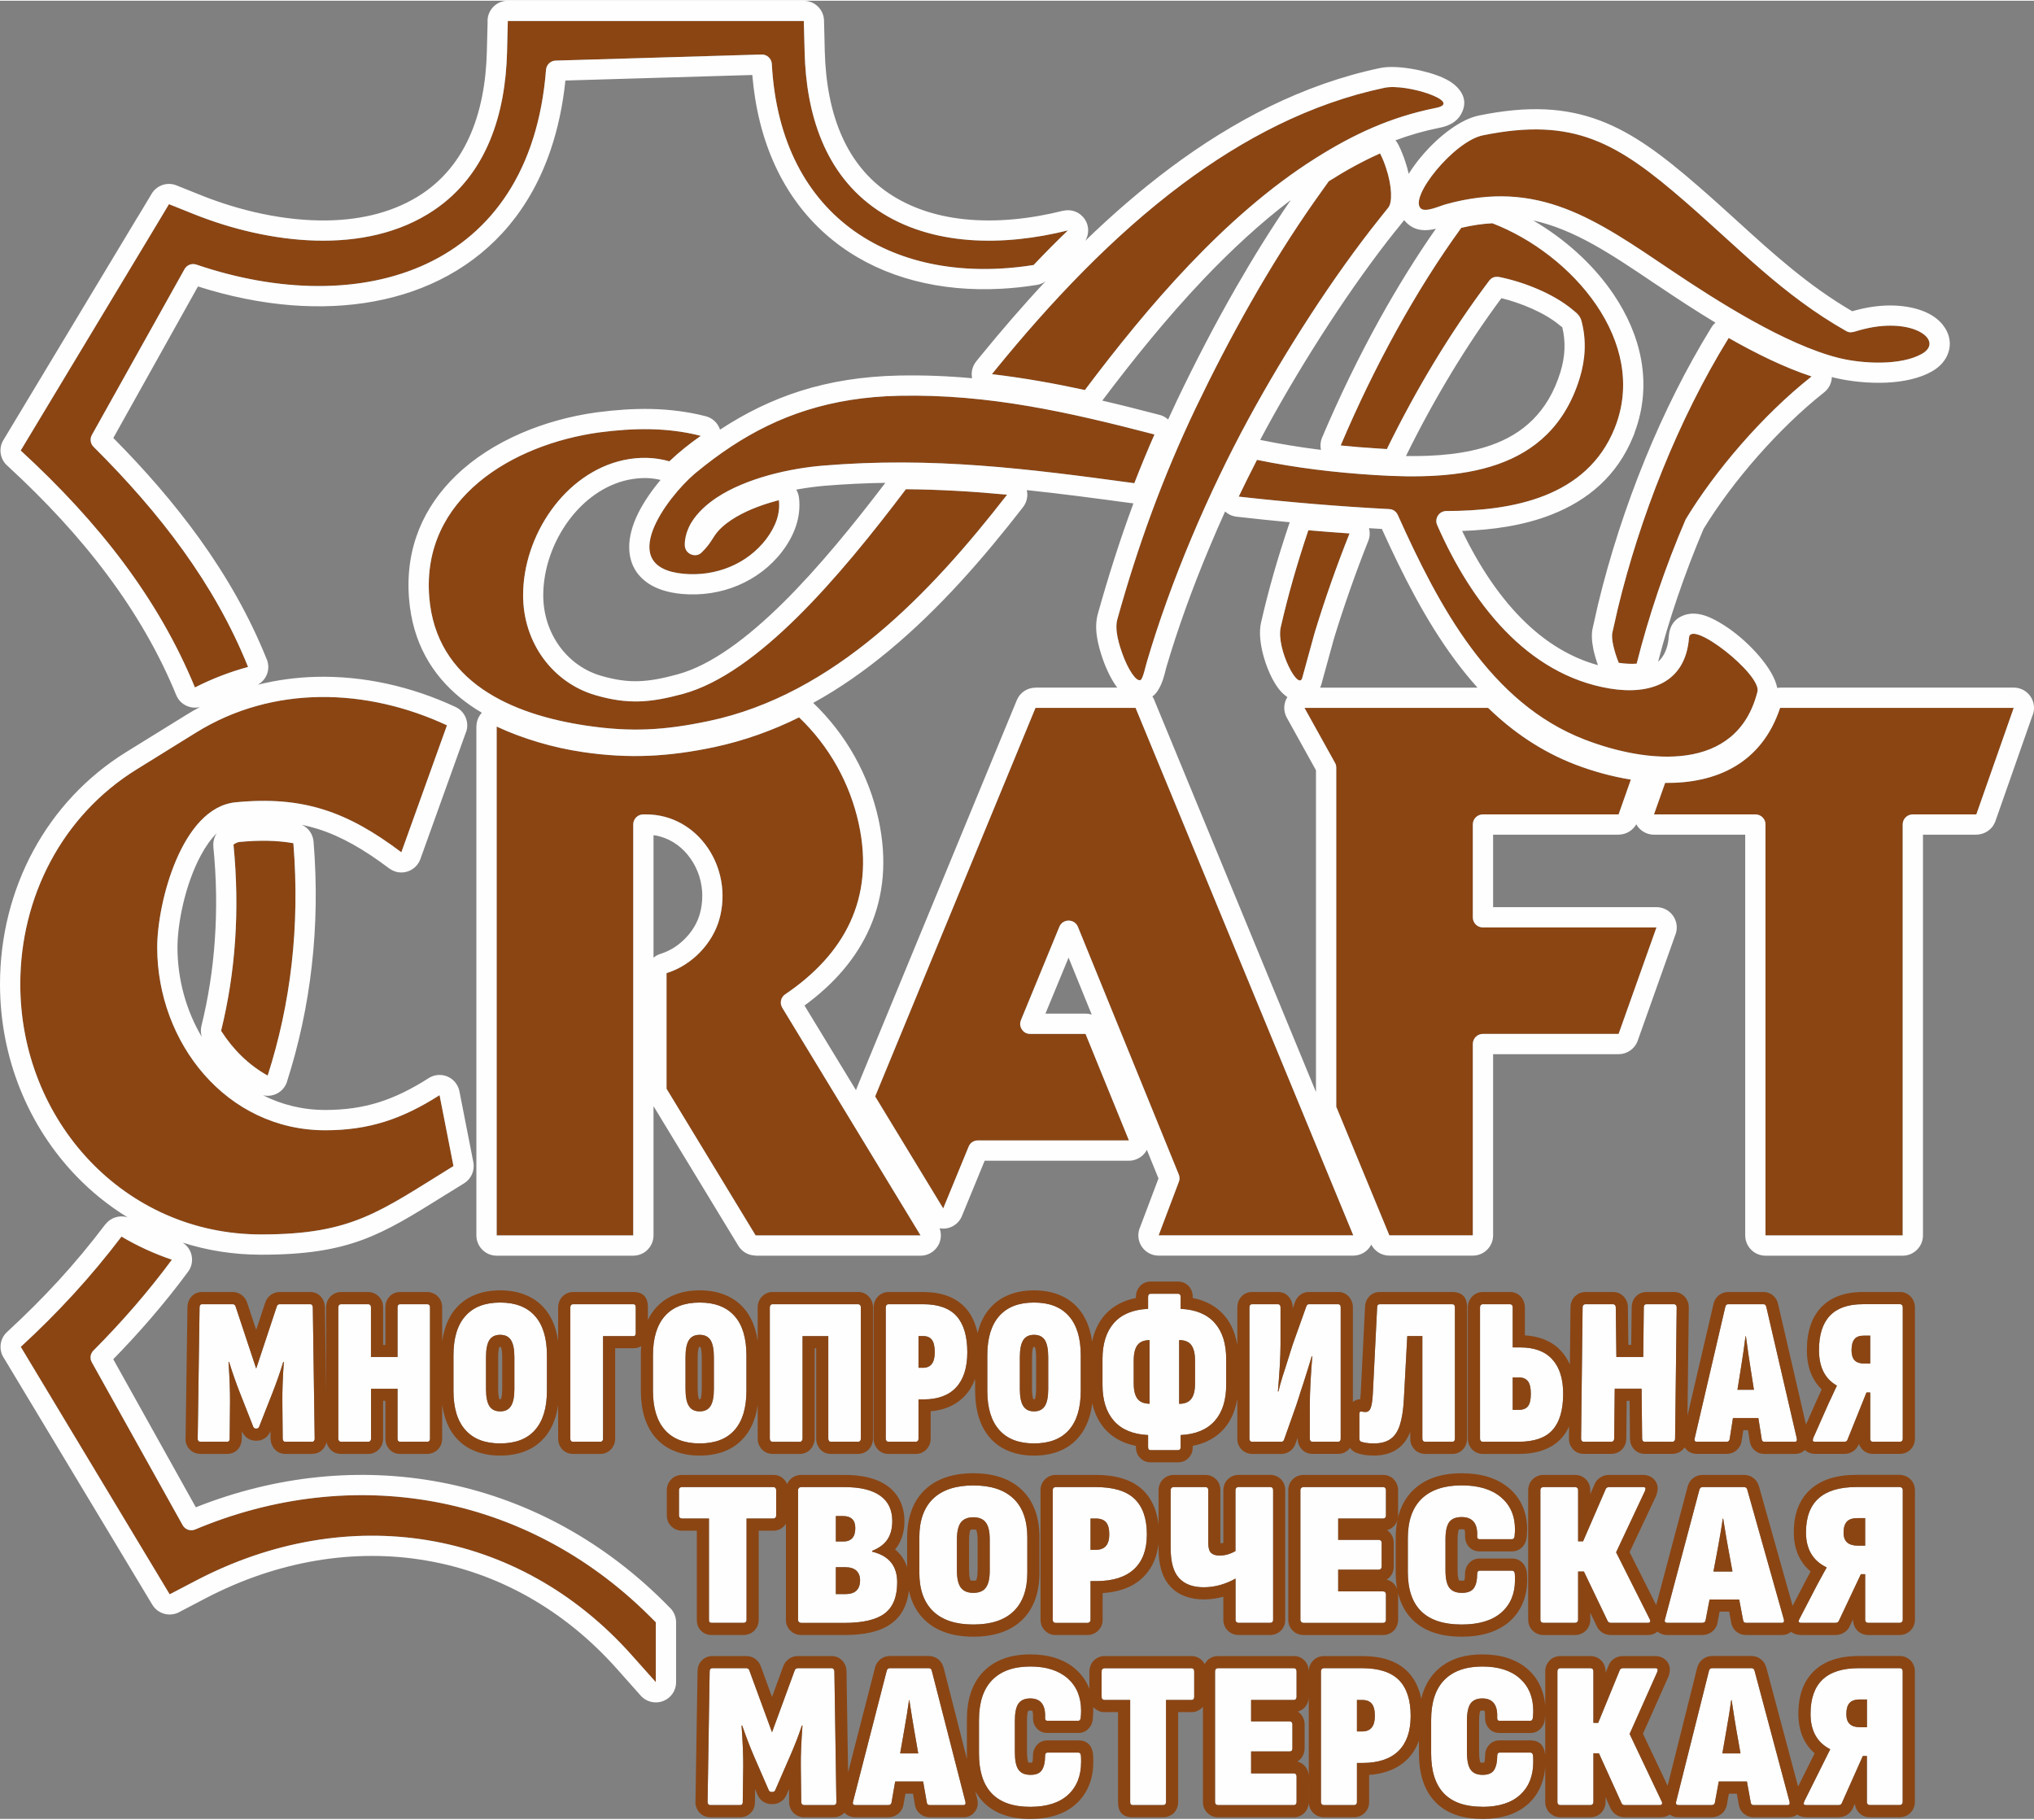 <?xml version="1.0" encoding="UTF-8"?>
<!DOCTYPE svg PUBLIC "-//W3C//DTD SVG 1.1//EN" "http://www.w3.org/Graphics/SVG/1.1/DTD/svg11.dtd">
<!-- Creator: CorelDRAW 2019 (64-Bit) -->
<svg xmlns="http://www.w3.org/2000/svg" xml:space="preserve" width="522px" height="467px" version="1.1" style="shape-rendering:geometricPrecision; text-rendering:geometricPrecision; image-rendering:optimizeQuality; fill-rule:evenodd; clip-rule:evenodd"
viewBox="0 0 293.84 262.67"
 xmlns:xlink="http://www.w3.org/1999/xlink"
 xmlns:xodm="http://www.corel.com/coreldraw/odm/2003">
 <rect x="0" y="0" width="293.84" height="262.67" fill="#808080" stroke="none"/>
 <defs>
  <style type="text/css">
   <![CDATA[
    .fil1 {fill:#FEFEFE}
    .fil0 {fill:saddlebrown}
    .fil2 {fill:saddlebrown}
   ]]>
  </style>
 </defs>
 <g id="Слой_x0020_1">
  <g>
   <path class="fil0" d="M199.37 22.06c-2.5,1.11 -4.91,2.44 -7.41,4.02 -0.91,1.26 -1.69,2.36 -2.07,2.91 -6.5,9.26 -12.29,19.7 -17.18,29.91 -4.73,9.92 -8.36,19.9 -11.3,30.49 -0.29,1.02 -0.11,2.58 0.69,4.83 0.87,2.46 2.07,4.22 2.68,3.91 0.33,-0.16 0.74,-2.09 0.88,-2.54 3.45,-11.76 8.91,-24.54 14.77,-35.3 5.23,-9.6 12.07,-20.32 18.88,-28.84l1.26 -1.58c0.59,-0.74 0.54,-3.08 -0.33,-5.69 -0.23,-0.71 -0.5,-1.38 -0.79,-1.96l-0.08 -0.16zm-68.5 48.51c4.88,0.04 9.76,0.33 14.62,0.79 -11.09,14.28 -24.97,28.88 -43.1,32.7 -6.37,1.34 -11.17,1.63 -17.65,0.67 -10.87,-1.61 -21.75,-6.34 -22.73,-18.59 -1.13,-14.28 12.07,-22.04 24.51,-23.77 5.06,-0.67 9.95,-0.74 14.72,0.49 -1.6,1.12 -3.14,2.34 -4.54,3.68 -2.05,-0.59 -4.3,-0.67 -6.6,-0.18 -8.54,1.85 -14.53,10.93 -14.53,19.52 -0.01,6.9 4.32,12.67 10.47,14.45 4.71,1.37 7.95,1.07 12.59,-0.18 10.83,-2.93 22.65,-16.9 32.24,-29.58l0 0zm76.6 -55.09c3.99,-0.83 -4.26,-3.58 -7.47,-2.9 -10.65,2.24 -20.39,7.34 -29.22,13.93 -10.17,7.6 -19.12,17.18 -26.83,26.63 -0.21,0.26 -0.43,0.53 -0.65,0.81 4.51,0.53 8.99,1.33 13.43,2.29 8.92,-11.87 20.16,-25.17 33.24,-33.44 5.55,-3.51 10.9,-5.99 17.39,-7.3 0.03,-0.01 0.07,-0.01 0.11,-0.02zm9.31 24.47c3.55,0.75 7.62,2.4 10.31,4.61 0.75,0.61 1.18,0.93 1.4,1.78 0.7,2.74 0.55,5.47 -0.28,8.18 -4.24,13.79 -17.57,14.77 -29.64,14 -5.84,-0.37 -11.31,-1.03 -16.98,-2.19 -0.9,1.75 -1.78,3.52 -2.64,5.31 7.23,0.81 14.47,1.42 21.73,1.8 0.56,0.02 1.02,0.34 1.25,0.85 5.95,13.24 13.34,27.18 27,32.45 8.96,3.46 21.98,4.91 24.96,-6.93 0.62,-2.48 -9.68,-10.54 -9.89,-7.79 -0.5,6.56 -5.65,8.31 -11.47,7.34 -12.03,-2.02 -20.01,-12.47 -24.91,-23.61 -0.2,-0.46 -0.16,-0.95 0.11,-1.37 0.27,-0.42 0.71,-0.65 1.21,-0.66 9.42,0 20.28,-1.94 24.31,-11.94 5.02,-12.44 -6.16,-25.21 -17.66,-29.63 -1.43,0.07 -2.92,0.29 -4.49,0.66 -6.54,8.99 -12.59,20.05 -17.42,31.44 1.7,0.18 3.42,0.31 5.14,0.42l1.53 0.1c4.18,-8.53 9.07,-16.73 14.78,-24.32 0.46,-0.6 1.01,-0.63 1.65,-0.5zm-21.82 37.01c-1.99,-0.14 -3.97,-0.29 -5.95,-0.46 -1.61,4.76 -2.96,9.48 -3.99,14.01 -0.7,3.06 2.65,9.5 3.14,7.2l1.76 -6.41c1.46,-4.78 3.14,-9.58 5.04,-14.34zm-31.09 -7.26c0.92,-2.37 1.89,-4.72 2.91,-7.04 -12.31,-3.2 -23.91,-5.86 -36.85,-5.59 -10.01,0.2 -17.58,2.92 -24.27,7.31 -1.76,1.16 -3.46,2.43 -5.12,3.8 -0.06,0.05 -0.12,0.1 -0.18,0.15 -4.01,3.43 -11.6,13.54 -1.59,14.46 4.57,0.42 9.15,-1.36 11.94,-5.04 1.34,-1.79 2.04,-3.67 1.81,-5.6 -0.16,0.04 -0.32,0.08 -0.47,0.13 -2.19,0.6 -4.5,1.47 -6.4,2.73 -0.93,0.62 -1.87,1.41 -2.48,2.37 -0.7,1.12 -1.04,1.57 -1.84,2.36 -0.41,0.39 -0.99,0.46 -1.51,0.24 -0.52,-0.22 -0.85,-0.69 -0.89,-1.25 -0.06,-1.2 0.45,-2.56 0.99,-3.41 0.86,-1.37 2.12,-2.54 3.61,-3.53 2.16,-1.43 4.81,-2.48 7.49,-3.23 2.77,-0.77 5.57,-1.21 7.89,-1.4 15.81,-1.31 29.56,0.44 44.96,2.54zm104.18 -21.93c0.42,-0.13 0.85,-0.25 1.27,-0.35 7.15,-1.75 11.6,1.72 8.33,3.59 -3.04,1.73 -8.59,1.45 -12,0.6 -7.7,-1.92 -17.64,-8.25 -24.17,-12.64 -10.94,-7.36 -19.2,-13.31 -32.66,-9.55 -0.89,0.25 -2.88,1.19 -3.55,0.6 -1.81,-1.57 4.78,-9.71 8.93,-10.57 13.19,-2.7 19.47,1.08 29.28,9.6 7.79,6.76 14.11,13.51 23.21,18.66 0.51,0.29 0.87,0.2 1.36,0.06zm-18.32 0.95c-7.31,11.84 -12.84,25.95 -16.02,39.12l-0.77 3.4c-0.23,0.86 0.26,2.8 0.91,4.41 1.04,0.15 1.89,0.18 2.59,0.12 1.72,-6.83 4.11,-13.94 7.07,-20.83 4.19,-6.94 11.11,-15.07 18.2,-20.66 -3.97,-1.31 -8.06,-3.33 -11.98,-5.56zm-123.3 109.58l0.15 -0.38 23.01 -55.76 14.46 0 31.45 76.2 -28.12 0 2.92 -7.73c0.14,-0.36 0.13,-0.71 -0.01,-1.06l-14.57 -35.78c-0.23,-0.55 -0.74,-0.9 -1.34,-0.9 -0.6,0 -1.11,0.34 -1.34,0.89l-5.55 13.49c-0.19,0.46 -0.14,0.94 0.14,1.35 0.27,0.42 0.7,0.64 1.2,0.64l7.99 0 6.27 15.39 -21.83 0c-0.59,0 -1.11,0.34 -1.33,0.9l-3.67 8.92 -9.83 -16.17zm-60.92 10.05c-10.75,6.62 -14.59,9.88 -27.79,9.88 -19.79,0 -34.79,-16.46 -34.79,-36.16 0,-12.58 6.05,-24.37 16.82,-31.03l8.6 -5.33c11.11,-6.88 24.62,-6.43 36.22,-1.03l-6.59 18.34c-7.79,-5.87 -14.18,-8.17 -23.94,-7.22 -7.83,0.76 -11.33,14.57 -11.33,20.95 0,13.74 9.97,26.43 24.28,26.43 6.32,0 11.13,-1.63 16.51,-5.07l2.01 10.24zm191.65 -66.19l33.75 0 -5.4 15.39 -9.19 0c-0.8,0 -1.45,0.65 -1.45,1.44l0 59.38 -19.82 0 0 -59.38c0,-0.79 -0.65,-1.44 -1.45,-1.44l-14.66 0 1.61 -4.55c7.29,0.08 13.91,-2.72 16.61,-10.84zm-42.18 0c3.56,3.45 7.69,6.3 12.57,8.18 2.54,0.97 5.29,1.74 8.05,2.18l-1.77 5.03 -19.61 0c-0.8,0 -1.45,0.65 -1.45,1.44l0 13.44c0,0.8 0.65,1.45 1.45,1.45l25.08 0 -5.47 15.38 -19.61 0c-0.8,0 -1.45,0.65 -1.45,1.45l0 27.65 -12.06 0 -7.67 -18.58 0 -48.98c0,-0.25 -0.05,-0.48 -0.18,-0.7l-4.41 -7.94 26.53 0zm-143.23 76.21l19.73 0c0,-24.84 0,-36.33 0,-59.38 0,-0.79 0.65,-1.44 1.44,-1.44l0.42 0c7.55,0 12.64,7.78 10.58,15.15 -0.98,3.48 -3.93,6.64 -7.63,7.78l0 16.7 12.87 21.19 23.83 0 -19.98 -32.89c-0.4,-0.66 -0.22,-1.51 0.42,-1.94 8.51,-5.75 12.97,-13.81 10.64,-24.6 -1.28,-5.92 -4.29,-11.26 -8.63,-15.41 -3.86,1.91 -7.94,3.38 -12.26,4.3 -6.59,1.39 -12.32,1.7 -19,0.71 -4.34,-0.64 -8.63,-1.92 -12.43,-3.68l0 73.51zm22.99 55.89l-0.98 -0.98c-17.88,-17.72 -42.9,-21.95 -65.56,-12.43 -0.68,0.29 -1.46,0.02 -1.82,-0.63l-13.11 -23.51c-0.32,-0.57 -0.23,-1.25 0.23,-1.71 4.17,-4.19 7.96,-8.56 11.33,-13.12 -2.56,-0.87 -5,-1.99 -7.28,-3.34 -4.41,5.81 -9.19,11 -14.55,15.93l21.51 35.75 3.85 -2.01c21.79,-11.38 46.45,-7.69 62.93,10.83l3.45 3.87 0 -8.65zm-58.94 -138.1c-4.8,-11.89 -12.65,-22.13 -22.28,-31.71 -0.47,-0.47 -0.56,-1.15 -0.24,-1.73l13.37 -23.93c0.34,-0.62 1.05,-0.89 1.72,-0.67 23.72,8.07 48.22,0.95 50.51,-28.14 0.06,-0.74 0.65,-1.31 1.39,-1.33l29.75 -0.88c0.78,-0.02 1.44,0.58 1.48,1.36 1.23,22.61 18.05,32.18 37.82,29.05 1.61,-1.7 3.26,-3.37 4.96,-5 -9.24,2.31 -19.68,2.35 -27.52,-2.94 -7.65,-5.17 -10.3,-13.95 -10.52,-22.8l-0.12 -4.51 -42.76 0 -0.11 4.51c-0.23,8.85 -2.88,17.63 -10.53,22.8 -9.96,6.74 -24.12,4.82 -34.66,0.61l-3.65 -1.46 -2.02 3.37c-5.82,9.66 -11.63,19.32 -17.45,28.98l-1.95 3.24c11.32,10.4 19.91,21.43 25.17,34.23 2.49,-1.27 5.05,-2.25 7.67,-2.96l-0.03 -0.09zm2.87 59.12c3.33,-10.38 4.68,-21.54 3.71,-33.57 -2.33,-0.41 -4.85,-0.46 -7.78,-0.18 -0.29,0.03 -0.58,0.17 -0.87,0.38 0.94,9.58 0.27,18.53 -1.79,26.9 1.71,2.69 3.99,4.95 6.73,6.47z"/>
   <path id="1" class="fil1" d="M191.96 26.08c-0.91,1.26 -1.69,2.36 -2.07,2.91 -6.5,9.26 -12.29,19.7 -17.18,29.91 -4.73,9.92 -8.36,19.9 -11.3,30.49 -0.29,1.02 -0.11,2.58 0.69,4.83 0.87,2.46 2.07,4.22 2.68,3.91 0.33,-0.16 0.74,-2.09 0.88,-2.54 3.45,-11.76 8.91,-24.54 14.77,-35.3 5.23,-9.6 12.07,-20.32 18.88,-28.84l1.26 -1.58c0.59,-0.74 0.54,-3.08 -0.33,-5.69 -0.23,-0.71 -0.5,-1.38 -0.79,-1.96l-0.08 -0.16c-2.5,1.11 -4.91,2.44 -7.41,4.02zm-61.09 44.49c4.88,0.04 9.76,0.33 14.62,0.79 -11.09,14.28 -24.97,28.88 -43.1,32.7 -6.37,1.34 -11.17,1.63 -17.65,0.67 -10.87,-1.61 -21.75,-6.34 -22.73,-18.59 -1.13,-14.28 12.07,-22.04 24.51,-23.77 5.06,-0.67 9.95,-0.74 14.72,0.49 -1.6,1.12 -3.14,2.34 -4.54,3.68 -2.05,-0.59 -4.3,-0.67 -6.6,-0.18 -8.54,1.85 -14.53,10.93 -14.53,19.52 -0.01,6.9 4.32,12.67 10.47,14.45 4.71,1.37 7.95,1.07 12.59,-0.18 10.83,-2.93 22.65,-16.9 32.24,-29.58l0 0zm76.6 -55.09c3.99,-0.83 -4.26,-3.58 -7.47,-2.9 -10.65,2.24 -20.39,7.34 -29.22,13.93 -10.17,7.6 -19.12,17.18 -26.83,26.63 -0.21,0.26 -0.43,0.53 -0.65,0.81 4.51,0.53 8.99,1.33 13.43,2.29 8.92,-11.87 20.16,-25.17 33.24,-33.44 5.55,-3.51 10.9,-5.99 17.39,-7.3 0.03,-0.01 0.07,-0.01 0.11,-0.02zm9.31 24.47c3.55,0.75 7.62,2.4 10.31,4.61 0.75,0.61 1.18,0.93 1.4,1.78 0.7,2.74 0.55,5.47 -0.28,8.18 -4.24,13.79 -17.57,14.77 -29.64,14 -5.84,-0.37 -11.31,-1.03 -16.98,-2.19 -0.9,1.75 -1.78,3.52 -2.64,5.31 7.23,0.81 14.47,1.42 21.73,1.8 0.56,0.02 1.02,0.34 1.25,0.85 5.95,13.24 13.34,27.18 27,32.45 8.96,3.46 21.98,4.91 24.96,-6.93 0.62,-2.48 -9.68,-10.54 -9.89,-7.79 -0.5,6.56 -5.65,8.31 -11.47,7.34 -12.03,-2.02 -20.01,-12.47 -24.91,-23.61 -0.2,-0.46 -0.16,-0.95 0.11,-1.37 0.27,-0.42 0.71,-0.65 1.21,-0.66 9.42,0 20.28,-1.94 24.31,-11.94 5.02,-12.44 -6.16,-25.21 -17.66,-29.63 -1.43,0.07 -2.92,0.29 -4.49,0.66 -6.54,8.99 -12.59,20.05 -17.42,31.44 1.7,0.18 3.42,0.31 5.14,0.42l1.53 0.1c4.18,-8.53 9.07,-16.73 14.78,-24.32 0.46,-0.6 1.01,-0.63 1.65,-0.5zm-21.82 37.01c-1.99,-0.14 -3.97,-0.29 -5.95,-0.46 -1.61,4.76 -2.96,9.48 -3.99,14.01 -0.7,3.06 2.65,9.5 3.14,7.2l1.76 -6.41c1.46,-4.78 3.14,-9.58 5.04,-14.34zm-82.44 -4.81c-0.16,0.04 -0.32,0.08 -0.47,0.13 -2.19,0.6 -4.5,1.47 -6.4,2.73 -0.93,0.62 -1.87,1.41 -2.48,2.37 -0.7,1.12 -1.04,1.57 -1.84,2.36 -0.41,0.39 -0.99,0.46 -1.51,0.24 -0.52,-0.22 -0.85,-0.69 -0.89,-1.25 -0.06,-1.2 0.45,-2.56 0.99,-3.41 0.86,-1.37 2.12,-2.54 3.61,-3.53 2.16,-1.43 4.81,-2.48 7.49,-3.23 2.77,-0.77 5.57,-1.21 7.89,-1.4 15.81,-1.31 29.56,0.44 44.96,2.54 0.92,-2.37 1.89,-4.72 2.91,-7.04 -12.31,-3.2 -23.91,-5.86 -36.85,-5.59 -10.01,0.2 -17.58,2.92 -24.27,7.31 -1.76,1.16 -3.46,2.43 -5.12,3.8 -0.06,0.05 -0.12,0.1 -0.18,0.15 -4.01,3.43 -11.6,13.54 -1.59,14.46 4.57,0.42 9.15,-1.36 11.94,-5.04 1.34,-1.79 2.04,-3.67 1.81,-5.6zm155.53 -24.38c0.42,-0.13 0.85,-0.25 1.27,-0.35 7.15,-1.75 11.6,1.72 8.33,3.59 -3.04,1.73 -8.59,1.45 -12,0.6 -7.7,-1.92 -17.64,-8.25 -24.17,-12.64 -10.94,-7.36 -19.2,-13.31 -32.66,-9.55 -0.89,0.25 -2.88,1.19 -3.55,0.6 -1.81,-1.57 4.78,-9.71 8.93,-10.57 13.19,-2.7 19.47,1.08 29.28,9.6 7.79,6.76 14.11,13.51 23.21,18.66 0.51,0.29 0.87,0.2 1.36,0.06zm-18.32 0.95c-7.31,11.84 -12.84,25.95 -16.02,39.12l-0.77 3.4c-0.23,0.86 0.26,2.8 0.91,4.41 1.04,0.15 1.89,0.18 2.59,0.12 1.72,-6.83 4.11,-13.94 7.07,-20.83 4.19,-6.94 11.11,-15.07 18.2,-20.66 -3.97,-1.31 -8.06,-3.33 -11.98,-5.56zm-123.3 109.58l0.15 -0.38 23.01 -55.76 14.46 0 31.45 76.2 -28.12 0 2.92 -7.73c0.14,-0.36 0.13,-0.71 -0.01,-1.06l-14.57 -35.78c-0.23,-0.55 -0.74,-0.9 -1.34,-0.9 -0.6,0 -1.11,0.34 -1.34,0.89l-5.55 13.49c-0.19,0.46 -0.14,0.94 0.14,1.35 0.27,0.42 0.7,0.64 1.2,0.64l7.99 0 6.27 15.39 -21.83 0c-0.59,0 -1.11,0.34 -1.33,0.9l-3.67 8.92 -9.83 -16.17zm-60.92 10.05c-10.75,6.62 -14.59,9.88 -27.79,9.88 -19.79,0 -34.79,-16.46 -34.79,-36.16 0,-12.58 6.05,-24.37 16.82,-31.03l8.6 -5.33c11.11,-6.88 24.62,-6.43 36.22,-1.03l-6.59 18.34c-7.79,-5.87 -14.18,-8.17 -23.94,-7.22 -7.83,0.76 -11.33,14.57 -11.33,20.95 0,13.74 9.97,26.43 24.28,26.43 6.32,0 11.13,-1.63 16.51,-5.07l2.01 10.24zm191.65 -66.19l33.75 0 -5.4 15.39 -9.19 0c-0.8,0 -1.45,0.65 -1.45,1.44l0 59.38 -19.82 0 0 -59.38c0,-0.79 -0.65,-1.44 -1.45,-1.44l-14.66 0 1.61 -4.55c7.29,0.08 13.91,-2.72 16.61,-10.84zm-42.18 0c3.56,3.45 7.69,6.3 12.57,8.18 2.54,0.97 5.29,1.74 8.05,2.18l-1.77 5.03 -19.61 0c-0.8,0 -1.45,0.65 -1.45,1.44l0 13.44c0,0.8 0.65,1.45 1.45,1.45l25.08 0 -5.47 15.38 -19.61 0c-0.8,0 -1.45,0.65 -1.45,1.45l0 27.65 -12.06 0 -7.67 -18.58 0 -48.98c0,-0.25 -0.05,-0.48 -0.18,-0.7l-4.41 -7.94 26.53 0zm-99.54 1.37c-3.86,1.91 -7.94,3.38 -12.26,4.3 -6.59,1.39 -12.32,1.7 -19,0.71 -4.34,-0.64 -8.63,-1.92 -12.43,-3.68l0 73.51 19.73 0c0,-24.84 0,-36.33 0,-59.38 0,-0.79 0.65,-1.44 1.44,-1.44l0.42 0c7.55,0 12.64,7.78 10.58,15.15 -0.98,3.48 -3.93,6.64 -7.63,7.78l0 16.7 12.87 21.19 23.83 0 -19.98 -32.89c-0.4,-0.66 -0.22,-1.51 0.42,-1.94 8.51,-5.75 12.97,-13.81 10.64,-24.6 -1.28,-5.92 -4.29,-11.26 -8.63,-15.41zm-20.7 130.73l-0.98 -0.98c-17.88,-17.72 -42.9,-21.95 -65.56,-12.43 -0.68,0.29 -1.46,0.02 -1.82,-0.63l-13.11 -23.51c-0.32,-0.57 -0.23,-1.25 0.23,-1.71 4.17,-4.19 7.96,-8.56 11.33,-13.12 -2.56,-0.87 -5,-1.99 -7.28,-3.34 -4.41,5.81 -9.19,11 -14.55,15.93l21.51 35.75 3.85 -2.01c21.79,-11.38 46.45,-7.69 62.93,10.83l3.45 3.87 0 -8.65zm-58.94 -138.1c-4.8,-11.89 -12.65,-22.13 -22.28,-31.71 -0.47,-0.47 -0.56,-1.15 -0.24,-1.73l13.37 -23.93c0.34,-0.62 1.05,-0.89 1.72,-0.67 23.72,8.07 48.22,0.95 50.51,-28.14 0.06,-0.74 0.65,-1.31 1.39,-1.33l29.75 -0.88c0.78,-0.02 1.44,0.58 1.48,1.36 1.23,22.61 18.05,32.18 37.82,29.05 1.61,-1.7 3.26,-3.37 4.96,-5 -9.24,2.31 -19.68,2.35 -27.52,-2.94 -7.65,-5.17 -10.3,-13.95 -10.52,-22.8l-0.12 -4.51 -42.76 0 -0.11 4.51c-0.23,8.85 -2.88,17.63 -10.53,22.8 -9.96,6.74 -24.12,4.82 -34.66,0.61l-3.65 -1.46 -2.02 3.37c-5.82,9.66 -11.63,19.32 -17.45,28.98l-1.95 3.24c11.32,10.4 19.91,21.43 25.17,34.23 2.49,-1.27 5.05,-2.25 7.67,-2.96l-0.03 -0.09zm2.87 59.12c3.33,-10.38 4.68,-21.54 3.71,-33.57 -2.33,-0.41 -4.85,-0.46 -7.78,-0.18 -0.29,0.03 -0.58,0.17 -0.87,0.38 0.94,9.58 0.27,18.53 -1.79,26.9 1.71,2.69 3.99,4.95 6.73,6.47zm139.89 -113.85c2.48,-4.33 5.12,-8.58 7.91,-12.64 -4.43,3.36 -8.62,7.26 -12.56,11.39 -5.41,5.7 -10.32,11.81 -14.67,17.59 2.71,0.63 5.43,1.32 8.19,2.04 0.17,0.04 0.35,0.09 0.52,0.17 0.3,0.13 0.57,0.31 0.8,0.52 0.43,-0.95 0.88,-1.9 1.33,-2.86 2.62,-5.47 5.46,-10.96 8.48,-16.21zm-14.92 31.46c0.04,-0.09 0.07,-0.18 0.1,-0.28 -0.08,0 -0.17,-0.01 -0.25,-0.02 -5.19,-0.7 -10.18,-1.37 -15.15,-1.89 0.06,0.29 0.09,0.6 0.06,0.92 -0.05,0.58 -0.27,1.1 -0.6,1.53l0 0c-5.63,7.26 -12,14.62 -19.35,20.72 -3.45,2.87 -7.1,5.44 -10.97,7.57 2.38,2.28 4.39,4.88 5.98,7.72 1.59,2.84 2.77,5.93 3.47,9.17 1.25,5.81 0.73,10.96 -1.23,15.5 -1.92,4.44 -5.19,8.2 -9.48,11.33l7.44 12.23c0.02,-0.07 0.04,-0.14 0.07,-0.2l0 0 0.15 -0.38 23.01 -55.76c0.46,-1.13 1.55,-1.81 2.7,-1.81l0 -0.01 11.81 0c-0.38,-0.5 -0.76,-1.12 -1.12,-1.83 -0.34,-0.68 -0.66,-1.43 -0.94,-2.21 -0.45,-1.27 -0.74,-2.4 -0.88,-3.37 -0.18,-1.24 -0.12,-2.3 0.13,-3.21 1.51,-5.4 3.17,-10.62 5.05,-15.72zm3.72 26.61c-0.21,0.39 -0.51,0.74 -0.88,1.01 0.16,0.23 0.28,0.49 0.37,0.76l23.26 56.38 0 -46.48 -4.21 -7.59c-0.54,-0.97 -0.47,-2.11 0.08,-2.98 -0.22,-0.15 -0.45,-0.33 -0.66,-0.53 -0.4,-0.37 -0.8,-0.9 -1.17,-1.52 -1.28,-2.1 -2.57,-6.1 -1.98,-8.68 0.54,-2.39 1.15,-4.74 1.8,-7.03 0.64,-2.25 1.38,-4.61 2.2,-7.06 0.04,-0.15 0.09,-0.3 0.15,-0.44 -2.52,-0.24 -5.09,-0.5 -7.69,-0.8l0 0c-0.32,-0.04 -0.63,-0.13 -0.94,-0.27 -0.26,-0.13 -0.5,-0.29 -0.71,-0.48 -0.78,1.73 -1.55,3.48 -2.28,5.24 -2.44,5.81 -4.58,11.73 -6.24,17.38 -0.02,0.09 -0.02,0.09 -0.08,0.33 -0.19,0.76 -0.47,1.86 -1.02,2.76zm15.63 -37.81c-0.31,0.58 -0.63,1.16 -0.94,1.76 0.04,0 0.08,0.01 0.12,0.02 2.78,0.57 5.5,1.01 8.21,1.36 0.15,0.02 0.3,0.04 0.45,0.05 -0.13,-0.57 -0.08,-1.18 0.16,-1.76 2.49,-5.87 5.29,-11.65 8.31,-17.1 2.56,-4.61 5.29,-9.02 8.13,-13.08 -1.34,0.33 -2.82,0.39 -4.08,-0.72 -0.19,-0.16 -0.35,-0.34 -0.5,-0.52l-1.25 1.56 -0.01 0c0,0 0,0 0,0 -3.16,3.96 -6.39,8.5 -9.49,13.24 -3.34,5.1 -6.45,10.32 -9.11,15.19zm20.03 -38.43c0.2,0.59 0.36,1.18 0.49,1.75 0.58,-0.94 1.32,-1.94 2.16,-2.9 2.25,-2.58 5.33,-4.98 7.95,-5.52 7.18,-1.47 12.55,-1.15 17.52,0.72 4.85,1.83 9.11,5.07 14.25,9.53 2.04,1.77 3.8,3.37 5.54,4.95 5.27,4.8 10.32,9.38 16.65,13.07l0.33 -0.09c0.05,-0.02 0.09,-0.03 0.14,-0.04 0.22,-0.06 0.42,-0.11 0.59,-0.15 4.21,-1.03 7.79,-0.5 9.93,0.59 0.94,0.47 1.69,1.1 2.21,1.81 0.76,1.02 1.05,2.18 0.82,3.37 -0.04,0.16 -0.08,0.31 -0.13,0.46 -0.35,1.07 -1.12,2.02 -2.37,2.74 -1.8,1.02 -4.12,1.5 -6.49,1.62 -2.69,0.13 -5.54,-0.2 -7.66,-0.72 -0.1,-0.03 -0.21,-0.06 -0.31,-0.09 -0.03,0.84 -0.41,1.67 -1.12,2.22 -3.29,2.6 -6.56,5.79 -9.52,9.14 -3.1,3.52 -5.84,7.2 -7.9,10.59 -1.39,3.26 -2.65,6.58 -3.78,9.9 -1.06,3.11 -1.99,6.22 -2.78,9.28 0.71,-0.63 1.23,-1.57 1.45,-2.89 0.04,-0.23 0.07,-0.5 0.09,-0.79 0.14,-1.77 1.09,-2.79 2.66,-3.17 1.02,-0.24 2.18,-0.03 3.38,0.51l0 0c0.8,0.36 1.7,0.89 2.6,1.51 3.11,2.16 6.53,5.91 7.02,8.61 0.14,-0.02 0.28,-0.03 0.42,-0.03l0 -0.01 33.75 0c1.62,0 2.93,1.31 2.93,2.93 0,0.42 -0.09,0.82 -0.25,1.18l-5.32 15.17c-0.42,1.2 -1.55,1.96 -2.76,1.96l0 0.01 -7.71 0 0 57.89c0,1.61 -1.31,2.93 -2.93,2.93l-19.82 0c-1.62,0 -2.93,-1.32 -2.93,-2.93l0 -57.89 -13.18 0c-1.1,0 -2.06,-0.61 -2.56,-1.5 -0.52,0.93 -1.51,1.49 -2.55,1.49l0 0.01 -18.13 0 0 10.47 23.6 0c1.62,0 2.93,1.31 2.93,2.93 0,0.4 -0.08,0.79 -0.23,1.14l-5.41 15.22c-0.43,1.2 -1.55,1.95 -2.76,1.95l0 0 -18.13 0 0 26.17c0,1.62 -1.31,2.93 -2.93,2.93l-12.06 0c-1.14,0 -2.12,-0.64 -2.61,-1.59 -0.3,0.59 -0.82,1.09 -1.49,1.37 -0.36,0.14 -0.74,0.22 -1.11,0.22l0 0 -28.12 0c-1.62,0 -2.93,-1.31 -2.93,-2.93 0,-0.43 0.1,-0.85 0.27,-1.23l2.64 -6.99 -1.68 -4.13c-0.31,0.59 -0.82,1.08 -1.49,1.35 -0.36,0.15 -0.73,0.22 -1.1,0.22l0 0 -20.84 0 -3.29 8c-0.53,1.3 -1.9,2.01 -3.22,1.76 0.12,0.32 0.18,0.67 0.18,1.03 0,1.61 -1.31,2.93 -2.93,2.93l-23.83 0 0 -0.02c-0.98,0 -1.94,-0.5 -2.49,-1.4l-12.26 -20.18 0 18.67c0,1.61 -1.31,2.93 -2.93,2.93l-19.73 0c-1.62,0 -2.93,-1.32 -2.93,-2.93l0 -73.51 0.01 0c0,-0.42 0.08,-0.83 0.26,-1.23 0.14,-0.29 0.31,-0.55 0.52,-0.77 -1.1,-0.64 -2.14,-1.36 -3.11,-2.15 -4.09,-3.35 -6.9,-7.98 -7.41,-14.34 -0.59,-7.43 2.2,-13.33 6.75,-17.74 5.26,-5.11 12.92,-8.13 20.28,-9.15 0.05,-0.01 0.1,-0.01 0.15,-0.02 2.61,-0.34 5.2,-0.53 7.78,-0.48 2.66,0.06 5.3,0.38 7.91,1.05 1.01,0.26 1.76,1.02 2.06,1.94 0.01,-0.01 0.03,-0.02 0.04,-0.03 3.57,-2.34 7.38,-4.24 11.62,-5.58 4.22,-1.33 8.89,-2.1 14.2,-2.21 3.61,-0.07 7.12,0.07 10.55,0.39 -0.16,-0.82 0.02,-1.71 0.59,-2.42l0.55 -0.69 0 0.01c0.01,-0.01 0.01,-0.01 0.01,-0.02l0.11 -0.13c2.94,-3.6 6.06,-7.23 9.35,-10.75 -0.36,0.26 -0.79,0.45 -1.26,0.52 -1.74,0.28 -3.45,0.46 -5.12,0.55 -8.81,0.48 -16.9,-1.55 -23.2,-6.13 -6.36,-4.62 -10.84,-11.76 -12.38,-21.43 -0.17,-1.08 -0.3,-2.19 -0.4,-3.32l-27 0.8c-0.38,3.67 -1.11,7.02 -2.14,10.04 -2.89,8.51 -8.13,14.45 -14.79,18.12 -6.55,3.61 -14.42,4.95 -22.69,4.3 -4.41,-0.35 -8.94,-1.27 -13.46,-2.71l-12.23 21.89c4.61,4.65 8.81,9.47 12.47,14.57 3.89,5.41 7.16,11.13 9.64,17.27 0.08,0.15 0.14,0.32 0.18,0.49 0.36,1.33 -0.27,2.69 -1.43,3.32 2.74,-0.68 5.53,-1.06 8.34,-1.14 6.89,-0.19 13.85,1.37 20.24,4.35 1.46,0.68 2.1,2.42 1.42,3.88l-6.5 18.09c-0.54,1.52 -2.22,2.31 -3.73,1.77 -0.29,-0.11 -0.55,-0.25 -0.78,-0.42l0 0c-3.63,-2.73 -6.9,-4.63 -10.34,-5.71 -0.75,-0.23 -1.51,-0.43 -2.29,-0.59 0.94,0.42 1.62,1.33 1.71,2.44 0.5,6.18 0.4,12.17 -0.26,17.95 -0.65,5.77 -1.86,11.34 -3.58,16.72 0,0 0,0 0,0 0,0.01 0,0.01 0,0.02l0 0c-0.06,0.18 -0.14,0.35 -0.23,0.52 -0.65,1.18 -2,1.72 -3.24,1.42 2.68,1.36 5.71,2.13 9,2.13 2.87,0 5.37,-0.37 7.74,-1.11 2.41,-0.76 4.74,-1.92 7.2,-3.49 1.36,-0.87 3.17,-0.47 4.03,0.89 0.21,0.32 0.34,0.66 0.41,1.01l0 0 2.01 10.24c0.24,1.23 -0.33,2.44 -1.34,3.06l0 0c-1.46,0.9 -2.19,1.35 -2.88,1.78 -9.15,5.71 -13.67,8.53 -26.44,8.53 -3.98,0 -7.79,-0.61 -11.34,-1.75 0.06,0.04 0.13,0.08 0.19,0.13 1.29,0.96 1.56,2.79 0.6,4.08 -1.71,2.32 -3.53,4.59 -5.45,6.81 -1.71,1.98 -3.5,3.93 -5.36,5.83l11.93 21.39c11.6,-4.61 23.76,-5.81 35.33,-3.62 11.77,2.23 22.91,7.97 32.2,17.17l0 0c0.01,0.01 0.01,0.01 0.02,0.02l0.82 0.83c0.62,0.54 1.01,1.33 1.01,2.21l0 8.65 0 0c0,0.81 -0.33,1.61 -0.98,2.19 -1.21,1.07 -3.06,0.96 -4.13,-0.24l-3.45 -3.88c-7.71,-8.66 -17.29,-13.88 -27.49,-15.63 -10.41,-1.8 -21.5,0.01 -31.91,5.44l-3.74 1.96c-1.38,0.79 -3.15,0.34 -3.97,-1.03l-21.43 -35.62c-0.79,-1.17 -0.63,-2.79 0.45,-3.78 2.66,-2.45 5.14,-4.92 7.46,-7.45 2.32,-2.53 4.55,-5.21 6.73,-8.09l0.01 0.01c0.75,-1 2.04,-1.4 3.21,-1.03 -2.73,-1.67 -5.22,-3.68 -7.43,-5.98 -6.86,-7.13 -11,-16.98 -11,-27.71 0,-6.84 1.67,-13.48 4.83,-19.31 3.1,-5.71 7.62,-10.63 13.39,-14.21l8.6 -5.32c0.68,-0.43 1.37,-0.82 2.06,-1.19 -1.38,0.35 -2.86,-0.36 -3.42,-1.72 -2.52,-6.15 -5.87,-11.89 -9.96,-17.37 -4.08,-5.49 -8.91,-10.68 -14.39,-15.73 -1.08,-0.91 -1.38,-2.5 -0.62,-3.75l1.95 -3.24 17.44 -28.98 0.01 0 1.97 -3.28c0.7,-1.27 2.26,-1.85 3.64,-1.29l3.64 1.46c5.47,2.18 11.93,3.71 18.18,3.6 4.95,-0.08 9.77,-1.22 13.77,-3.92 3.05,-2.07 5.19,-4.82 6.63,-7.94 1.75,-3.78 2.5,-8.12 2.61,-12.51l0.11 -4.27c0,-0.06 -0.01,-0.11 -0.01,-0.17 0,-1.62 1.32,-2.93 2.93,-2.93l42.76 0 0 0.01c1.58,0 2.88,1.26 2.92,2.85l0.11 4.51c0.12,4.39 0.86,8.73 2.61,12.51 1.44,3.12 3.58,5.87 6.64,7.94 3.21,2.16 6.94,3.32 10.86,3.74 4.7,0.5 9.66,-0.05 14.32,-1.22l0 0.01c0.98,-0.24 2.05,0.03 2.8,0.81 0.94,0.97 1.06,2.42 0.4,3.52 3.88,-3.75 7.97,-7.31 12.25,-10.51 4.55,-3.4 9.35,-6.42 14.4,-8.89 5.06,-2.47 10.39,-4.39 15.97,-5.56 2.4,-0.5 6.73,0.36 9.03,1.4 0.74,0.33 1.38,0.72 1.84,1.15 1.33,1.23 1.67,2.65 0.73,4.24 -0.53,0.88 -1.48,1.53 -2.95,1.83l-0.11 0.02 0 0c0,0 -0.01,0 -0.01,0 -2.22,0.45 -4.31,1.05 -6.34,1.81 0.14,0.15 0.26,0.33 0.36,0.52 0.04,0.07 0.09,0.15 0.12,0.22 0.16,0.32 0.33,0.7 0.5,1.13 0.18,0.44 0.33,0.85 0.45,1.22zm-107.59 45.97c-0.65,-0.16 -1.33,-0.25 -2.02,-0.27 -0.86,-0.02 -1.76,0.07 -2.69,0.26l0 0c-3.42,0.74 -6.37,2.93 -8.52,5.81 -2.34,3.14 -3.71,7.06 -3.72,10.85 0,2.78 0.86,5.33 2.34,7.37 1.48,2.05 3.58,3.57 6.03,4.28 2.05,0.59 3.75,0.83 5.43,0.77 1.69,-0.05 3.46,-0.4 5.59,-0.98 4.87,-1.32 10.12,-5.27 15.3,-10.39 5.12,-5.07 10.16,-11.28 14.73,-17.28 -2.86,0.04 -5.76,0.18 -8.74,0.42 -1.15,0.1 -2.42,0.26 -3.75,0.49 -0.12,0.03 -0.25,0.05 -0.38,0.07 0.21,0.35 0.35,0.75 0.4,1.18 0.16,1.37 0,2.71 -0.42,4.02 -0.42,1.28 -1.09,2.51 -1.97,3.68 -1.68,2.23 -3.91,3.89 -6.4,4.95 -2.53,1.07 -5.33,1.49 -8.13,1.24 -2.04,-0.19 -3.6,-0.71 -4.77,-1.47 -1.95,-1.28 -2.79,-3.08 -2.84,-5.15 -0.04,-1.64 0.47,-3.36 1.29,-5.03 0.83,-1.67 2.01,-3.36 3.24,-4.82zm125.89 -24.74c-1.43,-0.64 -2.96,-1.16 -4.42,-1.52 -2.58,3.48 -4.98,7.08 -7.23,10.8 -2.39,3.96 -4.58,7.97 -6.56,12.01 4.32,0.06 8.59,-0.28 12.26,-1.56 4.53,-1.58 8.25,-4.71 10.05,-10.56 0.34,-1.11 0.55,-2.22 0.59,-3.32 0.04,-1.07 -0.06,-2.13 -0.32,-3.18 -0.12,-0.08 -0.24,-0.16 -0.35,-0.25l-0.1 -0.08 0 -0.01c0,0 0,0 0,0 -1.07,-0.88 -2.44,-1.67 -3.92,-2.33zm-21.69 31.82c-0.62,-0.04 -1.24,-0.07 -1.86,-0.11 0.16,0.59 0.14,1.23 -0.1,1.83 -0.91,2.29 -1.79,4.64 -2.63,7.03 -0.84,2.4 -1.62,4.75 -2.32,7.05l-1.71 6.21c-0.07,0.34 -0.17,0.64 -0.3,0.92l22.74 0c-1.14,-1.27 -2.23,-2.61 -3.26,-4 -4.29,-5.79 -7.61,-12.43 -10.56,-18.93zm20.9 13.65c2.96,2.81 6.39,4.95 10.32,6.03 -0.28,-0.78 -0.52,-1.6 -0.68,-2.37 -0.23,-1.16 -0.28,-2.27 -0.05,-3.13l0 0 0.74 -3.29 0 0c0.01,-0.01 0.01,-0.03 0.01,-0.04 1.67,-6.9 3.97,-14.06 6.82,-21.02 2.68,-6.56 5.87,-12.97 9.49,-18.85 0,0 0.01,-0.01 0.01,-0.01 0.17,-0.3 0.38,-0.56 0.63,-0.77 -2.92,-1.77 -5.65,-3.56 -7.96,-5.12l-0.97 -0.64c-6.14,-4.14 -11.44,-7.71 -17.41,-9.01 4.53,2.63 8.7,6.34 11.62,10.67 3.97,5.88 5.68,12.89 3.06,19.93 -0.02,0.09 -0.05,0.17 -0.08,0.25l-0.1 0.26 0 0c-0.01,0 -0.01,0.01 -0.01,0.02 -2.36,5.86 -6.69,9.34 -11.79,11.35 -4.06,1.61 -8.6,2.23 -12.95,2.38 2.41,5.01 5.48,9.74 9.3,13.36zm-62.81 56.52l-3.35 -8.24 -3.34 8.09 5.79 0c0.32,0 0.62,0.05 0.9,0.15zm-126.39 -26.23c-0.85,0.83 -1.63,1.94 -2.3,3.19 -2.31,4.27 -3.39,9.93 -3.39,13.31 0,4.64 1.26,9.14 3.51,12.94 -0.15,-0.5 -0.18,-1.04 -0.05,-1.58 0.99,-4.01 1.65,-8.18 1.94,-12.49 0.3,-4.34 0.24,-8.82 -0.22,-13.43l0.01 0c-0.07,-0.68 0.11,-1.37 0.5,-1.94zm63.08 0.3l0 17.7c0.29,-0.25 0.63,-0.44 1.02,-0.56 1.34,-0.41 2.57,-1.2 3.56,-2.22 1.01,-1.02 1.75,-2.26 2.11,-3.55 0.24,-0.84 0.35,-1.7 0.35,-2.57l0.01 0c0,-2 -0.63,-3.92 -1.73,-5.46 -1.06,-1.5 -2.56,-2.64 -4.34,-3.14 -0.31,-0.09 -0.64,-0.16 -0.98,-0.2z"/>
  </g>
  <g>
   <path class="fil1" d="M28.56 207.76l0.27 -18.99c0,-0.23 0.09,-0.46 0.35,-0.46l4.45 0c0.2,0 0.34,0.11 0.41,0.34l2.97 8.96 2.97 -8.96c0.07,-0.23 0.21,-0.34 0.43,-0.34l4.43 0c0.24,0 0.34,0.25 0.35,0.46l0.27 18.99c0,0.21 -0.12,0.42 -0.35,0.42l-3.92 0c-0.22,0 -0.34,-0.22 -0.35,-0.42l-0.05 -5.27c-0.02,-1.5 0.05,-3.45 0.21,-5.85l-0.08 0c-0.43,1.45 -0.96,2.95 -1.56,4.48l-1.92 4.88c-0.07,0.18 -0.19,0.27 -0.35,0.27l-0.16 0c-0.14,0 -0.28,-0.08 -0.35,-0.27l-1.92 -4.88c-0.48,-1.21 -1.01,-2.7 -1.57,-4.48l-0.08 0c0.17,2.4 0.23,4.35 0.22,5.85l-0.05 5.27c-0.01,0.28 -0.12,0.42 -0.36,0.42l-3.87 0c-0.26,0 -0.4,-0.17 -0.39,-0.42zm20.69 0.42c-0.11,0 -0.2,-0.04 -0.27,-0.12 -0.07,-0.08 -0.11,-0.18 -0.11,-0.3l0 -18.99c0,-0.15 0.04,-0.25 0.11,-0.34 0.07,-0.08 0.16,-0.12 0.27,-0.12l3.97 0c0.1,0 0.19,0.04 0.26,0.12 0.08,0.08 0.11,0.19 0.11,0.34l0 7.17 3.84 0 0 -7.17c0,-0.31 0.12,-0.46 0.38,-0.46l3.94 0c0.11,0 0.2,0.04 0.27,0.12 0.07,0.08 0.1,0.19 0.1,0.34l0 18.99c0,0.12 -0.03,0.22 -0.1,0.3 -0.08,0.08 -0.16,0.12 -0.27,0.12l-3.94 0c-0.13,0 -0.22,-0.04 -0.29,-0.12 -0.06,-0.08 -0.09,-0.18 -0.09,-0.3l0 -7.24 -3.83 0 0 7.24c0,0.12 -0.04,0.22 -0.11,0.3 -0.07,0.08 -0.17,0.12 -0.27,0.12l-3.97 0 0 0zm23.01 0.24c-2.2,0 -3.87,-0.64 -5.02,-1.94 -1.16,-1.29 -1.73,-3.18 -1.73,-5.66l0 -5.12c0,-2.5 0.57,-4.4 1.73,-5.69 1.15,-1.3 2.82,-1.94 5.02,-1.94 2.19,0 3.87,0.64 5.02,1.94 1.15,1.29 1.73,3.19 1.73,5.69l0 5.12c0,2.48 -0.58,4.37 -1.72,5.66 -1.14,1.3 -2.82,1.94 -5.03,1.94l0 0zm0 -4.63c0.72,0 1.24,-0.26 1.56,-0.78 0.33,-0.51 0.49,-1.33 0.49,-2.46l0 -4.58c0,-1.13 -0.16,-1.95 -0.49,-2.47 -0.32,-0.51 -0.84,-0.77 -1.56,-0.77 -0.72,0 -1.24,0.26 -1.57,0.77 -0.32,0.52 -0.48,1.34 -0.48,2.47l0 4.58c0,1.13 0.16,1.95 0.48,2.46 0.33,0.52 0.85,0.78 1.57,0.78zm10.23 4.27c-0.07,-0.08 -0.1,-0.18 -0.1,-0.3l0 -18.99c0,-0.15 0.04,-0.25 0.11,-0.34 0.07,-0.08 0.16,-0.12 0.27,-0.12l8.75 0c0.21,0 0.32,0.15 0.32,0.46l0 3.72c0,0.28 -0.11,0.43 -0.32,0.43l-4.4 0 0 14.84c0,0.12 -0.04,0.22 -0.11,0.3 -0.07,0.08 -0.17,0.12 -0.27,0.12l-3.96 0c-0.12,0 -0.21,-0.02 -0.29,-0.12zm18.59 0.36c-2.19,0 -3.87,-0.64 -5.02,-1.94 -1.15,-1.29 -1.73,-3.18 -1.73,-5.66l0 -5.12c0,-2.5 0.58,-4.4 1.73,-5.69 1.15,-1.3 2.83,-1.94 5.02,-1.94 2.2,0 3.87,0.64 5.03,1.94 1.15,1.29 1.72,3.19 1.72,5.69l0 5.12c0,2.48 -0.57,4.37 -1.71,5.66 -1.14,1.3 -2.82,1.94 -5.04,1.94zm0 -4.63c0.72,0 1.25,-0.26 1.57,-0.78 0.32,-0.51 0.48,-1.33 0.48,-2.46l0 -4.58c0,-1.13 -0.16,-1.95 -0.48,-2.47 -0.33,-0.51 -0.85,-0.77 -1.57,-0.77 -0.72,0 -1.24,0.26 -1.56,0.77 -0.33,0.52 -0.49,1.34 -0.49,2.47l0 4.58c0,1.13 0.16,1.95 0.49,2.46 0.32,0.52 0.84,0.78 1.56,0.78zm10.24 4.27c-0.07,-0.08 -0.11,-0.19 -0.11,-0.33l0 -18.97c0,-0.14 0.04,-0.25 0.11,-0.33 0.08,-0.08 0.16,-0.12 0.27,-0.12l12.39 0c0.11,0 0.2,0.04 0.27,0.12 0.07,0.08 0.11,0.19 0.11,0.33l0 18.97c0,0.14 -0.03,0.25 -0.11,0.33 -0.07,0.08 -0.15,0.12 -0.24,0.12l-3.97 0c-0.13,0 -0.22,-0.04 -0.28,-0.12 -0.06,-0.08 -0.1,-0.18 -0.1,-0.3l0 -14.84 -3.72 0 0 14.78c0,0.14 -0.04,0.25 -0.11,0.34 -0.07,0.1 -0.15,0.14 -0.24,0.14l-3.98 0c-0.11,0 -0.2,-0.03 -0.29,-0.12zm17.02 0.12c-0.11,0 -0.2,-0.04 -0.27,-0.12 -0.07,-0.08 -0.11,-0.18 -0.11,-0.3l0 -18.99c0,-0.15 0.04,-0.25 0.11,-0.34 0.07,-0.08 0.16,-0.12 0.27,-0.12l5.02 0c2.2,0 3.81,0.58 4.84,1.73 1.02,1.15 1.54,2.89 1.54,5.21 0,2.22 -0.54,3.91 -1.61,5.07 -1.07,1.16 -2.64,1.74 -4.71,1.74l-0.73 0 0 5.7c0,0.12 -0.03,0.22 -0.11,0.3 -0.07,0.08 -0.16,0.12 -0.27,0.12l-3.97 0 0 0zm5.02 -10.69c1.12,0 1.68,-0.75 1.68,-2.24 0,-0.83 -0.14,-1.43 -0.41,-1.79 -0.27,-0.36 -0.69,-0.55 -1.27,-0.55l-0.67 0 0 4.58 0.67 0 0 0zm16.02 10.93c-2.19,0 -3.87,-0.64 -5.02,-1.94 -1.15,-1.29 -1.73,-3.18 -1.73,-5.66l0 -5.12c0,-2.5 0.58,-4.4 1.73,-5.69 1.15,-1.3 2.82,-1.94 5.02,-1.94 2.2,0 3.87,0.64 5.02,1.94 1.15,1.29 1.73,3.19 1.73,5.69l0 5.12c0,2.48 -0.57,4.37 -1.71,5.66 -1.15,1.3 -2.82,1.94 -5.04,1.94zm0 -4.63c0.72,0 1.24,-0.26 1.57,-0.78 0.32,-0.51 0.48,-1.33 0.48,-2.46l0 -4.58c0,-1.13 -0.16,-1.95 -0.48,-2.47 -0.33,-0.51 -0.85,-0.77 -1.57,-0.77 -0.72,0 -1.24,0.26 -1.56,0.77 -0.33,0.52 -0.49,1.34 -0.49,2.47l0 4.58c0,1.13 0.16,1.95 0.49,2.46 0.32,0.52 0.84,0.78 1.56,0.78zm21.18 -14.81c2.16,0.1 3.79,0.77 4.91,2.02 1.12,1.26 1.67,3 1.67,5.25l0 3.69c0,2.24 -0.55,3.99 -1.67,5.24 -1.12,1.25 -2.75,1.93 -4.91,2.03l0 1.76c0,0.28 -0.13,0.42 -0.38,0.42l-3.94 0c-0.26,0 -0.38,-0.14 -0.38,-0.42l0 -1.76c-2.16,-0.1 -3.8,-0.78 -4.92,-2.03 -1.11,-1.25 -1.67,-3 -1.67,-5.24l0 -3.69c0,-2.25 0.56,-3.99 1.67,-5.25 1.12,-1.25 2.76,-1.92 4.92,-2.02l0 -1.73c0,-0.3 0.12,-0.45 0.38,-0.45l3.94 0c0.25,0 0.38,0.15 0.38,0.45l0 1.73zm-6.78 10.78c0,0.99 0.18,1.72 0.53,2.19 0.35,0.48 0.94,0.72 1.76,0.74l0 -9.2c-0.82,0.02 -1.41,0.26 -1.76,0.74 -0.35,0.47 -0.53,1.22 -0.53,2.23l0 3.3 0 0zm8.86 -3.3c0,-1.01 -0.18,-1.76 -0.54,-2.25 -0.36,-0.48 -0.95,-0.72 -1.76,-0.72l0 9.21c0.81,0 1.4,-0.24 1.76,-0.72 0.36,-0.47 0.54,-1.21 0.54,-2.22l0 -3.3 0 0zm8.24 11.72c-0.13,0 -0.22,-0.04 -0.28,-0.12 -0.07,-0.08 -0.1,-0.19 -0.1,-0.31l0 -18.99c0,-0.3 0.13,-0.45 0.38,-0.45l3.76 0c0.1,0 0.19,0.04 0.25,0.12 0.06,0.08 0.1,0.19 0.1,0.33l0 5.4c0,0.84 -0.04,1.94 -0.12,3.28 -0.09,1.34 -0.17,2.5 -0.26,3.47l0.08 0c0.14,-0.63 0.34,-1.34 0.59,-2.15 0.26,-0.81 0.57,-1.73 0.89,-2.79l0.57 -1.81 1.97 -5.52c0.08,-0.21 0.18,-0.33 0.38,-0.33l4.24 0c0.11,0 0.19,0.04 0.26,0.12 0.06,0.08 0.09,0.19 0.09,0.33l0 18.99c0,0.12 -0.03,0.23 -0.09,0.31 -0.07,0.08 -0.15,0.12 -0.26,0.12l-3.73 0c-0.12,0 -0.22,-0.04 -0.28,-0.12 -0.06,-0.08 -0.1,-0.19 -0.1,-0.31l0 -4.9c0,-0.91 0.04,-2.06 0.11,-3.44 0.08,-1.38 0.16,-2.58 0.25,-3.59l-0.08 0c-0.2,0.71 -0.6,1.99 -1.19,3.85 -0.11,0.34 -0.25,0.77 -0.42,1.27 -0.17,0.51 -0.34,1.15 -0.61,1.91l-1.78 5.03c-0.07,0.2 -0.21,0.3 -0.41,0.3l-4.21 0 0 0zm17.46 0.24c-0.67,-0.01 -1.23,-0.09 -1.69,-0.24 -0.18,-0.06 -0.27,-0.21 -0.27,-0.46l0 -3.54c0,-0.3 0.11,-0.41 0.33,-0.36 0.21,0.05 0.4,0.06 0.57,0.06 0.34,0 0.59,-0.2 0.74,-0.59 0.15,-0.4 0.26,-1.11 0.31,-2.14l0.62 -12.42c0.01,-0.28 0.13,-0.42 0.38,-0.42l10.47 0c0.26,0 0.38,0.15 0.38,0.45l0 18.96c0,0.31 -0.12,0.46 -0.38,0.46l-3.94 0c-0.11,0 -0.2,-0.04 -0.27,-0.12 -0.07,-0.08 -0.11,-0.18 -0.11,-0.31l0 -14.84 -2.18 0 -0.49 9.09c-0.08,1.6 -0.29,2.86 -0.59,3.79 -0.31,0.93 -0.76,1.6 -1.37,2.01 -0.6,0.41 -1.38,0.62 -2.35,0.62 -0.05,0 -0.11,0 -0.16,0zm15.58 -0.36c-0.07,-0.08 -0.11,-0.19 -0.11,-0.31l0 -18.99c0,-0.14 0.03,-0.25 0.11,-0.33 0.07,-0.08 0.16,-0.12 0.27,-0.12l3.97 0c0.1,0 0.19,0.04 0.26,0.12 0.08,0.08 0.11,0.19 0.11,0.33l0 5.79 1.08 0c2.05,0 3.6,0.57 4.64,1.73 1.05,1.15 1.57,2.81 1.57,4.96 0,2.33 -0.5,4.06 -1.51,5.21 -1.01,1.15 -2.66,1.73 -4.94,1.73l-5.16 0c-0.11,0 -0.21,-0.03 -0.29,-0.12zm5.48 -4.49c0.63,0 1.08,-0.18 1.35,-0.54 0.27,-0.36 0.4,-0.96 0.4,-1.79 0,-0.85 -0.14,-1.45 -0.43,-1.82 -0.29,-0.36 -0.73,-0.54 -1.32,-0.54l-0.87 0 0 4.69 0.87 0zm9.12 4.49c-0.07,-0.08 -0.11,-0.19 -0.11,-0.31l0.22 -18.99c0,-0.14 0.04,-0.25 0.12,-0.33 0.07,-0.08 0.16,-0.12 0.27,-0.12l4.02 0c0.11,0 0.2,0.04 0.27,0.12 0.07,0.08 0.11,0.19 0.11,0.33l0.09 7.18 3.88 0 0.08 -7.18c0,-0.3 0.13,-0.45 0.39,-0.45l3.98 0c0.11,0 0.2,0.04 0.27,0.12 0.07,0.08 0.11,0.19 0.11,0.33l-0.23 18.99c0,0.12 -0.03,0.23 -0.11,0.31 -0.07,0.08 -0.17,0.12 -0.27,0.12l-3.99 0c-0.13,0 -0.22,-0.04 -0.29,-0.12 -0.06,-0.08 -0.09,-0.19 -0.1,-0.31l-0.08 -7.24 -3.88 0 -0.08 7.24c-0.01,0.12 -0.04,0.23 -0.12,0.31 -0.07,0.08 -0.16,0.12 -0.27,0.12l-4.01 0c-0.11,0 -0.2,-0.03 -0.27,-0.12zm31.07 -0.19c0,0.21 -0.09,0.31 -0.27,0.31l-4.43 0c-0.22,0 -0.34,-0.11 -0.38,-0.34l-0.49 -3.09 -3.67 0 -0.48 3.06c-0.04,0.25 -0.2,0.37 -0.43,0.37l-4.32 0c-0.26,0 -0.38,-0.17 -0.3,-0.49l4.43 -19.02c0.06,-0.24 0.2,-0.36 0.4,-0.36l5.11 0c0.21,0 0.34,0.12 0.4,0.36l4.4 18.99c0.01,0.07 0.03,0.14 0.03,0.21zm-6.21 -7.2l-0.54 -3.43c-0.14,-0.87 -0.35,-2.3 -0.62,-4.3l-0.06 0c-0.14,1.24 -0.36,2.68 -0.62,4.34l-0.54 3.39 2.38 0 0 0zm8.51 7.24l0.05 -0.25 2.27 -5.12 0.33 -0.69c0.37,-0.8 0.63,-1.38 0.81,-1.73l0 -0.06c-1.71,-0.97 -2.57,-2.67 -2.57,-5.12 0,-4.42 2.11,-6.63 6.32,-6.63l5.4 0c0.11,0 0.2,0.04 0.27,0.12 0.07,0.08 0.11,0.19 0.11,0.33l0 18.99c0,0.12 -0.03,0.23 -0.11,0.31 -0.07,0.08 -0.16,0.12 -0.27,0.12l-3.94 0c-0.13,0 -0.22,-0.04 -0.28,-0.12 -0.07,-0.08 -0.1,-0.19 -0.1,-0.31l0 -6.69 -0.54 0 -2.75 6.84c-0.07,0.19 -0.22,0.28 -0.43,0.28l-4.25 0c-0.17,0 -0.37,-0.06 -0.32,-0.27zm8.29 -11.03l0 -4.03 -0.94 0c-0.63,0 -1.08,0.17 -1.35,0.52 -0.27,0.34 -0.41,0.88 -0.41,1.6 0,0.67 0.16,1.15 0.46,1.46 0.3,0.3 0.76,0.45 1.35,0.45l0.89 0z"/>
   <path id="1" class="fil2" d="M26.81 207.58l0.27 -18.83c0,-0.01 0,-0.01 0,-0.01l0 0c0.01,-0.45 0.13,-0.95 0.45,-1.37l0 0c0.38,-0.5 0.92,-0.82 1.65,-0.82l4.45 0c0.52,0 0.98,0.17 1.37,0.5 0.33,0.28 0.57,0.63 0.71,1.05l1.3 3.92 1.3 -3.92c0.15,-0.45 0.4,-0.82 0.75,-1.09 0.07,-0.06 0.15,-0.11 0.23,-0.15 0.33,-0.2 0.71,-0.31 1.12,-0.31l4.43 0c0.72,0 1.27,0.33 1.64,0.82 0.03,0.05 0.07,0.1 0.1,0.15 0.24,0.38 0.35,0.83 0.36,1.22 0,0 0,0 0,0.01l0.17 12.23 0 -12.21c0,-0.25 0.04,-0.49 0.12,-0.73 0,0 0,0 0,0l0 -0.01c0.09,-0.28 0.24,-0.53 0.43,-0.75 0.02,-0.03 0.05,-0.05 0.07,-0.08 0.19,-0.19 0.41,-0.35 0.66,-0.46 0.01,0 0.03,-0.01 0.04,-0.02 0.27,-0.11 0.55,-0.17 0.82,-0.17l3.97 0c0.3,0 0.6,0.07 0.88,0.2 0.07,0.03 0.14,0.07 0.2,0.11 0.18,0.11 0.35,0.25 0.5,0.41 0.2,0.23 0.34,0.48 0.44,0.76 0.01,0.05 0.03,0.11 0.04,0.16 0.05,0.19 0.07,0.38 0.07,0.58l0 5.42 0.32 0 0 -5.42c0,-0.57 0.17,-1.06 0.51,-1.46 0.02,-0.03 0.05,-0.06 0.07,-0.09 0.41,-0.44 0.93,-0.67 1.56,-0.67l3.94 0c0.28,0 0.57,0.07 0.85,0.19l0 0c0.28,0.12 0.52,0.3 0.73,0.53 0.2,0.23 0.35,0.49 0.44,0.76 0.02,0.06 0.03,0.11 0.04,0.17 0.05,0.19 0.07,0.38 0.07,0.57l0 4.9c0.09,-0.63 0.22,-1.22 0.39,-1.78 0.36,-1.2 0.91,-2.22 1.65,-3.05 0.76,-0.85 1.7,-1.5 2.8,-1.92 1.05,-0.41 2.23,-0.61 3.54,-0.61 1.3,0 2.48,0.2 3.53,0.61 1.11,0.42 2.04,1.07 2.8,1.92 0.74,0.83 1.3,1.85 1.66,3.05 0.17,0.56 0.3,1.16 0.38,1.79l0 -4.91c0,-0.25 0.04,-0.49 0.12,-0.73 0,0 0,0 0,0l0 -0.01c0.09,-0.28 0.24,-0.53 0.43,-0.75 0.01,-0.01 0.01,-0.01 0.02,-0.02l0 0c0.19,-0.22 0.43,-0.39 0.71,-0.52 0,0 0,0 0.01,0l-0.01 0c0.28,-0.12 0.56,-0.19 0.86,-0.19l8.75 0c1.38,0 2.08,0.74 2.08,2.22l0 1.81c0.31,-0.65 0.7,-1.23 1.15,-1.74 0.76,-0.85 1.69,-1.5 2.8,-1.92 1.05,-0.41 2.23,-0.61 3.53,-0.61 1.31,0 2.49,0.2 3.54,0.61 1.1,0.42 2.04,1.07 2.8,1.92 0.74,0.83 1.29,1.85 1.66,3.05 0.16,0.55 0.29,1.14 0.38,1.76l0 -4.89c0,-0.24 0.03,-0.48 0.11,-0.72 0.01,-0.04 0.03,-0.08 0.04,-0.11 0.1,-0.24 0.23,-0.46 0.39,-0.65 0.01,-0.01 0.02,-0.02 0.02,-0.02l0 0c0.2,-0.22 0.44,-0.4 0.71,-0.52 0,0 0.01,0 0.01,0l0 -0.01c0.27,-0.12 0.55,-0.18 0.85,-0.18l12.39 0c0.64,0 1.16,0.24 1.58,0.71 0.05,0.06 0.1,0.12 0.15,0.19 0.13,0.18 0.23,0.37 0.29,0.58 0.02,0.05 0.04,0.1 0.05,0.16 0.05,0.18 0.07,0.38 0.07,0.57l0 18.97c0,0.24 -0.04,0.48 -0.12,0.72 -0.09,0.29 -0.24,0.55 -0.45,0.78l0.01 0c-0.18,0.2 -0.4,0.37 -0.65,0.49 -0.29,0.14 -0.59,0.22 -0.9,0.22l-3.97 0c-0.7,0 -1.25,-0.27 -1.66,-0.8 0,-0.01 -0.01,-0.01 -0.01,-0.01l0 0c-0.15,-0.2 -0.27,-0.43 -0.35,-0.67 0,0 0,-0.01 -0.01,-0.01l0 0c-0.07,-0.22 -0.1,-0.46 -0.1,-0.69l0 -13.09 -0.21 0 0 13.03c0,0.22 -0.04,0.46 -0.12,0.7l0.01 0.01c-0.09,0.26 -0.22,0.51 -0.39,0.72l0 0c-0.17,0.23 -0.38,0.4 -0.62,0.54 -0.01,0 -0.01,0.01 -0.02,0.01l0 0c-0.31,0.17 -0.63,0.26 -0.97,0.26l-3.98 0c-0.26,0 -0.53,-0.05 -0.81,-0.16 0,0 0,0 -0.01,0 -0.29,-0.12 -0.55,-0.3 -0.77,-0.55 -0.06,-0.06 -0.11,-0.13 -0.16,-0.2 -0.12,-0.17 -0.22,-0.36 -0.29,-0.57 -0.02,-0.05 -0.03,-0.1 -0.04,-0.16 -0.05,-0.18 -0.07,-0.38 -0.07,-0.57l0 -4.85c-0.09,0.61 -0.21,1.19 -0.37,1.73 -0.02,0.05 -0.04,0.1 -0.06,0.15 -0.36,1.12 -0.89,2.09 -1.6,2.88 -0.76,0.86 -1.69,1.51 -2.8,1.93 -0.03,0.01 -0.06,0.03 -0.09,0.04 -1.03,0.38 -2.19,0.57 -3.46,0.57 -1.3,0 -2.48,-0.2 -3.53,-0.61 -1.11,-0.42 -2.04,-1.07 -2.8,-1.92 -0.74,-0.83 -1.29,-1.85 -1.66,-3.04 -0.34,-1.13 -0.51,-2.39 -0.51,-3.79l0 -5.12c0,-0.46 0.01,-0.9 0.05,-1.33 -0.32,0.2 -0.69,0.3 -1.11,0.3l-2.65 0 0 13.09c0,0.24 -0.04,0.49 -0.13,0.74 0,0 0,0.01 0,0.02l0 0c-0.1,0.25 -0.24,0.49 -0.42,0.7l0 0c-0.21,0.23 -0.45,0.41 -0.72,0.53 0,0 0,0 -0.01,0l0 0.01c-0.27,0.12 -0.56,0.18 -0.85,0.18l-3.96 0c-0.23,0 -0.46,-0.03 -0.75,-0.13 -0.06,-0.02 -0.13,-0.05 -0.19,-0.08 -0.27,-0.13 -0.52,-0.31 -0.74,-0.59 -0.16,-0.22 -0.29,-0.45 -0.36,-0.69 0,0 0,-0.01 -0.01,-0.02l0 0c-0.06,-0.21 -0.1,-0.44 -0.1,-0.67l0 -4.91c-0.08,0.62 -0.21,1.21 -0.37,1.76 -0.02,0.05 -0.04,0.1 -0.06,0.15 -0.36,1.12 -0.89,2.09 -1.6,2.88 -0.76,0.86 -1.69,1.51 -2.79,1.93 -0.04,0.01 -0.07,0.03 -0.1,0.04 -1.03,0.38 -2.18,0.57 -3.45,0.57l0 0 0 0 0 0c-1.31,0 -2.49,-0.2 -3.54,-0.61 -1.1,-0.42 -2.03,-1.06 -2.8,-1.92 -0.74,-0.83 -1.29,-1.85 -1.65,-3.04 -0.17,-0.56 -0.3,-1.15 -0.39,-1.77l0 4.92c0,0.25 -0.04,0.5 -0.13,0.76 -0.02,0.06 -0.05,0.11 -0.07,0.17 -0.09,0.2 -0.21,0.38 -0.36,0.54 -0.21,0.23 -0.45,0.41 -0.74,0.53 -0.04,0.02 -0.08,0.04 -0.13,0.05 -0.23,0.08 -0.46,0.13 -0.7,0.13l-3.94 0c-0.7,0 -1.25,-0.27 -1.67,-0.8 -0.16,-0.22 -0.29,-0.45 -0.36,-0.69 0,0 -0.01,-0.01 -0.01,-0.02l0 0c-0.06,-0.21 -0.1,-0.44 -0.1,-0.67l0 -5.49 -0.32 0 0 5.49c0,0.24 -0.04,0.49 -0.13,0.73 0,0.01 0,0.02 0,0.03l0 0c-0.1,0.26 -0.24,0.5 -0.43,0.71l0 0c-0.2,0.22 -0.44,0.4 -0.71,0.52 0,0 0,0 -0.01,0l0 0.01c-0.27,0.12 -0.56,0.18 -0.85,0.18l-3.97 0 0 0c-0.64,0 -1.16,-0.24 -1.58,-0.71 -0.06,-0.07 -0.12,-0.15 -0.17,-0.22 -0.1,-0.15 -0.18,-0.31 -0.25,-0.48l0 0c-0.04,-0.1 -0.06,-0.19 -0.09,-0.29 -0.06,0.31 -0.19,0.61 -0.39,0.87 -0.36,0.48 -0.9,0.8 -1.61,0.82 -0.02,0 -0.03,0 -0.04,0l0 0.01 -0.01 0 -3.92 0c-0.67,0 -1.21,-0.31 -1.59,-0.76 0,0 0,-0.01 0,-0.01l0 0c-0.32,-0.39 -0.5,-0.91 -0.51,-1.39 0,0 0,-0.01 0,-0.01l-0.01 -1.14 0 0.01c-0.03,0.06 -0.06,0.12 -0.09,0.18 -0.15,0.32 -0.36,0.57 -0.63,0.78 -0.03,0.03 -0.07,0.05 -0.11,0.08 -0.35,0.23 -0.74,0.35 -1.16,0.35l-0.16 0c-0.45,0 -0.9,-0.14 -1.29,-0.44 -0.08,-0.06 -0.15,-0.13 -0.21,-0.2 -0.2,-0.2 -0.37,-0.45 -0.49,-0.75l0 0 0 -0.01 -0.01 1.14c0,0 0,0 0,0.01 -0.01,0.54 -0.17,1.01 -0.48,1.4l0 0c-0.41,0.5 -0.96,0.76 -1.63,0.76l-3.87 0 -0.01 0c-0.11,0 -0.21,-0.01 -0.32,-0.03 -0.51,-0.07 -0.94,-0.31 -1.27,-0.67 0,-0.01 -0.01,-0.01 -0.01,-0.02l0 0.01c-0.35,-0.4 -0.54,-0.9 -0.54,-1.46l0 -0.01c0,-0.06 0.01,-0.12 0.01,-0.18zm1.75 0.18l0.27 -18.99c0,-0.23 0.09,-0.46 0.35,-0.46l4.45 0c0.2,0 0.34,0.11 0.41,0.34l2.97 8.96 2.97 -8.96c0.07,-0.23 0.21,-0.34 0.43,-0.34l4.43 0c0.24,0 0.34,0.25 0.35,0.46l0.27 18.99c0,0.21 -0.12,0.42 -0.35,0.42l-3.92 0c-0.22,0 -0.34,-0.22 -0.35,-0.42l-0.05 -5.27c-0.02,-1.5 0.05,-3.45 0.21,-5.85l-0.08 0c-0.43,1.45 -0.96,2.95 -1.56,4.48l-1.92 4.88c-0.07,0.18 -0.19,0.27 -0.35,0.27l-0.16 0c-0.14,0 -0.28,-0.08 -0.35,-0.27l-1.92 -4.88c-0.48,-1.21 -1.01,-2.7 -1.57,-4.48l-0.08 0c0.17,2.4 0.23,4.35 0.22,5.85l-0.05 5.27c-0.01,0.28 -0.12,0.42 -0.36,0.42l-3.87 0c-0.26,0 -0.4,-0.17 -0.39,-0.42zm20.69 0.42c-0.11,0 -0.2,-0.04 -0.27,-0.12 -0.07,-0.08 -0.11,-0.18 -0.11,-0.3l0 -18.99c0,-0.15 0.04,-0.25 0.11,-0.34 0.07,-0.08 0.16,-0.12 0.27,-0.12l3.97 0c0.1,0 0.19,0.04 0.26,0.12 0.08,0.08 0.11,0.19 0.11,0.34l0 7.17 3.84 0 0 -7.17c0,-0.31 0.12,-0.46 0.38,-0.46l3.94 0c0.11,0 0.2,0.04 0.27,0.12 0.07,0.08 0.1,0.19 0.1,0.34l0 18.99c0,0.12 -0.03,0.22 -0.1,0.3 -0.08,0.08 -0.16,0.12 -0.27,0.12l-3.94 0c-0.13,0 -0.22,-0.04 -0.29,-0.12 -0.06,-0.08 -0.09,-0.18 -0.09,-0.3l0 -7.24 -3.83 0 0 7.24c0,0.12 -0.04,0.22 -0.11,0.3 -0.07,0.08 -0.17,0.12 -0.27,0.12l-3.97 0 0 0zm23.01 0.24c-2.2,0 -3.87,-0.64 -5.02,-1.94 -1.16,-1.29 -1.73,-3.18 -1.73,-5.66l0 -5.12c0,-2.5 0.57,-4.4 1.73,-5.69 1.15,-1.3 2.82,-1.94 5.02,-1.94 2.19,0 3.87,0.64 5.02,1.94 1.15,1.29 1.73,3.19 1.73,5.69l0 5.12c0,2.48 -0.58,4.37 -1.72,5.66 -1.14,1.3 -2.82,1.94 -5.03,1.94zm0 -4.63c0.72,0 1.24,-0.26 1.56,-0.78 0.33,-0.51 0.49,-1.33 0.49,-2.46l0 -4.58c0,-1.13 -0.16,-1.95 -0.49,-2.47 -0.32,-0.51 -0.84,-0.77 -1.56,-0.77 -0.72,0 -1.24,0.26 -1.57,0.77 -0.32,0.52 -0.48,1.34 -0.48,2.47l0 4.58c0,1.13 0.16,1.95 0.48,2.46 0.33,0.52 0.85,0.78 1.57,0.78zm10.23 4.27c-0.07,-0.08 -0.1,-0.18 -0.1,-0.3l0 -18.99c0,-0.15 0.04,-0.25 0.11,-0.34 0.07,-0.08 0.16,-0.12 0.27,-0.12l8.75 0c0.21,0 0.32,0.15 0.32,0.46l0 3.72c0,0.28 -0.11,0.43 -0.32,0.43l-4.4 0 0 14.84c0,0.12 -0.04,0.22 -0.11,0.3 -0.07,0.08 -0.17,0.12 -0.27,0.12l-3.96 0c-0.12,0 -0.21,-0.02 -0.29,-0.12zm18.59 0.36c-2.19,0 -3.87,-0.64 -5.02,-1.94 -1.15,-1.29 -1.73,-3.18 -1.73,-5.66l0 -5.12c0,-2.5 0.58,-4.4 1.73,-5.69 1.15,-1.3 2.83,-1.94 5.02,-1.94 2.2,0 3.87,0.64 5.03,1.94 1.15,1.29 1.72,3.19 1.72,5.69l0 5.12c0,2.48 -0.57,4.37 -1.71,5.66 -1.14,1.3 -2.82,1.94 -5.04,1.94zm0 -4.63c0.72,0 1.25,-0.26 1.57,-0.78 0.32,-0.51 0.48,-1.33 0.48,-2.46l0 -4.58c0,-1.13 -0.16,-1.95 -0.48,-2.47 -0.33,-0.51 -0.85,-0.77 -1.57,-0.77 -0.72,0 -1.24,0.26 -1.56,0.77 -0.33,0.52 -0.49,1.34 -0.49,2.47l0 4.58c0,1.13 0.16,1.95 0.49,2.46 0.32,0.52 0.84,0.78 1.56,0.78zm10.24 4.27c-0.07,-0.08 -0.11,-0.19 -0.11,-0.33l0 -18.97c0,-0.14 0.04,-0.25 0.11,-0.33 0.08,-0.08 0.16,-0.12 0.27,-0.12l12.39 0c0.11,0 0.2,0.04 0.27,0.12 0.07,0.08 0.11,0.19 0.11,0.33l0 18.97c0,0.14 -0.03,0.25 -0.11,0.33 -0.07,0.08 -0.15,0.12 -0.24,0.12l-3.97 0c-0.13,0 -0.22,-0.04 -0.28,-0.12 -0.06,-0.08 -0.1,-0.18 -0.1,-0.3l0 -14.84 -3.72 0 0 14.78c0,0.14 -0.04,0.25 -0.11,0.34 -0.07,0.1 -0.15,0.14 -0.24,0.14l-3.98 0c-0.11,0 -0.2,-0.03 -0.29,-0.12zm17.02 0.12c-0.11,0 -0.2,-0.04 -0.27,-0.12 -0.07,-0.08 -0.11,-0.18 -0.11,-0.3l0 -18.99c0,-0.15 0.04,-0.25 0.11,-0.34 0.07,-0.08 0.16,-0.12 0.27,-0.12l5.02 0c2.2,0 3.81,0.58 4.84,1.73 1.02,1.15 1.54,2.89 1.54,5.21 0,2.22 -0.54,3.91 -1.61,5.07 -1.07,1.16 -2.64,1.74 -4.71,1.74l-0.73 0 0 5.7c0,0.12 -0.03,0.22 -0.11,0.3 -0.07,0.08 -0.16,0.12 -0.27,0.12l-3.97 0 0 0zm5.02 -10.69c1.12,0 1.68,-0.75 1.68,-2.24 0,-0.83 -0.14,-1.43 -0.41,-1.79 -0.27,-0.36 -0.69,-0.55 -1.27,-0.55l-0.67 0 0 4.58 0.67 0 0 0zm16.02 10.93c-2.19,0 -3.87,-0.64 -5.02,-1.94 -1.15,-1.29 -1.73,-3.18 -1.73,-5.66l0 -5.12c0,-2.5 0.58,-4.4 1.73,-5.69 1.15,-1.3 2.82,-1.94 5.02,-1.94 2.2,0 3.87,0.64 5.02,1.94 1.15,1.29 1.73,3.19 1.73,5.69l0 5.12c0,2.48 -0.57,4.37 -1.71,5.66 -1.15,1.3 -2.82,1.94 -5.04,1.94zm0 -4.63c0.72,0 1.24,-0.26 1.57,-0.78 0.32,-0.51 0.48,-1.33 0.48,-2.46l0 -4.58c0,-1.13 -0.16,-1.95 -0.48,-2.47 -0.33,-0.51 -0.85,-0.77 -1.57,-0.77 -0.72,0 -1.24,0.26 -1.56,0.77 -0.33,0.52 -0.49,1.34 -0.49,2.47l0 4.58c0,1.13 0.16,1.95 0.49,2.46 0.32,0.52 0.84,0.78 1.56,0.78zm21.18 -14.81c2.16,0.1 3.79,0.77 4.91,2.02 1.12,1.26 1.67,3 1.67,5.25l0 3.69c0,2.24 -0.55,3.99 -1.67,5.24 -1.12,1.25 -2.75,1.93 -4.91,2.03l0 1.76c0,0.28 -0.13,0.42 -0.38,0.42l-3.94 0c-0.26,0 -0.38,-0.14 -0.38,-0.42l0 -1.76c-2.16,-0.1 -3.8,-0.78 -4.92,-2.03 -1.11,-1.25 -1.67,-3 -1.67,-5.24l0 -3.69c0,-2.25 0.56,-3.99 1.67,-5.25 1.12,-1.25 2.76,-1.92 4.92,-2.02l0 -1.73c0,-0.3 0.12,-0.45 0.38,-0.45l3.94 0c0.25,0 0.38,0.15 0.38,0.45l0 1.73zm-6.78 10.78c0,0.99 0.18,1.72 0.53,2.19 0.35,0.48 0.94,0.72 1.76,0.74l0 -9.2c-0.82,0.02 -1.41,0.26 -1.76,0.74 -0.35,0.47 -0.53,1.22 -0.53,2.23l0 3.3 0 0zm8.86 -3.3c0,-1.01 -0.18,-1.76 -0.54,-2.25 -0.36,-0.48 -0.95,-0.72 -1.76,-0.72l0 9.21c0.81,0 1.4,-0.24 1.76,-0.72 0.36,-0.47 0.54,-1.21 0.54,-2.22l0 -3.3 0 0zm8.24 11.72c-0.13,0 -0.22,-0.04 -0.28,-0.12 -0.07,-0.08 -0.1,-0.19 -0.1,-0.31l0 -18.99c0,-0.3 0.13,-0.45 0.38,-0.45l3.76 0c0.1,0 0.19,0.04 0.25,0.12 0.06,0.08 0.1,0.19 0.1,0.33l0 5.4c0,0.84 -0.04,1.94 -0.12,3.28 -0.09,1.34 -0.17,2.5 -0.26,3.47l0.08 0c0.14,-0.63 0.34,-1.34 0.59,-2.15 0.26,-0.81 0.57,-1.73 0.89,-2.79l0.57 -1.81 1.97 -5.52c0.08,-0.21 0.18,-0.33 0.38,-0.33l4.24 0c0.11,0 0.19,0.04 0.26,0.12 0.06,0.08 0.09,0.19 0.09,0.33l0 18.99c0,0.12 -0.03,0.23 -0.09,0.31 -0.07,0.08 -0.15,0.12 -0.26,0.12l-3.73 0c-0.12,0 -0.22,-0.04 -0.28,-0.12 -0.06,-0.08 -0.1,-0.19 -0.1,-0.31l0 -4.9c0,-0.91 0.04,-2.06 0.11,-3.44 0.08,-1.38 0.16,-2.58 0.25,-3.59l-0.08 0c-0.2,0.71 -0.6,1.99 -1.19,3.85 -0.11,0.34 -0.25,0.77 -0.42,1.27 -0.17,0.51 -0.34,1.15 -0.61,1.91l-1.78 5.03c-0.07,0.2 -0.21,0.3 -0.41,0.3l-4.21 0 0 0zm17.46 0.24c-0.67,-0.01 -1.23,-0.09 -1.69,-0.24 -0.18,-0.06 -0.27,-0.21 -0.27,-0.46l0 -3.54c0,-0.3 0.11,-0.41 0.33,-0.36 0.21,0.05 0.4,0.06 0.57,0.06 0.34,0 0.59,-0.2 0.74,-0.59 0.15,-0.4 0.26,-1.11 0.31,-2.14l0.62 -12.42c0.01,-0.28 0.13,-0.42 0.38,-0.42l10.47 0c0.26,0 0.38,0.15 0.38,0.45l0 18.96c0,0.31 -0.12,0.46 -0.38,0.46l-3.94 0c-0.11,0 -0.2,-0.04 -0.27,-0.12 -0.07,-0.08 -0.11,-0.18 -0.11,-0.31l0 -14.84 -2.18 0 -0.49 9.09c-0.08,1.6 -0.29,2.86 -0.59,3.79 -0.31,0.93 -0.76,1.6 -1.37,2.01 -0.6,0.41 -1.38,0.62 -2.35,0.62 -0.05,0 -0.11,0 -0.16,0zm15.58 -0.36c-0.07,-0.08 -0.11,-0.19 -0.11,-0.31l0 -18.99c0,-0.14 0.03,-0.25 0.11,-0.33 0.07,-0.08 0.16,-0.12 0.27,-0.12l3.97 0c0.1,0 0.19,0.04 0.26,0.12 0.08,0.08 0.11,0.19 0.11,0.33l0 5.79 1.08 0c2.05,0 3.6,0.57 4.64,1.73 1.05,1.15 1.57,2.81 1.57,4.96 0,2.33 -0.5,4.06 -1.51,5.21 -1.01,1.15 -2.66,1.73 -4.94,1.73l-5.16 0c-0.11,0 -0.21,-0.03 -0.29,-0.12zm5.48 -4.49c0.63,0 1.08,-0.18 1.35,-0.54 0.27,-0.36 0.4,-0.96 0.4,-1.79 0,-0.85 -0.14,-1.45 -0.43,-1.82 -0.29,-0.36 -0.73,-0.54 -1.32,-0.54l-0.87 0 0 4.69 0.87 0zm9.12 4.49c-0.07,-0.08 -0.11,-0.19 -0.11,-0.31l0.22 -18.99c0,-0.14 0.04,-0.25 0.12,-0.33 0.07,-0.08 0.16,-0.12 0.27,-0.12l4.02 0c0.11,0 0.2,0.04 0.27,0.12 0.07,0.08 0.11,0.19 0.11,0.33l0.09 7.18 3.88 0 0.08 -7.18c0,-0.3 0.13,-0.45 0.39,-0.45l3.98 0c0.11,0 0.2,0.04 0.27,0.12 0.07,0.08 0.11,0.19 0.11,0.33l-0.23 18.99c0,0.12 -0.03,0.23 -0.11,0.31 -0.07,0.08 -0.17,0.12 -0.27,0.12l-3.99 0c-0.13,0 -0.22,-0.04 -0.29,-0.12 -0.06,-0.08 -0.09,-0.19 -0.1,-0.31l-0.08 -7.24 -3.88 0 -0.08 7.24c-0.01,0.12 -0.04,0.23 -0.12,0.31 -0.07,0.08 -0.16,0.12 -0.27,0.12l-4.01 0c-0.11,0 -0.2,-0.03 -0.27,-0.12zm31.07 -0.19c0,0.21 -0.09,0.31 -0.27,0.31l-4.43 0c-0.22,0 -0.34,-0.11 -0.38,-0.34l-0.49 -3.09 -3.67 0 -0.48 3.06c-0.04,0.25 -0.2,0.37 -0.43,0.37l-4.32 0c-0.26,0 -0.38,-0.17 -0.3,-0.49l4.43 -19.02c0.06,-0.24 0.2,-0.36 0.4,-0.36l5.11 0c0.21,0 0.34,0.12 0.4,0.36l4.4 18.99c0.01,0.07 0.03,0.14 0.03,0.21zm-6.21 -7.2l-0.54 -3.43c-0.14,-0.87 -0.35,-2.3 -0.62,-4.3l-0.06 0c-0.14,1.24 -0.36,2.68 -0.62,4.34l-0.54 3.39 2.38 0 0 0zm8.51 7.24l0.05 -0.25 2.27 -5.12 0.33 -0.69c0.37,-0.8 0.63,-1.38 0.81,-1.73l0 -0.06c-1.71,-0.97 -2.57,-2.67 -2.57,-5.12 0,-4.42 2.11,-6.63 6.32,-6.63l5.4 0c0.11,0 0.2,0.04 0.27,0.12 0.07,0.08 0.11,0.19 0.11,0.33l0 18.99c0,0.12 -0.03,0.23 -0.11,0.31 -0.07,0.08 -0.16,0.12 -0.27,0.12l-3.94 0c-0.13,0 -0.22,-0.04 -0.28,-0.12 -0.07,-0.08 -0.1,-0.19 -0.1,-0.31l0 -6.69 -0.54 0 -2.75 6.84c-0.07,0.19 -0.22,0.28 -0.43,0.28l-4.25 0c-0.17,0 -0.37,-0.06 -0.32,-0.27zm8.29 -11.03l0 -4.03 -0.94 0c-0.63,0 -1.08,0.17 -1.35,0.52 -0.27,0.34 -0.41,0.88 -0.41,1.6 0,0.67 0.16,1.15 0.46,1.46 0.3,0.3 0.76,0.45 1.35,0.45l0.89 0zm-197.92 5.15c0.04,0 0.08,0 0.1,0 0.04,-0.08 0.07,-0.2 0.1,-0.35 0.06,-0.3 0.09,-0.68 0.09,-1.13l0 -4.58c0,-0.46 -0.03,-0.83 -0.09,-1.13 -0.03,-0.15 -0.06,-0.27 -0.1,-0.35 -0.02,0 -0.06,0 -0.1,0 -0.05,0 -0.09,0 -0.11,0 -0.04,0.08 -0.07,0.2 -0.1,0.35 -0.06,0.3 -0.08,0.67 -0.08,1.13l0 4.58c0,0.45 0.02,0.83 0.08,1.12 0.03,0.16 0.07,0.28 0.1,0.36 0.02,0 0.06,0 0.11,0zm28.82 0c0.05,0 0.09,0 0.11,0 0.04,-0.08 0.07,-0.2 0.1,-0.36 0.06,-0.29 0.09,-0.67 0.09,-1.12l0 -4.58c0,-0.46 -0.03,-0.83 -0.09,-1.13 -0.03,-0.15 -0.06,-0.27 -0.1,-0.35 -0.03,0 -0.06,0 -0.11,0 -0.04,0 -0.08,0 -0.11,0 -0.03,0.08 -0.06,0.2 -0.09,0.35 -0.06,0.3 -0.09,0.67 -0.09,1.13l0 4.58c0,0.45 0.03,0.83 0.09,1.12 0.03,0.16 0.06,0.28 0.09,0.36 0.03,0 0.06,0 0.11,0zm27.09 7.9c-0.56,-0.04 -1.02,-0.27 -1.4,-0.7 -0.06,-0.06 -0.12,-0.13 -0.16,-0.2 -0.11,-0.16 -0.2,-0.33 -0.27,-0.51 0,-0.01 0,-0.01 0,-0.01l0 0c-0.09,-0.24 -0.14,-0.5 -0.14,-0.75l0 -18.99c0,-0.25 0.04,-0.49 0.12,-0.73 0.01,-0.04 0.03,-0.07 0.04,-0.11 0.09,-0.24 0.22,-0.46 0.39,-0.65 0.01,-0.01 0.01,-0.01 0.02,-0.02l0 0c0.19,-0.22 0.43,-0.39 0.69,-0.51 0.01,0 0.02,-0.01 0.03,-0.01l-0.01 0c0.28,-0.12 0.57,-0.19 0.86,-0.19l5.02 0c1.3,0 2.45,0.18 3.45,0.54 1.08,0.39 1.98,0.98 2.69,1.78 0,0 0,0 0,0.01l0.01 -0.01c0.68,0.77 1.19,1.72 1.52,2.84 0.08,0.25 0.14,0.51 0.2,0.78 0.05,-0.21 0.1,-0.4 0.16,-0.6 0.36,-1.2 0.92,-2.22 1.66,-3.05 0.76,-0.85 1.69,-1.5 2.8,-1.92 1.05,-0.41 2.23,-0.61 3.53,-0.61 1.31,0 2.48,0.2 3.53,0.61 1.1,0.42 2.03,1.06 2.8,1.92 0,0 0,0 0,0l0 0c0.74,0.83 1.3,1.85 1.66,3.05 0.18,0.57 0.31,1.18 0.39,1.82 0.07,-0.34 0.16,-0.67 0.26,-0.99 0,0 0,0 0,0l0 0c0.36,-1.11 0.89,-2.08 1.61,-2.88 0.74,-0.83 1.64,-1.46 2.71,-1.9 0.55,-0.23 1.13,-0.4 1.76,-0.52l0 -0.17c0,-0.57 0.17,-1.05 0.5,-1.45 0.02,-0.03 0.04,-0.05 0.06,-0.07 0.41,-0.46 0.94,-0.69 1.58,-0.69l3.94 0c0.67,0 1.21,0.25 1.63,0.75 0.33,0.4 0.5,0.89 0.5,1.46l0 0.17c0.63,0.12 1.22,0.29 1.76,0.52 1.07,0.44 1.98,1.07 2.71,1.9 0.72,0.8 1.26,1.76 1.61,2.88 0.15,0.48 0.27,0.97 0.36,1.49l0 -5.45c0,-0.57 0.17,-1.05 0.5,-1.46 0.42,-0.5 0.97,-0.75 1.63,-0.75l3.76 0c0.68,0 1.22,0.27 1.63,0.8 0,0 0.01,0.01 0.01,0.01l0 0c0.17,0.22 0.3,0.47 0.37,0.74 0.02,0.06 0.03,0.11 0.04,0.17 0.04,0.17 0.06,0.33 0.06,0.49l0 0.17 0.31 -0.88c0.02,-0.06 0.04,-0.12 0.07,-0.18 0.13,-0.28 0.29,-0.53 0.52,-0.75 0.01,0 0.01,0 0.01,-0.01l0 0c0.39,-0.36 0.85,-0.56 1.43,-0.56l4.24 0c0.68,0 1.22,0.27 1.64,0.8 0,0 0,0.01 0,0.01l0 0c0.17,0.21 0.29,0.45 0.37,0.72 0,0.01 0,0.01 0,0.02l0.01 -0.01c0.06,0.22 0.09,0.44 0.09,0.67l0 13.67c0.31,-0.25 0.67,-0.38 1.06,-0.39 0.03,-0.28 0.06,-0.61 0.08,-0.98 0,-0.01 0,-0.01 0,-0.02l0.62 -12.39c0.03,-0.54 0.19,-0.99 0.53,-1.38 0.41,-0.48 0.94,-0.72 1.6,-0.72l10.47 0c1.42,0 2.14,0.74 2.14,2.21l0 18.96c0,0.57 -0.17,1.06 -0.51,1.46 -0.41,0.5 -0.96,0.76 -1.63,0.76l-3.94 0c-0.29,0 -0.58,-0.07 -0.86,-0.19 -0.02,-0.01 -0.04,-0.02 -0.06,-0.03 -0.25,-0.12 -0.47,-0.28 -0.65,-0.49 -0.06,-0.07 -0.12,-0.14 -0.16,-0.21 -0.12,-0.16 -0.21,-0.33 -0.27,-0.51 -0.02,-0.06 -0.04,-0.12 -0.05,-0.17 -0.06,-0.2 -0.08,-0.39 -0.08,-0.59l0 -0.98c-0.18,0.44 -0.39,0.84 -0.63,1.2l0 0c-0.35,0.52 -0.77,0.95 -1.26,1.28 -0.46,0.32 -0.99,0.56 -1.58,0.71 -0.53,0.14 -1.11,0.21 -1.76,0.22 -0.02,0 -0.04,0 -0.06,0l0 0 -0.16 -0.01c0,0 -0.01,0 -0.02,0 -0.4,-0.01 -0.76,-0.04 -1.08,-0.08 0,0 -0.01,0 -0.01,0l0 0c-0.36,-0.05 -0.72,-0.14 -1.06,-0.25l-0.01 0.01c-0.45,-0.15 -0.81,-0.42 -1.07,-0.8 -0.02,0.03 -0.04,0.05 -0.06,0.08 -0.03,0.04 -0.06,0.07 -0.09,0.11 -0.18,0.2 -0.4,0.37 -0.65,0.49l0 0c-0.28,0.14 -0.58,0.2 -0.9,0.2l-3.73 0c-0.29,0 -0.57,-0.05 -0.84,-0.17 -0.01,0 -0.02,-0.01 -0.03,-0.01l0 0c-0.31,-0.13 -0.57,-0.34 -0.79,-0.62 0,0 0,0 -0.01,0l0 0c-0.15,-0.2 -0.27,-0.43 -0.35,-0.67 0,0 0,-0.01 -0.01,-0.01l0 0c-0.07,-0.23 -0.1,-0.46 -0.1,-0.7l0 -0.17 -0.32 0.88c-0.15,0.44 -0.41,0.79 -0.76,1.05 -0.03,0.02 -0.06,0.05 -0.1,0.07 -0.36,0.24 -0.76,0.36 -1.2,0.36l-4.21 0c-0.06,0 -0.13,-0.01 -0.19,-0.01 -0.22,-0.02 -0.44,-0.08 -0.66,-0.17 0,0 -0.01,-0.01 -0.02,-0.01l0 0c-0.31,-0.13 -0.57,-0.34 -0.79,-0.62 -0.17,-0.21 -0.29,-0.44 -0.37,-0.68 0,-0.01 0,-0.01 0,-0.02l-0.01 0c-0.06,-0.22 -0.09,-0.44 -0.09,-0.68l0 -5.77c-0.09,0.51 -0.21,1.01 -0.36,1.48 -0.35,1.12 -0.89,2.08 -1.61,2.89 -0.73,0.82 -1.64,1.45 -2.71,1.9 -0.54,0.22 -1.13,0.4 -1.76,0.52l0 0.2c0,0.58 -0.18,1.07 -0.54,1.48 -0.41,0.46 -0.95,0.7 -1.59,0.7l-3.94 0c-0.65,0 -1.18,-0.23 -1.59,-0.7 0,0 -0.01,0 -0.01,0l0 0c-0.36,-0.41 -0.54,-0.9 -0.54,-1.48l0 -0.2c-0.63,-0.12 -1.21,-0.3 -1.76,-0.52 -1.07,-0.45 -1.97,-1.08 -2.71,-1.9 -0.71,-0.81 -1.25,-1.77 -1.61,-2.89 -0.09,-0.28 -0.17,-0.56 -0.23,-0.85 -0.08,0.71 -0.22,1.38 -0.41,2 -0.01,0.05 -0.03,0.1 -0.05,0.15 -0.36,1.12 -0.9,2.09 -1.6,2.88 -0.76,0.86 -1.69,1.51 -2.8,1.93 -0.03,0.01 -0.06,0.03 -0.1,0.04 -1.03,0.38 -2.18,0.57 -3.45,0.57 -1.3,0 -2.48,-0.2 -3.53,-0.61 -1.11,-0.42 -2.04,-1.06 -2.8,-1.92 -0.74,-0.83 -1.3,-1.85 -1.66,-3.04 -0.34,-1.13 -0.52,-2.39 -0.52,-3.79l0 -1.72c-0.34,0.93 -0.82,1.73 -1.45,2.41 -0.73,0.79 -1.62,1.38 -2.67,1.77 -0.7,0.26 -1.47,0.42 -2.3,0.5l0 3.98c0,0.25 -0.04,0.51 -0.14,0.76 -0.02,0.07 -0.05,0.14 -0.08,0.2 -0.09,0.18 -0.21,0.36 -0.35,0.51l0.01 0.01c-0.2,0.22 -0.43,0.38 -0.69,0.5 -0.01,0.01 -0.02,0.01 -0.03,0.02l0 0c-0.27,0.12 -0.56,0.18 -0.86,0.18l-3.97 0c-0.06,0 -0.11,0 -0.17,-0.01zm21.21 -7.9c0.05,0 0.08,0 0.11,0 0.03,-0.08 0.07,-0.2 0.1,-0.35 0.06,-0.3 0.09,-0.68 0.09,-1.13l0 -4.58c0,-0.74 -0.07,-1.23 -0.19,-1.48 -0.02,0 -0.06,0 -0.11,0 -0.05,0 -0.08,0 -0.11,0 -0.03,0.08 -0.06,0.2 -0.1,0.35 -0.05,0.3 -0.08,0.67 -0.08,1.13l0 4.58c0,0.45 0.03,0.83 0.09,1.12 0.03,0.16 0.06,0.28 0.09,0.36 0.03,0 0.06,0 0.11,0zm-0.08 0.05l0 0 0 0 0 0zm63.3 7.14c-0.18,-0.21 -0.32,-0.45 -0.41,-0.7 -0.01,-0.01 -0.01,-0.01 -0.01,-0.02l0 0c-0.09,-0.24 -0.13,-0.49 -0.13,-0.75l0 -18.99c0,-0.24 0.04,-0.48 0.11,-0.72 0.02,-0.04 0.03,-0.08 0.04,-0.11 0.1,-0.24 0.23,-0.46 0.4,-0.65 0,-0.01 0.01,-0.02 0.01,-0.02l0 0c0.2,-0.22 0.44,-0.4 0.71,-0.52 0.01,0 0.01,0 0.01,0l0 -0.01c0.27,-0.12 0.56,-0.18 0.86,-0.18l3.97 0c0.63,0 1.15,0.24 1.58,0.71 0.06,0.07 0.12,0.15 0.17,0.23 0.11,0.17 0.2,0.35 0.26,0.55 0.08,0.24 0.12,0.48 0.12,0.72l0 4.05c0.95,0.06 1.83,0.23 2.63,0.53 1.04,0.39 1.92,0.97 2.63,1.76 0.51,0.56 0.92,1.2 1.24,1.91l0.09 -8.27c0,0 0,0 0,0 0.01,-0.25 0.04,-0.49 0.12,-0.71 0,-0.01 0,-0.01 0,-0.01l0 0c0.1,-0.29 0.25,-0.55 0.44,-0.76 0.07,-0.08 0.14,-0.15 0.23,-0.21 0.15,-0.13 0.32,-0.24 0.49,-0.32 0.07,-0.03 0.15,-0.05 0.22,-0.08 0.21,-0.06 0.42,-0.1 0.64,-0.1l4.02 0c0.63,0 1.15,0.24 1.57,0.7 0,0 0,0 0,0.01l0 0c0.2,0.21 0.35,0.46 0.44,0.75 0.03,0.06 0.04,0.13 0.06,0.19 0.04,0.17 0.06,0.35 0.06,0.54l0 0 0.07 5.44 0.41 0 0.07 -5.44c0.01,-0.57 0.18,-1.06 0.52,-1.46 0.05,-0.06 0.11,-0.12 0.18,-0.18 0.39,-0.36 0.87,-0.55 1.44,-0.55l3.98 0c0.64,0 1.17,0.25 1.59,0.73 0,0 0.01,0.01 0.01,0.01l0 0c0.18,0.21 0.33,0.47 0.42,0.76l0.01 0c0.06,0.22 0.1,0.47 0.1,0.73 0,0 0,0 0,0l0 0 -0.19 15.62 3.76 -16.13c0.02,-0.08 0.04,-0.16 0.07,-0.24 0.13,-0.38 0.34,-0.69 0.62,-0.94 0.06,-0.06 0.13,-0.11 0.2,-0.16 0.37,-0.25 0.78,-0.38 1.22,-0.38l5.11 0c0.56,0 1.03,0.19 1.43,0.54 0.34,0.31 0.57,0.71 0.68,1.19l0 0 4.03 17.41 1.71 -3.85c0.02,-0.06 0.04,-0.11 0.07,-0.15l0.27 -0.58 0 0 0.22 -0.49c-0.53,-0.51 -0.97,-1.1 -1.31,-1.78 -0.56,-1.11 -0.83,-2.41 -0.83,-3.9 0,-2.67 0.69,-4.73 2.06,-6.18 1.4,-1.47 3.41,-2.21 6.01,-2.21l5.4 0c0.3,0 0.58,0.06 0.86,0.18 0.27,0.12 0.5,0.3 0.7,0.52 0.01,0.01 0.02,0.01 0.02,0.02l0 0c0.19,0.21 0.34,0.47 0.44,0.76 0,0 0,0.01 0,0.01l0 0c0.08,0.24 0.12,0.48 0.12,0.72l0 18.99c0,0.25 -0.05,0.5 -0.13,0.75 0,0.01 -0.01,0.02 -0.01,0.02l0 0.01c-0.09,0.24 -0.23,0.47 -0.42,0.69l0 0c-0.2,0.23 -0.45,0.41 -0.72,0.53 -0.07,0.03 -0.14,0.06 -0.22,0.08 -0.21,0.07 -0.42,0.1 -0.64,0.1l-3.94 0c-0.29,0 -0.57,-0.05 -0.85,-0.17 0,0 -0.01,-0.01 -0.02,-0.01l0 0c-0.31,-0.13 -0.57,-0.34 -0.79,-0.62 -0.16,-0.2 -0.28,-0.42 -0.36,-0.64l-0.02 0.07c-0.18,0.43 -0.46,0.78 -0.85,1.02 -0.01,0.01 -0.01,0.01 -0.01,0.01l0 0c-0.36,0.23 -0.76,0.34 -1.2,0.34l-4.25 0c-0.15,0 -0.33,-0.01 -0.52,-0.06 0,0 0,0 -0.01,0l0 0c-0.3,-0.07 -0.62,-0.21 -0.9,-0.46l0 0c-0.02,-0.01 -0.03,-0.03 -0.05,-0.04 -0.38,0.38 -0.85,0.57 -1.41,0.57l-4.43 0c-0.55,0 -1.02,-0.18 -1.42,-0.53 -0.37,-0.34 -0.61,-0.76 -0.69,-1.28 -0.01,-0.04 -0.01,-0.08 -0.02,-0.12l-0.23 -1.5 -0.68 0 -0.25 1.58c0,0 0,0 0,0l0 0c-0.09,0.56 -0.35,1 -0.75,1.33l0 0.01c-0.4,0.34 -0.88,0.5 -1.41,0.5l-4.32 0c-0.17,0 -0.33,-0.02 -0.5,-0.06 0,0 0,0 -0.01,0l0 0c-0.48,-0.11 -0.88,-0.37 -1.18,-0.78l0 0c-0.02,-0.03 -0.04,-0.06 -0.06,-0.09 -0.06,0.09 -0.13,0.17 -0.21,0.25 -0.05,0.06 -0.1,0.11 -0.16,0.16 -0.16,0.14 -0.34,0.26 -0.54,0.34 -0.07,0.04 -0.14,0.06 -0.22,0.08 -0.21,0.07 -0.42,0.1 -0.63,0.1l-3.99 0c-0.29,0 -0.57,-0.05 -0.84,-0.16 -0.01,-0.01 -0.01,-0.01 -0.02,-0.01l0 0c-0.31,-0.13 -0.57,-0.33 -0.79,-0.6 -0.05,-0.06 -0.09,-0.12 -0.13,-0.18 -0.11,-0.17 -0.2,-0.35 -0.26,-0.53 -0.02,-0.07 -0.04,-0.15 -0.05,-0.22 -0.03,-0.14 -0.04,-0.29 -0.05,-0.46l0 0 -0.06 -5.5 -0.42 0 -0.06 5.5c0,0 0,0.01 0,0.02l0 0c-0.01,0.26 -0.05,0.51 -0.14,0.75 -0.03,0.06 -0.05,0.12 -0.08,0.17 -0.09,0.2 -0.21,0.38 -0.36,0.54 -0.04,0.04 -0.08,0.08 -0.11,0.11 -0.18,0.17 -0.38,0.3 -0.59,0.39l0 0c-0.28,0.12 -0.56,0.18 -0.86,0.18l-4.01 0c-0.28,0 -0.55,-0.04 -0.83,-0.16 -0.04,-0.02 -0.09,-0.04 -0.13,-0.06 -0.24,-0.12 -0.45,-0.28 -0.64,-0.51 -0.17,-0.2 -0.32,-0.44 -0.41,-0.7 -0.02,-0.07 -0.04,-0.13 -0.05,-0.19 -0.05,-0.18 -0.07,-0.38 -0.07,-0.57 0,0 0,0 0,-0.01l0 0 0.02 -1.76c-0.28,0.62 -0.63,1.16 -1.05,1.64 -0.71,0.8 -1.62,1.4 -2.73,1.79 -1.02,0.36 -2.2,0.54 -3.53,0.54l-5.16 0c-0.25,0 -0.51,-0.05 -0.79,-0.15 -0.3,-0.12 -0.57,-0.3 -0.81,-0.57 0,0 0,0 0,0l-0.01 0z"/>
  </g>
  <g>
   <path class="fil1" d="M102.42 233.93l0 -14.66 -3.93 0c-0.1,0 -0.2,-0.04 -0.28,-0.12 -0.08,-0.08 -0.12,-0.18 -0.12,-0.3l0 -3.68c0,-0.14 0.04,-0.25 0.12,-0.33 0.08,-0.08 0.18,-0.11 0.28,-0.11l13.23 0c0.12,0 0.23,0.04 0.3,0.11 0.07,0.09 0.11,0.19 0.11,0.33l0 3.68c0,0.12 -0.04,0.22 -0.11,0.3 -0.08,0.08 -0.18,0.12 -0.3,0.12l-3.87 0 0 14.66c0,0.11 -0.03,0.22 -0.11,0.29 -0.07,0.08 -0.18,0.12 -0.32,0.12l-4.58 0c-0.28,0 -0.42,-0.1 -0.42,-0.41zm13 0.29c-0.08,-0.08 -0.13,-0.18 -0.13,-0.29l0 -18.76c0,-0.14 0.05,-0.24 0.13,-0.32 0.08,-0.08 0.19,-0.12 0.31,-0.12l6.27 0c2.27,0 3.98,0.41 5.15,1.24 1.17,0.83 1.75,2.05 1.75,3.66 0,1.1 -0.24,1.99 -0.71,2.68 -0.46,0.69 -1.2,1.23 -2.2,1.63l0 0.12c2.42,0.58 3.62,2.05 3.62,4.42 0,2.08 -0.59,3.57 -1.79,4.49 -1.2,0.92 -3.15,1.38 -5.85,1.38l-6.13 0c-0.15,0 -0.3,-0.01 -0.42,-0.13zm6.42 -11.63c0.57,0 0.99,-0.17 1.29,-0.49 0.29,-0.33 0.43,-0.82 0.43,-1.46 0,-1.15 -0.6,-1.73 -1.81,-1.73l-1 0 0 3.68 1.09 0 0 0zm0.29 7.6c1.41,0 2.12,-0.67 2.12,-2.01 0,-0.59 -0.19,-1.06 -0.55,-1.39 -0.36,-0.33 -0.91,-0.49 -1.64,-0.49l-1.31 0 0 3.89 1.37 0 0.01 0zm18.48 4.39c-2.54,0 -4.47,-0.63 -5.8,-1.91 -1.33,-1.28 -2,-3.14 -2,-5.59l0 -5.06c0,-2.47 0.67,-4.34 2,-5.62 1.33,-1.27 3.26,-1.91 5.8,-1.91 2.54,0 4.47,0.63 5.81,1.91 1.33,1.28 1.99,3.15 1.99,5.62l0 5.06c0,2.45 -0.66,4.31 -1.98,5.59 -1.32,1.28 -3.26,1.91 -5.82,1.91zm0 -4.57c0.84,0 1.44,-0.25 1.81,-0.76 0.38,-0.51 0.56,-1.32 0.56,-2.44l0 -4.52c0,-1.12 -0.18,-1.93 -0.56,-2.44 -0.37,-0.5 -0.97,-0.76 -1.81,-0.76 -0.83,0 -1.43,0.26 -1.81,0.76 -0.37,0.51 -0.56,1.32 -0.56,2.44l0 4.52c0,1.11 0.19,1.93 0.56,2.44 0.38,0.5 0.98,0.76 1.81,0.76zm11.9 4.34c-0.12,0 -0.23,-0.04 -0.31,-0.12 -0.08,-0.08 -0.12,-0.18 -0.12,-0.3l0 -18.75c0,-0.14 0.04,-0.25 0.12,-0.33 0.08,-0.08 0.19,-0.12 0.31,-0.12l5.81 0c2.53,0 4.4,0.56 5.58,1.7 1.19,1.14 1.78,2.85 1.78,5.14 0,2.2 -0.62,3.87 -1.86,5.02 -1.23,1.14 -3.05,1.72 -5.44,1.72l-0.84 0 0 5.62c0,0.12 -0.05,0.22 -0.13,0.3 -0.08,0.08 -0.19,0.12 -0.31,0.12l-4.59 0 0 0zm5.81 -10.56c1.29,0 1.93,-0.74 1.93,-2.22 0,-0.81 -0.15,-1.4 -0.47,-1.76 -0.31,-0.36 -0.8,-0.54 -1.46,-0.54l-0.78 0 0 4.52 0.78 0zm25.16 -9.07l0 0 -4.56 0c-0.12,0 -0.23,0.04 -0.31,0.12 -0.08,0.08 -0.13,0.19 -0.13,0.33l0 8.8c-0.76,0.44 -1.53,0.65 -2.3,0.65 -0.55,0 -0.95,-0.13 -1.22,-0.38 -0.27,-0.26 -0.41,-0.73 -0.41,-1.41l0 -7.66c0,-0.14 -0.03,-0.24 -0.11,-0.33 -0.07,-0.07 -0.17,-0.11 -0.29,-0.11l-4.59 0c-0.12,0 -0.23,0.03 -0.31,0.11 -0.08,0.08 -0.13,0.19 -0.13,0.33l0 8.41c0,1.99 0.41,3.43 1.22,4.3 0.81,0.88 2,1.32 3.56,1.32 0.85,0 1.68,-0.12 2.48,-0.36 0.8,-0.24 1.5,-0.54 2.11,-0.9l0 5.99c0,0.11 0.04,0.21 0.12,0.29 0.08,0.08 0.19,0.12 0.31,0.12l4.56 0c0.14,0 0.25,-0.04 0.33,-0.12 0.07,-0.07 0.11,-0.18 0.11,-0.29l0 -18.76c0,-0.3 -0.15,-0.45 -0.44,-0.45zm4.51 19.5c-0.08,-0.08 -0.13,-0.18 -0.13,-0.29l0 -18.76c0,-0.14 0.05,-0.24 0.13,-0.32 0.08,-0.08 0.19,-0.12 0.31,-0.12l11.51 0c0.13,0 0.23,0.04 0.3,0.12 0.07,0.08 0.11,0.18 0.11,0.32l0 3.68c0,0.12 -0.04,0.22 -0.11,0.3 -0.07,0.08 -0.17,0.12 -0.3,0.12l-6.49 0 0 3.08 5.87 0c0.12,0 0.22,0.04 0.3,0.12 0.07,0.08 0.11,0.18 0.11,0.3l0 3.44c0,0.14 -0.04,0.25 -0.11,0.33 -0.08,0.08 -0.18,0.12 -0.3,0.12l-5.87 0 0 3.14 6.49 0c0.13,0 0.23,0.04 0.3,0.12 0.07,0.08 0.11,0.18 0.11,0.3l0 3.71c0,0.12 -0.04,0.22 -0.11,0.3 -0.07,0.08 -0.17,0.12 -0.3,0.12l-11.46 0c-0.14,0 -0.25,-0.02 -0.36,-0.13zm15.39 -7.26l0 -4.82c0,-2.53 0.67,-4.44 2,-5.73 1.33,-1.28 3.26,-1.93 5.77,-1.93 2.44,0 4.33,0.57 5.68,1.71 1.35,1.14 2.03,2.68 2.03,4.64 0,0.19 -0.01,0.53 -0.06,1.01 -0.03,0.28 -0.17,0.42 -0.38,0.42l-4.64 0c-0.3,0 -0.39,-0.16 -0.38,-0.48 0.09,-1.81 -0.69,-2.72 -2.24,-2.72 -0.84,0 -1.43,0.24 -1.8,0.73 -0.36,0.49 -0.54,1.32 -0.54,2.5l0 4.43c0,1.21 0.18,2.06 0.56,2.55 0.37,0.49 0.97,0.74 1.81,0.74 0.85,0 1.43,-0.24 1.75,-0.71 0.31,-0.47 0.46,-1.14 0.46,-2.02 0,-0.32 0.13,-0.48 0.38,-0.48l4.64 0c0.23,0 0.38,0.14 0.41,0.42 0.03,0.22 0.03,0.53 0.03,0.93 0,1.99 -0.66,3.56 -1.98,4.71 -1.32,1.15 -3.23,1.72 -5.72,1.72 -5.11,0 -7.78,-2.45 -7.78,-7.62zm19.58 7.38c-0.12,0 -0.23,-0.04 -0.31,-0.12 -0.08,-0.08 -0.12,-0.18 -0.12,-0.29l0 -18.76c0,-0.14 0.04,-0.24 0.12,-0.32 0.08,-0.08 0.19,-0.12 0.31,-0.12l4.59 0c0.12,0 0.23,0.04 0.31,0.12 0.08,0.08 0.12,0.18 0.12,0.32l0 7.39 0.72 0 3.28 -7.57c0.08,-0.18 0.27,-0.26 0.49,-0.26l4.93 0c0.21,0 0.35,0.09 0.31,0.26l-0.06 0.27 -4.18 8.89 4.87 9.69c0.06,0.11 0.06,0.19 0.06,0.21 0,0.2 -0.11,0.29 -0.34,0.29l-5.34 0c-0.21,0 -0.38,-0.08 -0.47,-0.26l-3.43 -7.15 -0.84 0 0 7c0,0.11 -0.04,0.21 -0.13,0.29 -0.08,0.08 -0.18,0.12 -0.31,0.12l-4.58 0 0 0zm34.77 -0.29c0,0.19 -0.1,0.29 -0.31,0.29l-5.15 0c-0.25,0 -0.4,-0.1 -0.44,-0.32l-0.58 -3.05 -4.28 0 -0.58 3.02c-0.04,0.24 -0.23,0.35 -0.5,0.35l-5.03 0c-0.29,0 -0.43,-0.16 -0.34,-0.47l4.99 -18.79c0.07,-0.24 0.24,-0.35 0.47,-0.35l5.96 0c0.25,0 0.41,0.11 0.47,0.35l5.29 18.76c0.02,0.06 0.03,0.14 0.03,0.21zm-7.45 -7.12l-0.62 -3.38c-0.16,-0.86 -0.41,-2.28 -0.72,-4.25l-0.07 0c-0.16,1.22 -0.41,2.64 -0.71,4.28l-0.63 3.35 2.75 0 0 0zm9.65 6.9l2.62 -5.05 0.38 -0.69c0.43,-0.79 0.73,-1.36 0.94,-1.7l0 -0.07c-1.98,-0.95 -2.97,-2.64 -2.97,-5.05 0,-4.37 2.43,-6.55 7.3,-6.55l6.24 0c0.13,0 0.23,0.04 0.31,0.12 0.09,0.08 0.13,0.19 0.13,0.33l0 18.75c0,0.12 -0.04,0.22 -0.13,0.3 -0.08,0.08 -0.18,0.12 -0.31,0.12l-4.55 0c-0.15,0 -0.26,-0.04 -0.33,-0.12 -0.07,-0.08 -0.11,-0.18 -0.11,-0.3l0 -6.61 -0.62 0 -3.19 6.76c-0.08,0.18 -0.25,0.27 -0.5,0.27l-4.9 0c-0.47,0 -0.46,-0.21 -0.31,-0.51zm9.52 -10.64l0 -3.98 -1.09 0c-0.73,0 -1.25,0.17 -1.56,0.51 -0.31,0.34 -0.47,0.87 -0.47,1.59 0,0.65 0.18,1.13 0.53,1.43 0.35,0.3 0.87,0.45 1.56,0.45l1.03 0 0 0z"/>
   <path id="1" class="fil2" d="M100.67 233.93l0 -12.9 -2.18 0c-0.28,0 -0.56,-0.06 -0.83,-0.18 -0.01,0 -0.02,0 -0.02,0l0 0c-0.23,-0.1 -0.45,-0.25 -0.65,-0.44 0,-0.01 -0.01,-0.01 -0.01,-0.01 -0.01,-0.01 -0.01,-0.02 -0.02,-0.02 0,0 0,-0.01 0,-0.01 -0.2,-0.19 -0.35,-0.42 -0.46,-0.67 -0.02,-0.05 -0.04,-0.11 -0.06,-0.17 -0.07,-0.22 -0.11,-0.45 -0.11,-0.68l0 -3.68c0,-0.27 0.05,-0.54 0.15,-0.8 0.01,-0.05 0.03,-0.09 0.05,-0.13 0.11,-0.25 0.27,-0.46 0.46,-0.65 0,0 0,-0.01 0.01,-0.01 0.19,-0.19 0.41,-0.34 0.66,-0.44 0.06,-0.02 0.12,-0.05 0.18,-0.06 0.22,-0.08 0.43,-0.11 0.65,-0.11l13.23 0c0.64,0 1.18,0.23 1.6,0.7 0.17,0.19 0.3,0.39 0.39,0.62 0.11,-0.26 0.28,-0.5 0.49,-0.7 0.2,-0.2 0.44,-0.36 0.71,-0.46 0.01,-0.01 0.02,-0.01 0.03,-0.01l0 -0.01c0.26,-0.09 0.52,-0.14 0.79,-0.14l6.27 0c1.26,0 2.39,0.12 3.4,0.36 1.08,0.26 2,0.67 2.77,1.21 0.82,0.59 1.45,1.32 1.87,2.21 0.41,0.86 0.62,1.82 0.62,2.88 0,0.69 -0.08,1.34 -0.24,1.94 -0.01,0.03 -0.02,0.06 -0.03,0.08 -0.17,0.62 -0.42,1.17 -0.75,1.65 -0.02,0.03 -0.05,0.07 -0.08,0.11 -0.08,0.11 -0.16,0.21 -0.25,0.32 0.28,0.23 0.53,0.48 0.76,0.76 0.44,0.53 0.77,1.14 0.98,1.82l0 -4.29c0,-1.43 0.21,-2.71 0.61,-3.84 0.42,-1.2 1.07,-2.21 1.93,-3.04 0.87,-0.83 1.91,-1.44 3.12,-1.84 1.14,-0.38 2.45,-0.57 3.9,-0.57 1.46,0 2.76,0.19 3.91,0.57 1.21,0.4 2.25,1.01 3.11,1.84 0.87,0.83 1.51,1.84 1.94,3.04 0.4,1.13 0.6,2.41 0.6,3.84l0 5.06c0,1.42 -0.2,2.69 -0.6,3.82 -0.42,1.19 -1.06,2.2 -1.92,3.03 -0.85,0.83 -1.89,1.44 -3.12,1.84l0 0c-1.14,0.38 -2.45,0.57 -3.92,0.57 -1.45,0 -2.75,-0.19 -3.9,-0.57 -1.22,-0.4 -2.25,-1.01 -3.12,-1.84 -0.86,-0.83 -1.51,-1.84 -1.93,-3.02 -0.14,-0.4 -0.26,-0.81 -0.35,-1.23 -0.09,0.77 -0.26,1.49 -0.52,2.13 -0.41,1.05 -1.05,1.9 -1.91,2.55 -0.79,0.61 -1.8,1.06 -3.02,1.35 -1.11,0.26 -2.41,0.39 -3.89,0.39l-6.13 0c-0.16,0 -0.32,0 -0.59,-0.05 -0.37,-0.08 -0.72,-0.25 -1.05,-0.57 -0.01,0 -0.01,0 -0.01,-0.01 -0.01,0 -0.02,-0.01 -0.02,-0.02 0,0 -0.01,0 -0.01,0 -0.19,-0.2 -0.34,-0.42 -0.45,-0.68 0,0 0,-0.01 0,-0.01l-0.01 0c-0.11,-0.26 -0.16,-0.54 -0.16,-0.83l0 -13.89c-0.07,0.1 -0.14,0.19 -0.22,0.28l0 0c-0.22,0.25 -0.48,0.43 -0.77,0.55l0 0c-0.27,0.1 -0.54,0.16 -0.83,0.16l-2.11 0 0 12.9c0,0.25 -0.05,0.51 -0.13,0.75 -0.02,0.06 -0.05,0.13 -0.08,0.19 -0.1,0.2 -0.22,0.39 -0.39,0.56 -0.05,0.05 -0.1,0.1 -0.15,0.15 -0.19,0.16 -0.41,0.29 -0.66,0.38 -0.25,0.09 -0.51,0.14 -0.78,0.14l-4.58 0c-0.59,0 -1.09,-0.17 -1.52,-0.58 -0.44,-0.41 -0.65,-0.93 -0.65,-1.59zm1.75 0l0 -14.66 -3.93 0c-0.1,0 -0.2,-0.04 -0.28,-0.12 -0.08,-0.08 -0.12,-0.18 -0.12,-0.3l0 -3.68c0,-0.14 0.04,-0.25 0.12,-0.33 0.08,-0.08 0.18,-0.11 0.28,-0.11l13.23 0c0.12,0 0.23,0.04 0.3,0.11 0.07,0.09 0.11,0.19 0.11,0.33l0 3.68c0,0.12 -0.04,0.22 -0.11,0.3 -0.08,0.08 -0.18,0.12 -0.3,0.12l-3.87 0 0 14.66c0,0.11 -0.03,0.22 -0.11,0.29 -0.07,0.08 -0.18,0.12 -0.32,0.12l-4.58 0c-0.28,0 -0.42,-0.1 -0.42,-0.41zm13 0.29c-0.08,-0.08 -0.13,-0.18 -0.13,-0.29l0 -18.76c0,-0.14 0.05,-0.24 0.13,-0.32 0.08,-0.08 0.19,-0.12 0.31,-0.12l6.27 0c2.27,0 3.98,0.41 5.15,1.24 1.17,0.83 1.75,2.05 1.75,3.66 0,1.1 -0.24,1.99 -0.71,2.68 -0.46,0.69 -1.2,1.23 -2.2,1.63l0 0.12c2.42,0.58 3.62,2.05 3.62,4.42 0,2.08 -0.59,3.57 -1.79,4.49 -1.2,0.92 -3.15,1.38 -5.85,1.38l-6.13 0c-0.15,0 -0.3,-0.01 -0.42,-0.13zm6.42 -11.63c0.57,0 0.99,-0.17 1.29,-0.49 0.29,-0.33 0.43,-0.82 0.43,-1.46 0,-1.15 -0.6,-1.73 -1.81,-1.73l-1 0 0 3.68 1.09 0 0 0zm0.29 7.6c1.41,0 2.12,-0.67 2.12,-2.01 0,-0.59 -0.19,-1.06 -0.55,-1.39 -0.36,-0.33 -0.91,-0.49 -1.64,-0.49l-1.31 0 0 3.89 1.37 0 0.01 0zm18.48 4.39c-2.54,0 -4.47,-0.63 -5.8,-1.91 -1.33,-1.28 -2,-3.14 -2,-5.59l0 -5.06c0,-2.47 0.67,-4.34 2,-5.62 1.33,-1.27 3.26,-1.91 5.8,-1.91 2.54,0 4.47,0.63 5.81,1.91 1.33,1.28 1.99,3.15 1.99,5.62l0 5.06c0,2.45 -0.66,4.31 -1.98,5.59 -1.32,1.28 -3.26,1.91 -5.82,1.91zm0 -4.57c0.84,0 1.44,-0.25 1.81,-0.76 0.38,-0.51 0.56,-1.32 0.56,-2.44l0 -4.52c0,-1.12 -0.18,-1.93 -0.56,-2.44 -0.37,-0.5 -0.97,-0.76 -1.81,-0.76 -0.83,0 -1.43,0.26 -1.81,0.76 -0.37,0.51 -0.56,1.32 -0.56,2.44l0 4.52c0,1.11 0.19,1.93 0.56,2.44 0.38,0.5 0.98,0.76 1.81,0.76zm11.9 4.34c-0.12,0 -0.23,-0.04 -0.31,-0.12 -0.08,-0.08 -0.12,-0.18 -0.12,-0.3l0 -18.75c0,-0.14 0.04,-0.25 0.12,-0.33 0.08,-0.08 0.19,-0.12 0.31,-0.12l5.81 0c2.53,0 4.4,0.56 5.58,1.7 1.19,1.14 1.78,2.85 1.78,5.14 0,2.2 -0.62,3.87 -1.86,5.02 -1.23,1.14 -3.05,1.72 -5.44,1.72l-0.84 0 0 5.62c0,0.12 -0.05,0.22 -0.13,0.3 -0.08,0.08 -0.19,0.12 -0.31,0.12l-4.59 0 0 0zm5.81 -10.56c1.29,0 1.93,-0.74 1.93,-2.22 0,-0.81 -0.15,-1.4 -0.47,-1.76 -0.31,-0.36 -0.8,-0.54 -1.46,-0.54l-0.78 0 0 4.52 0.78 0zm25.16 -9.07l0 0 -4.56 0c-0.12,0 -0.23,0.04 -0.31,0.12 -0.08,0.08 -0.13,0.19 -0.13,0.33l0 8.8c-0.76,0.44 -1.53,0.65 -2.3,0.65 -0.55,0 -0.95,-0.13 -1.22,-0.38 -0.27,-0.26 -0.41,-0.73 -0.41,-1.41l0 -7.66c0,-0.14 -0.03,-0.24 -0.11,-0.33 -0.07,-0.07 -0.17,-0.11 -0.29,-0.11l-4.59 0c-0.12,0 -0.23,0.03 -0.31,0.11 -0.08,0.08 -0.13,0.19 -0.13,0.33l0 8.41c0,1.99 0.41,3.43 1.22,4.3 0.81,0.88 2,1.32 3.56,1.32 0.85,0 1.68,-0.12 2.48,-0.36 0.8,-0.24 1.5,-0.54 2.11,-0.9l0 5.99c0,0.11 0.04,0.21 0.12,0.29 0.08,0.08 0.19,0.12 0.31,0.12l4.56 0c0.14,0 0.25,-0.04 0.33,-0.12 0.07,-0.07 0.11,-0.18 0.11,-0.29l0 -18.76c0,-0.3 -0.15,-0.45 -0.44,-0.45zm4.51 19.5c-0.08,-0.08 -0.13,-0.18 -0.13,-0.29l0 -18.76c0,-0.14 0.05,-0.24 0.13,-0.32 0.08,-0.08 0.19,-0.12 0.31,-0.12l11.51 0c0.13,0 0.23,0.04 0.3,0.12 0.07,0.08 0.11,0.18 0.11,0.32l0 3.68c0,0.12 -0.04,0.22 -0.11,0.3 -0.07,0.08 -0.17,0.12 -0.3,0.12l-6.49 0 0 3.08 5.87 0c0.12,0 0.22,0.04 0.3,0.12 0.07,0.08 0.11,0.18 0.11,0.3l0 3.44c0,0.14 -0.04,0.25 -0.11,0.33 -0.08,0.08 -0.18,0.12 -0.3,0.12l-5.87 0 0 3.14 6.49 0c0.13,0 0.23,0.04 0.3,0.12 0.07,0.08 0.11,0.18 0.11,0.3l0 3.71c0,0.12 -0.04,0.22 -0.11,0.3 -0.07,0.08 -0.17,0.12 -0.3,0.12l-11.46 0c-0.14,0 -0.25,-0.02 -0.36,-0.13zm15.39 -7.26l0 -4.82c0,-2.53 0.67,-4.44 2,-5.73 1.33,-1.28 3.26,-1.93 5.77,-1.93 2.44,0 4.33,0.57 5.68,1.71 1.35,1.14 2.03,2.68 2.03,4.64 0,0.19 -0.01,0.53 -0.06,1.01 -0.03,0.28 -0.17,0.42 -0.38,0.42l-4.64 0c-0.3,0 -0.39,-0.16 -0.38,-0.48 0.09,-1.81 -0.69,-2.72 -2.24,-2.72 -0.84,0 -1.43,0.24 -1.8,0.73 -0.36,0.49 -0.54,1.32 -0.54,2.5l0 4.43c0,1.21 0.18,2.06 0.56,2.55 0.37,0.49 0.97,0.74 1.81,0.74 0.85,0 1.43,-0.24 1.75,-0.71 0.31,-0.47 0.46,-1.14 0.46,-2.02 0,-0.32 0.13,-0.48 0.38,-0.48l4.64 0c0.23,0 0.38,0.14 0.41,0.42 0.03,0.22 0.03,0.53 0.03,0.93 0,1.99 -0.66,3.56 -1.98,4.71 -1.32,1.15 -3.23,1.72 -5.72,1.72 -5.11,0 -7.78,-2.45 -7.78,-7.62zm19.58 7.38c-0.12,0 -0.23,-0.04 -0.31,-0.12 -0.08,-0.08 -0.12,-0.18 -0.12,-0.29l0 -18.76c0,-0.14 0.04,-0.24 0.12,-0.32 0.08,-0.08 0.19,-0.12 0.31,-0.12l4.59 0c0.12,0 0.23,0.04 0.31,0.12 0.08,0.08 0.12,0.18 0.12,0.32l0 7.39 0.72 0 3.28 -7.57c0.08,-0.18 0.27,-0.26 0.49,-0.26l4.93 0c0.21,0 0.35,0.09 0.31,0.26l-0.06 0.27 -4.18 8.89 4.87 9.69c0.06,0.11 0.06,0.19 0.06,0.21 0,0.2 -0.11,0.29 -0.34,0.29l-5.34 0c-0.21,0 -0.38,-0.08 -0.47,-0.26l-3.43 -7.15 -0.84 0 0 7c0,0.11 -0.04,0.21 -0.13,0.29 -0.08,0.08 -0.18,0.12 -0.31,0.12l-4.58 0 0 0zm34.77 -0.29c0,0.19 -0.1,0.29 -0.31,0.29l-5.15 0c-0.25,0 -0.4,-0.1 -0.44,-0.32l-0.58 -3.05 -4.28 0 -0.58 3.02c-0.04,0.24 -0.23,0.35 -0.5,0.35l-5.03 0c-0.29,0 -0.43,-0.16 -0.34,-0.47l4.99 -18.79c0.07,-0.24 0.24,-0.35 0.47,-0.35l5.96 0c0.25,0 0.41,0.11 0.47,0.35l5.29 18.76c0.02,0.06 0.03,0.14 0.03,0.21zm-7.45 -7.12l-0.62 -3.38c-0.16,-0.86 -0.41,-2.28 -0.72,-4.25l-0.07 0c-0.16,1.22 -0.41,2.64 -0.71,4.28l-0.63 3.35 2.75 0 0 0zm9.65 6.9l2.62 -5.05 0.38 -0.69c0.43,-0.79 0.73,-1.36 0.94,-1.7l0 -0.07c-1.98,-0.95 -2.97,-2.64 -2.97,-5.05 0,-4.37 2.43,-6.55 7.3,-6.55l6.24 0c0.13,0 0.23,0.04 0.31,0.12 0.09,0.08 0.13,0.19 0.13,0.33l0 18.75c0,0.12 -0.04,0.22 -0.13,0.3 -0.08,0.08 -0.18,0.12 -0.31,0.12l-4.55 0c-0.15,0 -0.26,-0.04 -0.33,-0.12 -0.07,-0.08 -0.11,-0.18 -0.11,-0.3l0 -6.61 -0.62 0 -3.19 6.76c-0.08,0.18 -0.25,0.27 -0.5,0.27l-4.9 0c-0.47,0 -0.46,-0.21 -0.31,-0.51zm9.52 -10.64l0 -3.98 -1.09 0c-0.73,0 -1.25,0.17 -1.56,0.51 -0.31,0.34 -0.47,0.87 -0.47,1.59 0,0.65 0.18,1.13 0.53,1.43 0.35,0.3 0.87,0.45 1.56,0.45l1.03 0 0 0zm-146.94 5.22c0,0 0,0 0,0 0.01,-0.01 0.01,-0.02 0,-0.06l0 0.06zm0 -0.28c0.01,-0.02 0.03,-0.02 0.02,-0.03 -0.01,0 -0.01,-0.01 -0.01,-0.01l0 0.01c0,0 0,0.01 0,0 -0.01,0 -0.01,0 -0.01,0l0 0.03zm0.01 -0.04c0,0 0,0 -0.01,0 0,0 0.01,0 0.01,0.01l0 -0.01zm18.09 0.16c0.19,0 0.33,-0.01 0.4,-0.04l0 0c0.04,-0.06 0.08,-0.18 0.12,-0.35 0.06,-0.26 0.1,-0.62 0.1,-1.05l0 -4.52c0,-0.43 -0.04,-0.79 -0.1,-1.05 -0.04,-0.17 -0.08,-0.28 -0.12,-0.34l0 -0.01c-0.07,-0.03 -0.21,-0.04 -0.4,-0.04 -0.19,0 -0.32,0.01 -0.39,0.04l-0.01 0.01c-0.04,0.06 -0.08,0.17 -0.12,0.33 -0.06,0.27 -0.09,0.63 -0.09,1.06l0 4.52c0,0.43 0.03,0.78 0.09,1.05 0.04,0.17 0.08,0.28 0.12,0.34 0,0 0,0 0.01,0 0.01,0.01 0.03,0.01 0.05,0.02 0.08,0.02 0.19,0.03 0.34,0.03zm0.4 -0.04l0 0c0,0 0,0 0,0l0 0zm11.42 7.89c-0.56,-0.01 -1.04,-0.22 -1.45,-0.62 0,0 -0.01,0 -0.01,-0.01 -0.01,0 -0.01,-0.01 -0.02,-0.02 0,0 0,0 0,0 -0.2,-0.2 -0.35,-0.42 -0.46,-0.67 -0.02,-0.06 -0.04,-0.11 -0.06,-0.17 -0.07,-0.22 -0.11,-0.45 -0.11,-0.68l0 -18.75c0,-0.29 0.05,-0.56 0.15,-0.83 0.03,-0.07 0.06,-0.13 0.09,-0.19 0.11,-0.22 0.25,-0.41 0.42,-0.57 0,0 0,0 0.01,0 0.2,-0.2 0.44,-0.36 0.7,-0.46 0.01,0 0.02,-0.01 0.03,-0.01l0 0c0.26,-0.1 0.52,-0.15 0.79,-0.15l5.81 0c1.42,0 2.7,0.17 3.81,0.51 1.2,0.36 2.2,0.93 2.99,1.69 0.79,0.76 1.38,1.7 1.77,2.83 0.23,0.67 0.39,1.4 0.48,2.19l0 -5.02c0,-0.27 0.05,-0.54 0.15,-0.8l0 0c0,0 0,-0.01 0,-0.01 0.11,-0.3 0.28,-0.55 0.51,-0.77l0 0c0.21,-0.2 0.45,-0.36 0.73,-0.47 0.27,-0.1 0.54,-0.15 0.8,-0.15l4.59 0c0.21,0 0.43,0.03 0.64,0.09 0.06,0.02 0.12,0.04 0.18,0.07 0.22,0.09 0.42,0.21 0.6,0.37 0.06,0.05 0.12,0.11 0.18,0.17 0.2,0.23 0.35,0.48 0.44,0.77l0 0c0.08,0.25 0.12,0.49 0.12,0.73l0 7.66c0,0.01 0,0.02 0,0.03 0.14,-0.01 0.28,-0.03 0.42,-0.06l0 -7.63c0,-0.27 0.05,-0.53 0.14,-0.79 0.12,-0.31 0.29,-0.57 0.52,-0.79 0.21,-0.21 0.45,-0.36 0.73,-0.47 0.27,-0.1 0.54,-0.15 0.8,-0.15l4.56 0 0 0c0.64,0 1.17,0.22 1.59,0.65l0 0c0.4,0.42 0.6,0.94 0.6,1.55l0 18.76c0,0.26 -0.04,0.52 -0.13,0.77l-0.01 0c-0.07,0.21 -0.18,0.4 -0.32,0.58 -0.03,0.04 -0.07,0.08 -0.1,0.12 -0.23,0.25 -0.51,0.44 -0.84,0.56 -0.26,0.09 -0.52,0.14 -0.79,0.14l-4.56 0c-0.19,0 -0.38,-0.03 -0.57,-0.08 -0.08,-0.02 -0.16,-0.04 -0.24,-0.07 -0.27,-0.11 -0.51,-0.26 -0.72,-0.47l0 0c0,0 -0.01,0 -0.01,-0.01 -0.2,-0.2 -0.37,-0.43 -0.48,-0.69l0.01 -0.01c-0.01,0 -0.01,-0.01 -0.01,-0.02 -0.11,-0.26 -0.17,-0.54 -0.17,-0.82l0 -3.36c-0.43,0.12 -0.87,0.21 -1.32,0.28 -0.51,0.07 -1.01,0.11 -1.51,0.11 -0.98,0 -1.87,-0.15 -2.66,-0.44 -0.86,-0.32 -1.59,-0.8 -2.18,-1.44l0 -0.01c0,0 0,0 0,0 -0.6,-0.65 -1.04,-1.46 -1.32,-2.45 -0.25,-0.88 -0.37,-1.89 -0.37,-3.04l0 -0.67c-0.09,0.78 -0.26,1.5 -0.51,2.17 -0.4,1.09 -1.02,2.02 -1.84,2.79l0 0c-0.82,0.76 -1.8,1.32 -2.96,1.68 -0.83,0.26 -1.75,0.43 -2.77,0.49l0 3.89c0,0.29 -0.05,0.58 -0.17,0.85 -0.03,0.06 -0.06,0.12 -0.09,0.18 -0.1,0.18 -0.23,0.36 -0.39,0.51l0 0.01c-0.21,0.21 -0.46,0.36 -0.74,0.47 0,0 0,0 -0.01,0.01l0 0c-0.26,0.09 -0.52,0.14 -0.79,0.14l-4.59 0c-0.02,0 -0.05,0 -0.08,0zm34.33 -0.63c-0.01,0 -0.02,-0.01 -0.02,-0.02 0,0 -0.01,0 -0.01,0 -0.19,-0.2 -0.34,-0.42 -0.45,-0.67 -0.02,-0.06 -0.04,-0.12 -0.06,-0.17 -0.08,-0.23 -0.11,-0.45 -0.11,-0.68l0 -18.76c0,-0.27 0.05,-0.54 0.14,-0.8 0.02,-0.04 0.04,-0.09 0.06,-0.13 0.11,-0.25 0.26,-0.46 0.46,-0.65 0.2,-0.2 0.44,-0.36 0.71,-0.46 0.01,-0.01 0.02,-0.01 0.03,-0.01l0 -0.01c0.26,-0.09 0.52,-0.14 0.79,-0.14l11.51 0c0.28,0 0.56,0.05 0.83,0.16l0 0c0.3,0.12 0.56,0.3 0.77,0.54 0.07,0.08 0.13,0.15 0.18,0.23 0.11,0.17 0.2,0.35 0.26,0.54 0,0 0,0 0,0l0.01 0c0.08,0.23 0.12,0.48 0.12,0.73l0 3.68c0,0.11 -0.01,0.22 -0.03,0.33 0.08,-0.33 0.17,-0.64 0.28,-0.95 0.42,-1.21 1.07,-2.24 1.94,-3.08 0.85,-0.82 1.88,-1.44 3.1,-1.85 1.15,-0.38 2.45,-0.57 3.88,-0.57 1.39,0 2.64,0.17 3.75,0.5 1.17,0.35 2.19,0.89 3.06,1.62l0 -0.01c0.88,0.75 1.55,1.63 2,2.66 0.44,1 0.66,2.11 0.66,3.33 0,0.08 0,0.23 -0.02,0.49 0,0.02 0,0.03 0,0.05 -0.01,0.2 -0.03,0.43 -0.06,0.66 -0.05,0.51 -0.25,0.95 -0.55,1.29 -0.42,0.46 -0.95,0.7 -1.57,0.7l-4.64 0c-0.74,0 -1.3,-0.28 -1.71,-0.83 -0.01,-0.01 -0.01,-0.01 -0.01,-0.01l0 0c-0.31,-0.43 -0.43,-0.91 -0.41,-1.47 0,-0.01 0,-0.01 0,-0.01l0 0 0 -0.19c0,-0.35 -0.03,-0.57 -0.1,-0.64 -0.02,-0.03 -0.12,-0.05 -0.29,-0.05 -0.01,0 -0.02,-0.01 -0.03,-0.01l-0.07 0 0 0.01c-0.2,0 -0.33,0.01 -0.41,0.04 -0.02,0.05 -0.05,0.15 -0.08,0.29 -0.06,0.29 -0.1,0.67 -0.1,1.14l0 4.43c0,0.48 0.04,0.88 0.1,1.18 0.04,0.15 0.07,0.25 0.09,0.3l0 0c0,0 0.01,0 0.01,0 0,0 0,-0.01 0,0 0.01,0 0.02,0 0.03,0.01 0.09,0.02 0.22,0.04 0.39,0.04 0.14,0 0.25,-0.01 0.34,-0.02 0.01,-0.05 0.03,-0.11 0.05,-0.18 0.04,-0.19 0.06,-0.45 0.06,-0.77 0,-0.56 0.16,-1.04 0.47,-1.43 0.06,-0.08 0.12,-0.15 0.19,-0.21 0.39,-0.4 0.88,-0.59 1.48,-0.59l4.64 0c0.61,0 1.12,0.21 1.54,0.64 0,0 0,0 0.01,0.01l0 0c0.33,0.35 0.54,0.79 0.6,1.32 0.02,0.13 0.03,0.31 0.04,0.55 0,0.01 0,0.02 0,0.02l0.01 0.56c0,1.22 -0.21,2.34 -0.64,3.35 -0.44,1.04 -1.09,1.94 -1.95,2.69 -0.85,0.73 -1.88,1.28 -3.07,1.64 -1.12,0.34 -2.39,0.51 -3.8,0.51 -3.02,0 -5.37,-0.78 -7.02,-2.37 -1.05,-1.01 -1.78,-2.32 -2.17,-3.92 0,0.06 0.01,0.11 0.01,0.17l0 3.71c0,0.25 -0.05,0.5 -0.14,0.74l0.01 0c-0.1,0.27 -0.24,0.51 -0.44,0.73l0 0c-0.21,0.24 -0.47,0.42 -0.77,0.54l0 0c-0.26,0.11 -0.54,0.16 -0.83,0.16l-11.46 0c-0.2,0 -0.4,-0.01 -0.66,-0.09 -0.06,-0.01 -0.11,-0.03 -0.16,-0.05 -0.27,-0.09 -0.53,-0.25 -0.76,-0.48 -0.01,0 -0.01,0 -0.01,-0.01zm15.13 -16c-0.02,0.05 -0.03,0.1 -0.05,0.14 0,0.01 0,0.01 0,0.01l0 0c-0.1,0.27 -0.24,0.5 -0.43,0.7 -0.21,0.24 -0.47,0.42 -0.77,0.54l0 0.01c-0.08,0.03 -0.17,0.06 -0.25,0.08 0.14,0.1 0.27,0.21 0.39,0.34 0.19,0.21 0.33,0.45 0.43,0.71 0.01,0.01 0.01,0.03 0.02,0.05 0.08,0.24 0.12,0.48 0.12,0.72l0 3.44c0,0.25 -0.03,0.49 -0.11,0.73l0 0c-0.1,0.29 -0.25,0.55 -0.45,0.77l0 0c-0.14,0.16 -0.3,0.29 -0.47,0.39 0.11,0.03 0.21,0.06 0.32,0.11l0 -0.01c0.3,0.12 0.56,0.31 0.77,0.55 0.06,0.06 0.11,0.12 0.15,0.18 0.12,0.17 0.21,0.34 0.28,0.52 0,0.01 0,0.01 0,0.01 -0.14,-0.77 -0.21,-1.61 -0.21,-2.5l0 -4.82c0,-0.95 0.08,-1.84 0.26,-2.67zm21.07 16.63c-0.27,0 -0.54,-0.05 -0.82,-0.16 -0.03,-0.01 -0.07,-0.03 -0.11,-0.05 -0.23,-0.1 -0.43,-0.24 -0.61,-0.42 -0.2,-0.2 -0.37,-0.43 -0.48,-0.69 -0.02,-0.06 -0.04,-0.12 -0.06,-0.17 -0.07,-0.23 -0.11,-0.45 -0.11,-0.68l0 -18.76c0,-0.27 0.05,-0.54 0.15,-0.8 0.01,-0.04 0.03,-0.09 0.05,-0.13 0.11,-0.25 0.26,-0.46 0.46,-0.65 0,0 0,0 0,-0.01 0.21,-0.19 0.45,-0.35 0.72,-0.45l0 -0.01c0.27,-0.1 0.54,-0.15 0.81,-0.15l4.59 0c0.26,0 0.53,0.05 0.79,0.15 0.01,0 0.01,0 0.02,0.01l0 -0.01c0.27,0.11 0.51,0.26 0.72,0.47 0,0 0.01,0.01 0.01,0.01 0.01,0 0.01,0.01 0.02,0.02 0,0 0,0 0.01,0 0.21,0.22 0.36,0.46 0.47,0.73 0.03,0.07 0.05,0.15 0.07,0.22 0.05,0.2 0.08,0.4 0.08,0.6l0 0.58 0.63 -1.45 -0.01 0c0.21,-0.48 0.55,-0.82 0.97,-1.05 0.36,-0.19 0.75,-0.28 1.14,-0.28l4.93 0c0.17,0 0.34,0.02 0.51,0.06 0.38,0.08 0.72,0.27 0.99,0.53 0,0 0,0.01 0.01,0.01l0 0c0.36,0.35 0.57,0.82 0.57,1.37 0,0.14 -0.02,0.29 -0.06,0.44 0,0 0,0 0,0.01l0 0 -0.06 0.27c-0.03,0.13 -0.08,0.26 -0.13,0.38l-3.81 8.09 3.84 7.64 4.55 -17.13c0,-0.01 0.01,-0.03 0.01,-0.04l0 0c0.14,-0.5 0.42,-0.9 0.8,-1.18 0.4,-0.31 0.86,-0.45 1.36,-0.45l5.96 0c0.52,0 0.97,0.15 1.36,0.44 0.05,0.04 0.09,0.07 0.13,0.11 0.33,0.28 0.55,0.65 0.67,1.08 0.01,0.03 0.02,0.06 0.03,0.09l4.84 17.19 2.03 -3.9c0.01,-0.04 0.03,-0.08 0.06,-0.11l0.33 -0.61 -0.01 0 0.19 -0.34c-0.58,-0.48 -1.06,-1.05 -1.44,-1.69 -0.66,-1.12 -0.99,-2.44 -0.99,-3.96 0,-2.7 0.81,-4.77 2.42,-6.22 1.55,-1.39 3.77,-2.09 6.64,-2.09l6.24 0c0.27,0 0.53,0.06 0.8,0.16 0,0 0.01,0 0.01,0l0 0c0.27,0.1 0.51,0.26 0.73,0.47 0,0 0,0 0.01,0 0,0.01 0.01,0.02 0.01,0.02 0.01,0.01 0.01,0.01 0.01,0.01 0.21,0.21 0.37,0.45 0.47,0.73 0.02,0.04 0.03,0.08 0.05,0.13 0.07,0.22 0.11,0.45 0.11,0.69l0 18.75c0,0.28 -0.06,0.56 -0.18,0.84l0.01 0c-0.12,0.29 -0.3,0.54 -0.53,0.75 -0.03,0.03 -0.06,0.05 -0.09,0.08 -0.17,0.15 -0.37,0.26 -0.59,0.35 -0.01,0 -0.02,0.01 -0.03,0.01l0 0c-0.25,0.1 -0.52,0.15 -0.79,0.15l-4.55 0c-0.28,0 -0.55,-0.05 -0.81,-0.15 -0.02,-0.01 -0.05,-0.02 -0.07,-0.03 -0.29,-0.12 -0.55,-0.3 -0.76,-0.54 -0.03,-0.03 -0.05,-0.06 -0.07,-0.09 -0.15,-0.18 -0.26,-0.38 -0.34,-0.59 -0.01,-0.02 -0.01,-0.04 -0.02,-0.06 -0.08,-0.23 -0.13,-0.47 -0.13,-0.72l0 -0.09 -0.46 0.99c0,0 0,0 0,0.01l0 0c-0.2,0.42 -0.52,0.75 -0.94,0.98 -0.35,0.19 -0.73,0.29 -1.15,0.29l-4.9 0c-0.64,0 -1.13,-0.17 -1.48,-0.47 -0.37,0.31 -0.82,0.47 -1.34,0.47l-5.15 0c-0.51,0 -0.96,-0.14 -1.35,-0.43 -0.07,-0.05 -0.13,-0.1 -0.18,-0.15 -0.33,-0.31 -0.55,-0.7 -0.64,-1.18 0,-0.02 0,-0.04 -0.01,-0.06l-0.29 -1.56 -1.38 0 -0.3 1.6c-0.01,0.04 -0.02,0.08 -0.03,0.12 -0.13,0.53 -0.42,0.94 -0.84,1.24 -0.4,0.28 -0.86,0.42 -1.36,0.42l-5.03 0c-0.2,0 -0.4,-0.02 -0.6,-0.08 -0.31,-0.08 -0.58,-0.22 -0.81,-0.42 -0.02,0.02 -0.04,0.04 -0.06,0.05 -0.38,0.3 -0.82,0.45 -1.33,0.45l-5.34 0c-0.4,0 -0.8,-0.09 -1.16,-0.3 -0.38,-0.22 -0.7,-0.55 -0.9,-0.99 -0.01,-0.03 -0.02,-0.05 -0.03,-0.08l-0.89 -1.85 0 1.05c0,0.28 -0.06,0.56 -0.17,0.83 0,0 -0.01,0.01 -0.01,0.02l0 0c-0.11,0.26 -0.27,0.5 -0.48,0.7 -0.01,0 -0.01,0 -0.01,0.01 -0.21,0.2 -0.44,0.35 -0.71,0.45 -0.01,0.01 -0.02,0.01 -0.03,0.01l0 0.01c-0.25,0.09 -0.52,0.14 -0.79,0.14l-4.58 0 0 0 0 0z"/>
  </g>
  <g>
   <path class="fil1" d="M102.33 260.55c0.08,0.1 0.18,0.12 0.3,0.12l4.29 0c0.26,0 0.38,-0.14 0.38,-0.42l0.07 -5.25c0.01,-1.48 -0.07,-3.42 -0.24,-5.82l0.09 0c0.61,1.77 1.2,3.26 1.72,4.47l2.11 4.85c0.08,0.19 0.23,0.27 0.39,0.27l0.18 0c0.17,0 0.3,-0.09 0.38,-0.27l2.11 -4.85c0.67,-1.53 1.26,-3.02 1.73,-4.47l0.09 0c-0.18,2.4 -0.26,4.34 -0.24,5.82l0.06 5.25c0,0.12 0.04,0.22 0.12,0.3 0.08,0.08 0.17,0.12 0.27,0.12l4.31 0c0.12,0 0.21,-0.04 0.28,-0.12 0.07,-0.08 0.11,-0.18 0.1,-0.3l-0.29 -18.9c-0.01,-0.14 -0.05,-0.26 -0.12,-0.34 -0.08,-0.08 -0.17,-0.12 -0.27,-0.12l-4.88 0c-0.23,0 -0.39,0.12 -0.47,0.34l-3.27 8.92 -3.27 -8.92c-0.08,-0.22 -0.23,-0.34 -0.45,-0.34l-4.9 0c-0.12,0 -0.22,0.04 -0.29,0.12 -0.07,0.08 -0.1,0.2 -0.1,0.34l-0.3 18.9c0,0.12 0.04,0.22 0.11,0.3zm37.16 -0.18c0,0.2 -0.1,0.3 -0.3,0.3l-4.87 0c-0.24,0 -0.38,-0.11 -0.42,-0.33l-0.54 -3.08 -4.04 0 -0.53 3.05c-0.04,0.24 -0.22,0.36 -0.48,0.36l-4.76 0c-0.27,0 -0.41,-0.16 -0.32,-0.48l4.87 -18.93c0.07,-0.25 0.23,-0.37 0.45,-0.37l5.62 0c0.23,0 0.38,0.12 0.44,0.37l4.83 18.83c0.02,0.09 0.05,0.19 0.05,0.28zm-6.84 -7.18l-0.59 -3.4c-0.15,-0.87 -0.39,-2.29 -0.69,-4.28l-0.05 0c-0.16,1.22 -0.4,2.66 -0.69,4.31l-0.59 3.38 2.61 0 0 -0.01zm8.78 0.03l0 -4.85c0,-2.55 0.64,-4.48 1.91,-5.77 1.27,-1.3 3.1,-1.95 5.5,-1.95 2.32,0 4.12,0.58 5.41,1.72 1.29,1.15 1.93,2.71 1.93,4.68 0,0.2 -0.01,0.54 -0.06,1.02 -0.03,0.28 -0.16,0.42 -0.35,0.42l-4.43 0c-0.28,0 -0.38,-0.16 -0.36,-0.48 0.08,-1.83 -0.65,-2.75 -2.14,-2.75 -0.79,0 -1.36,0.25 -1.71,0.74 -0.35,0.5 -0.52,1.33 -0.52,2.52l0 4.46c0,1.23 0.17,2.09 0.53,2.58 0.36,0.5 0.93,0.74 1.73,0.74 0.81,0 1.36,-0.23 1.66,-0.71 0.3,-0.47 0.45,-1.15 0.45,-2.03 0,-0.32 0.12,-0.48 0.36,-0.48l4.43 0c0.22,0 0.35,0.14 0.38,0.42 0.03,0.22 0.03,0.53 0.03,0.93 0,2.01 -0.63,3.6 -1.88,4.75 -1.26,1.16 -3.08,1.73 -5.45,1.74 -5.08,0 -7.42,-2.71 -7.42,-7.7zm22.2 7.45c-0.24,0 -0.36,-0.14 -0.36,-0.42l0 -14.77 -3.74 0c-0.1,0 -0.19,-0.04 -0.27,-0.12 -0.08,-0.08 -0.12,-0.18 -0.12,-0.3l0 -3.71c0,-0.14 0.04,-0.25 0.12,-0.33 0.08,-0.08 0.17,-0.12 0.27,-0.12l12.6 0c0.12,0 0.21,0.04 0.29,0.12 0.06,0.08 0.1,0.19 0.1,0.33l0 3.71c0,0.12 -0.04,0.22 -0.1,0.3 -0.07,0.08 -0.17,0.12 -0.29,0.12l-3.68 0 0 14.77c0,0.12 -0.04,0.22 -0.11,0.3 -0.07,0.08 -0.17,0.12 -0.31,0.12l-4.4 0zm12.02 -0.12c-0.08,-0.08 -0.12,-0.18 -0.12,-0.3l0 -18.9c0,-0.14 0.04,-0.26 0.12,-0.34 0.08,-0.08 0.18,-0.12 0.3,-0.12l10.97 0c0.12,0 0.22,0.04 0.28,0.12 0.07,0.08 0.11,0.2 0.11,0.34l0 3.7c0,0.13 -0.04,0.22 -0.11,0.31 -0.06,0.08 -0.16,0.12 -0.28,0.12l-6.18 0 0 3.1 5.59 0c0.11,0 0.21,0.04 0.28,0.12 0.07,0.08 0.1,0.18 0.1,0.3l0 3.47c0,0.14 -0.03,0.25 -0.1,0.33 -0.07,0.08 -0.17,0.12 -0.28,0.12l-5.59 0 0 3.17 6.18 0c0.12,0 0.22,0.04 0.28,0.12 0.07,0.08 0.11,0.18 0.11,0.3l0 3.74c0,0.12 -0.04,0.22 -0.11,0.3 -0.06,0.08 -0.16,0.12 -0.28,0.12l-10.96 0c-0.12,0 -0.21,-0.02 -0.31,-0.12zm15.3 0c-0.08,-0.08 -0.12,-0.18 -0.12,-0.3l0 -18.9c0,-0.14 0.04,-0.26 0.12,-0.34 0.08,-0.08 0.18,-0.12 0.3,-0.12l5.53 0c2.41,0 4.19,0.58 5.32,1.72 1.13,1.15 1.69,2.88 1.69,5.19 0,2.21 -0.59,3.89 -1.76,5.05 -1.18,1.15 -2.91,1.73 -5.19,1.73l-0.81 0 0 5.67c0,0.12 -0.04,0.22 -0.11,0.3 -0.08,0.08 -0.18,0.12 -0.3,0.12l-4.35 0c-0.12,0 -0.23,-0.02 -0.32,-0.12zm5.83 -10.52c1.23,0 1.84,-0.75 1.84,-2.23 0,-0.83 -0.15,-1.42 -0.45,-1.78 -0.29,-0.36 -0.76,-0.54 -1.4,-0.54l-0.74 0 0 4.55 0.74 0 0.01 0zm17.34 10.88c-4.91,-0.01 -7.37,-2.57 -7.37,-7.69l0 -4.85c0,-2.55 0.64,-4.48 1.9,-5.77 1.27,-1.3 3.11,-1.95 5.5,-1.95 2.32,0 4.13,0.58 5.41,1.72 1.29,1.15 1.94,2.71 1.94,4.68 0,0.2 -0.01,0.54 -0.06,1.02 -0.03,0.28 -0.16,0.42 -0.36,0.42l-4.43 0c-0.28,0 -0.37,-0.16 -0.36,-0.48 0.09,-1.83 -0.65,-2.75 -2.14,-2.75 -0.79,0 -1.36,0.25 -1.71,0.74 -0.34,0.5 -0.52,1.33 -0.52,2.52l0 4.46c0,1.23 0.18,2.09 0.54,2.58 0.35,0.5 0.93,0.74 1.72,0.74 0.81,0 1.37,-0.23 1.67,-0.71 0.29,-0.47 0.45,-1.15 0.45,-2.03 0,-0.32 0.11,-0.48 0.35,-0.48l4.43 0c0.22,0 0.35,0.14 0.39,0.42 0.02,0.22 0.03,0.53 0.03,0.93 0,2.01 -0.63,3.6 -1.89,4.75 -1.25,1.15 -3.06,1.73 -5.41,1.74 -0.04,0 -0.05,-0.01 -0.08,-0.01zm10.99 -0.36c-0.08,-0.08 -0.12,-0.18 -0.12,-0.3l0 -18.9c0,-0.14 0.04,-0.26 0.12,-0.34 0.08,-0.08 0.18,-0.12 0.3,-0.12l4.37 0c0.12,0 0.22,0.04 0.3,0.12 0.08,0.08 0.11,0.2 0.11,0.34l0 7.44 0.69 0 3.12 -7.62c0.08,-0.19 0.26,-0.28 0.47,-0.28l4.7 0c0.2,0 0.34,0.1 0.3,0.28l-0.06 0.27 -3.99 8.95 4.64 9.77c0.06,0.12 0.06,0.19 0.06,0.21 0,0.2 -0.11,0.3 -0.33,0.3l-5.08 0c-0.2,0 -0.36,-0.08 -0.45,-0.27l-3.27 -7.21 -0.8 0 0 7.06c0,0.12 -0.04,0.22 -0.12,0.3 -0.08,0.08 -0.18,0.12 -0.3,0.12l-4.35 0c-0.12,0 -0.22,-0.02 -0.31,-0.12zm33.44 -0.18c0,0.2 -0.1,0.3 -0.3,0.3l-4.9 0c-0.24,0 -0.38,-0.11 -0.42,-0.33l-0.56 -3.08 -4.07 0 -0.56 3.05c-0.04,0.24 -0.22,0.36 -0.48,0.36l-4.78 0c-0.28,0 -0.42,-0.16 -0.34,-0.48l4.75 -18.93c0.06,-0.25 0.23,-0.37 0.45,-0.37l5.68 0c0.24,0 0.39,0.12 0.45,0.37l5.05 18.91c0.02,0.07 0.03,0.13 0.03,0.2zm-7.11 -7.18l-0.6 -3.4c-0.15,-0.87 -0.38,-2.29 -0.68,-4.28l-0.06 0c-0.16,1.22 -0.4,2.66 -0.69,4.31l-0.59 3.38 2.62 0 0 -0.01zm9.14 7.21l0.06 -0.24 3.74 -7.51 0 -0.06c-1.88,-0.97 -2.82,-2.67 -2.82,-5.1 0,-4.4 2.31,-6.6 6.95,-6.6l5.95 0c0.12,0 0.22,0.04 0.29,0.12 0.09,0.08 0.12,0.19 0.12,0.33l0 18.9c0,0.12 -0.04,0.22 -0.12,0.3 -0.08,0.09 -0.17,0.12 -0.29,0.12l-4.34 0c-0.14,0 -0.25,-0.04 -0.31,-0.12 -0.07,-0.08 -0.11,-0.18 -0.11,-0.3l0 -6.66 -0.59 0 -3.04 6.82c-0.08,0.18 -0.23,0.27 -0.47,0.27l-4.68 0c-0.16,0 -0.4,-0.05 -0.34,-0.27zm9.13 -10.98l0 -4.01 -1.05 0c-0.69,0 -1.19,0.18 -1.48,0.52 -0.3,0.34 -0.45,0.87 -0.45,1.59 0,0.67 0.17,1.15 0.51,1.45 0.33,0.31 0.83,0.45 1.48,0.45l0.98 0 0.01 0z"/>
   <path id="1" class="fil2" d="M101.88 262.3c-0.26,-0.09 -0.51,-0.23 -0.74,-0.45 -0.05,-0.05 -0.1,-0.11 -0.15,-0.17 -0.17,-0.2 -0.31,-0.43 -0.4,-0.7l0 0c-0.08,-0.24 -0.13,-0.48 -0.13,-0.73l0.01 0c0,-0.01 0,-0.02 0,-0.03l0.3 -18.9c0,-0.25 0.04,-0.48 0.1,-0.68 0.09,-0.28 0.23,-0.54 0.42,-0.77 0.21,-0.24 0.47,-0.43 0.78,-0.56 0.27,-0.12 0.55,-0.17 0.84,-0.17l4.9 0c0.42,0 0.8,0.1 1.15,0.31 0.06,0.04 0.12,0.08 0.18,0.13 0.31,0.23 0.55,0.53 0.71,0.9 0.02,0.04 0.04,0.09 0.06,0.14l1.62 4.43 1.62 -4.43c0.14,-0.39 0.37,-0.72 0.69,-0.97 0.04,-0.04 0.09,-0.08 0.14,-0.11 0.38,-0.27 0.81,-0.4 1.29,-0.4l4.88 0c0.29,0 0.58,0.06 0.86,0.18 0.25,0.12 0.48,0.28 0.67,0.48 0.2,0.2 0.34,0.44 0.45,0.69 0.01,0.02 0.01,0.05 0.02,0.07 0.09,0.24 0.13,0.5 0.14,0.76l0.23 14.61 3.89 -15.11 -0.01 0c0.13,-0.49 0.39,-0.89 0.75,-1.18l-0.01 -0.01c0.41,-0.33 0.89,-0.5 1.41,-0.5l5.62 0c0.53,0 0.99,0.17 1.39,0.49 0.04,0.04 0.08,0.07 0.11,0.1 0.32,0.29 0.53,0.66 0.64,1.1 0,0 0,0 0,0l0.01 0 3.37 13.2c-0.01,-0.26 -0.01,-0.53 -0.01,-0.8l0 -4.85c0,-1.46 0.18,-2.77 0.56,-3.91 0.4,-1.21 1.01,-2.24 1.84,-3.09l0 0c0.83,-0.84 1.83,-1.47 3,-1.89 1.11,-0.39 2.37,-0.58 3.76,-0.58 1.34,0 2.54,0.17 3.62,0.51 0.05,0.01 0.11,0.03 0.16,0.06 1.08,0.36 2.01,0.89 2.8,1.59 0.84,0.75 1.47,1.64 1.9,2.67 0.02,0.06 0.04,0.11 0.06,0.16l0 -2.54c0,-0.26 0.05,-0.52 0.14,-0.78l0 0c0.1,-0.29 0.26,-0.54 0.47,-0.77 0.03,-0.02 0.05,-0.05 0.08,-0.07 0.17,-0.17 0.37,-0.3 0.6,-0.4 0.28,-0.13 0.57,-0.19 0.86,-0.19l12.6 0c0.3,0 0.58,0.06 0.86,0.18 0.05,0.02 0.11,0.05 0.15,0.08 0.23,0.11 0.42,0.27 0.59,0.46 0,0 0.01,0.01 0.02,0.02l0 0c0.11,0.13 0.2,0.27 0.28,0.42 0.1,-0.19 0.22,-0.35 0.36,-0.5 0.01,-0.01 0.01,-0.02 0.02,-0.03l0 0c0.21,-0.21 0.45,-0.36 0.72,-0.47 0.06,-0.03 0.12,-0.05 0.19,-0.07 0.21,-0.06 0.42,-0.09 0.63,-0.09l10.97 0c0.29,0 0.57,0.05 0.84,0.16 0.01,0.01 0.02,0.01 0.03,0.02l0 0c0.28,0.12 0.53,0.3 0.74,0.55 0,0 0,0 0.01,0.01l0 -0.01c0.18,0.23 0.32,0.48 0.41,0.75 0,0.01 0,0.01 0.01,0.02l0 0c0.07,0.23 0.11,0.46 0.11,0.71l0 3.7c0,0.25 -0.04,0.5 -0.13,0.73 -0.03,0.09 -0.06,0.18 -0.11,0.26 -0.08,0.17 -0.18,0.32 -0.3,0.46l0 0c-0.21,0.24 -0.46,0.43 -0.76,0.55l0.01 0.01c-0.1,0.04 -0.19,0.07 -0.29,0.1 0.16,0.11 0.31,0.24 0.45,0.39 0,0.01 0,0.01 0,0.01l0 0c0.17,0.2 0.31,0.44 0.4,0.69l0 0c0.09,0.25 0.13,0.5 0.13,0.75l0 3.47c0,0.24 -0.03,0.48 -0.11,0.71 -0.02,0.07 -0.04,0.13 -0.07,0.19 -0.09,0.21 -0.2,0.4 -0.35,0.57 -0.02,0.03 -0.05,0.06 -0.08,0.09 -0.13,0.14 -0.28,0.26 -0.44,0.35 0.43,0.1 0.8,0.32 1.11,0.68 0,0 0,0 0.01,0.01l0 0c0.17,0.2 0.3,0.43 0.39,0.69l0.01 0c0.08,0.24 0.13,0.5 0.13,0.75l0 3.74c0,0.24 -0.05,0.48 -0.13,0.72l0 0.01c-0.09,0.26 -0.22,0.5 -0.41,0.71l0 0c-0.21,0.25 -0.47,0.43 -0.76,0.56l0.01 0c-0.28,0.12 -0.56,0.18 -0.86,0.18l-10.96 0c-0.23,0 -0.46,-0.03 -0.73,-0.12 -0.3,-0.11 -0.57,-0.27 -0.82,-0.52 -0.21,-0.21 -0.38,-0.46 -0.49,-0.75 -0.02,-0.05 -0.03,-0.1 -0.05,-0.15 -0.06,-0.21 -0.09,-0.43 -0.09,-0.64l0 -13.79c-0.01,0.01 -0.02,0.03 -0.03,0.04 -0.03,0.03 -0.05,0.06 -0.08,0.08 -0.2,0.21 -0.43,0.37 -0.68,0.48l0 0c-0.28,0.12 -0.56,0.18 -0.86,0.18l-1.93 0 0 13.01c0,0.24 -0.04,0.48 -0.12,0.73l0 0c-0.09,0.28 -0.24,0.53 -0.43,0.75 -0.04,0.03 -0.07,0.06 -0.1,0.1 -0.2,0.19 -0.44,0.34 -0.71,0.45 -0.27,0.1 -0.54,0.15 -0.81,0.15l-4.4 0c-1.41,0 -2.12,-0.73 -2.12,-2.18l0 -13.01 -1.98 0c-0.29,0 -0.58,-0.06 -0.85,-0.19l0 0c-0.24,-0.1 -0.46,-0.25 -0.66,-0.45l0 0c-0.04,-0.03 -0.07,-0.06 -0.09,-0.09 0.01,0.17 0.01,0.35 0.01,0.54 0,0.07 0,0.21 -0.02,0.48 -0.01,0.2 -0.02,0.45 -0.05,0.72 -0.06,0.51 -0.23,0.93 -0.52,1.27l0 0c-0.41,0.49 -0.95,0.73 -1.58,0.73l-4.43 0c-0.76,0 -1.32,-0.29 -1.73,-0.87 -0.3,-0.42 -0.41,-0.9 -0.38,-1.45l0 -0.2c0,-0.37 -0.04,-0.61 -0.11,-0.69 0,-0.01 -0.07,-0.02 -0.2,-0.02 -0.01,0 -0.02,0 -0.03,0l-0.05 0 0 0c-0.14,0 -0.24,0.01 -0.3,0.03 -0.12,0.2 -0.18,0.7 -0.18,1.47l0 4.46c0,0.52 0.04,0.92 0.1,1.22 0.03,0.15 0.06,0.25 0.09,0.31 0.06,0.02 0.17,0.03 0.32,0.03 0.1,0 0.18,0 0.23,-0.01 0.02,-0.05 0.04,-0.1 0.05,-0.17 0.01,-0.03 0.02,-0.07 0.03,-0.1 0.03,-0.18 0.04,-0.42 0.04,-0.7 0,-0.54 0.15,-1.01 0.43,-1.4 0.42,-0.56 0.98,-0.84 1.69,-0.84l4.43 0c1.22,0 1.97,0.66 2.13,1.97 0,0.05 0.01,0.11 0.01,0.16 0.01,0.13 0.02,0.26 0.02,0.41l0 0 0.01 0.57c0,1.22 -0.2,2.33 -0.6,3.34 -0.42,1.05 -1.04,1.95 -1.86,2.7 -0.81,0.75 -1.8,1.31 -2.96,1.68 -1.08,0.34 -2.3,0.52 -3.67,0.52l0 0c-3,0 -5.26,-0.84 -6.83,-2.46 -0.44,-0.46 -0.82,-0.98 -1.14,-1.55l0.26 1c0,0.02 0.01,0.05 0.02,0.08 0.04,0.18 0.09,0.37 0.09,0.63 0,0.58 -0.2,1.06 -0.59,1.45 0,0.01 0,0.01 -0.01,0.01l0.01 0.01c-0.39,0.39 -0.88,0.59 -1.47,0.59l-4.87 0c-0.52,0 -0.98,-0.16 -1.38,-0.47l0 0c-0.41,-0.33 -0.68,-0.77 -0.77,-1.33l0 0 -0.28 -1.61 -1.09 0 -0.28 1.59c-0.01,0.04 -0.02,0.07 -0.02,0.11 -0.12,0.53 -0.4,0.94 -0.8,1.25 -0.4,0.31 -0.87,0.46 -1.39,0.46l-4.76 0c-0.18,0 -0.37,-0.02 -0.56,-0.07 -0.09,-0.02 -0.18,-0.05 -0.26,-0.09 -0.29,-0.11 -0.54,-0.28 -0.74,-0.5 -0.16,0.17 -0.35,0.31 -0.56,0.42 -0.05,0.02 -0.1,0.04 -0.14,0.06 -0.28,0.12 -0.56,0.18 -0.84,0.18l-4.31 0c-0.3,0 -0.58,-0.06 -0.85,-0.18l0 -0.01c-0.01,0 -0.01,0 -0.01,0 -0.25,-0.11 -0.48,-0.27 -0.68,-0.47l0 0c-0.2,-0.21 -0.35,-0.45 -0.45,-0.72l0 0c-0.11,-0.26 -0.16,-0.53 -0.16,-0.8l0.01 0 -0.02 -1.89 -0.37 0.84 0 0c-0.14,0.32 -0.33,0.59 -0.58,0.8 -0.05,0.05 -0.11,0.09 -0.17,0.13 -0.37,0.27 -0.79,0.4 -1.24,0.4l-0.18 0c-0.38,0 -0.76,-0.1 -1.11,-0.31 -0.04,-0.02 -0.09,-0.05 -0.13,-0.08 -0.31,-0.22 -0.58,-0.53 -0.76,-0.94l-0.36 -0.84 -0.02 1.9 0 0c-0.01,0.6 -0.19,1.1 -0.56,1.49l-0.01 0c-0.41,0.45 -0.94,0.68 -1.57,0.68l-4.29 0c-0.17,0 -0.35,-0.02 -0.55,-0.07 -0.07,-0.02 -0.13,-0.03 -0.2,-0.06zm0.45 -1.75c0.08,0.1 0.18,0.12 0.3,0.12l4.29 0c0.26,0 0.38,-0.14 0.38,-0.42l0.07 -5.25c0.01,-1.48 -0.07,-3.42 -0.24,-5.82l0.09 0c0.61,1.77 1.2,3.26 1.72,4.47l2.11 4.85c0.08,0.19 0.23,0.27 0.39,0.27l0.18 0c0.17,0 0.3,-0.09 0.38,-0.27l2.11 -4.85c0.67,-1.53 1.26,-3.02 1.73,-4.47l0.09 0c-0.18,2.4 -0.26,4.34 -0.24,5.82l0.06 5.25c0,0.12 0.04,0.22 0.12,0.3 0.08,0.08 0.17,0.12 0.27,0.12l4.31 0c0.12,0 0.21,-0.04 0.28,-0.12 0.07,-0.08 0.11,-0.18 0.1,-0.3l-0.29 -18.9c-0.01,-0.14 -0.05,-0.26 -0.12,-0.34 -0.08,-0.08 -0.17,-0.12 -0.27,-0.12l-4.88 0c-0.23,0 -0.39,0.12 -0.47,0.34l-3.27 8.92 -3.27 -8.92c-0.08,-0.22 -0.23,-0.34 -0.45,-0.34l-4.9 0c-0.12,0 -0.22,0.04 -0.29,0.12 -0.07,0.08 -0.1,0.2 -0.1,0.34l-0.3 18.9c0,0.12 0.04,0.22 0.11,0.3zm37.16 -0.18c0,0.2 -0.1,0.3 -0.3,0.3l-4.87 0c-0.24,0 -0.38,-0.11 -0.42,-0.33l-0.54 -3.08 -4.04 0 -0.53 3.05c-0.04,0.24 -0.22,0.36 -0.48,0.36l-4.76 0c-0.27,0 -0.41,-0.16 -0.32,-0.48l4.87 -18.93c0.07,-0.25 0.23,-0.37 0.45,-0.37l5.62 0c0.23,0 0.38,0.12 0.44,0.37l4.83 18.83c0.02,0.09 0.05,0.19 0.05,0.28zm-6.84 -7.18l-0.59 -3.4c-0.15,-0.87 -0.39,-2.29 -0.69,-4.28l-0.05 0c-0.16,1.22 -0.4,2.66 -0.69,4.31l-0.59 3.38 2.61 0 0 -0.01zm8.78 0.03l0 -4.85c0,-2.55 0.64,-4.48 1.91,-5.77 1.27,-1.3 3.1,-1.95 5.5,-1.95 2.32,0 4.12,0.58 5.41,1.72 1.29,1.15 1.93,2.71 1.93,4.68 0,0.2 -0.01,0.54 -0.06,1.02 -0.03,0.28 -0.16,0.42 -0.35,0.42l-4.43 0c-0.28,0 -0.38,-0.16 -0.36,-0.48 0.08,-1.83 -0.65,-2.75 -2.14,-2.75 -0.79,0 -1.36,0.25 -1.71,0.74 -0.35,0.5 -0.52,1.33 -0.52,2.52l0 4.46c0,1.23 0.17,2.09 0.53,2.58 0.36,0.5 0.93,0.74 1.73,0.74 0.81,0 1.36,-0.23 1.66,-0.71 0.3,-0.47 0.45,-1.15 0.45,-2.03 0,-0.32 0.12,-0.48 0.36,-0.48l4.43 0c0.22,0 0.35,0.14 0.38,0.42 0.03,0.22 0.03,0.53 0.03,0.93 0,2.01 -0.63,3.6 -1.88,4.75 -1.26,1.16 -3.08,1.73 -5.45,1.74 -5.08,0 -7.42,-2.71 -7.42,-7.7zm22.2 7.45c-0.24,0 -0.36,-0.14 -0.36,-0.42l0 -14.77 -3.74 0c-0.1,0 -0.19,-0.04 -0.27,-0.12 -0.08,-0.08 -0.12,-0.18 -0.12,-0.3l0 -3.71c0,-0.14 0.04,-0.25 0.12,-0.33 0.08,-0.08 0.17,-0.12 0.27,-0.12l12.6 0c0.12,0 0.21,0.04 0.29,0.12 0.06,0.08 0.1,0.19 0.1,0.33l0 3.71c0,0.12 -0.04,0.22 -0.1,0.3 -0.07,0.08 -0.17,0.12 -0.29,0.12l-3.68 0 0 14.77c0,0.12 -0.04,0.22 -0.11,0.3 -0.07,0.08 -0.17,0.12 -0.31,0.12l-4.4 0zm12.02 -0.12c-0.08,-0.08 -0.12,-0.18 -0.12,-0.3l0 -18.9c0,-0.14 0.04,-0.26 0.12,-0.34 0.08,-0.08 0.18,-0.12 0.3,-0.12l10.97 0c0.12,0 0.22,0.04 0.28,0.12 0.07,0.08 0.11,0.2 0.11,0.34l0 3.7c0,0.13 -0.04,0.22 -0.11,0.31 -0.06,0.08 -0.16,0.12 -0.28,0.12l-6.18 0 0 3.1 5.59 0c0.11,0 0.21,0.04 0.28,0.12 0.07,0.08 0.1,0.18 0.1,0.3l0 3.47c0,0.14 -0.03,0.25 -0.1,0.33 -0.07,0.08 -0.17,0.12 -0.28,0.12l-5.59 0 0 3.17 6.18 0c0.12,0 0.22,0.04 0.28,0.12 0.07,0.08 0.11,0.18 0.11,0.3l0 3.74c0,0.12 -0.04,0.22 -0.11,0.3 -0.06,0.08 -0.16,0.12 -0.28,0.12l-10.96 0c-0.12,0 -0.21,-0.02 -0.31,-0.12zm15.3 0c-0.08,-0.08 -0.12,-0.18 -0.12,-0.3l0 -18.9c0,-0.14 0.04,-0.26 0.12,-0.34 0.08,-0.08 0.18,-0.12 0.3,-0.12l5.53 0c2.41,0 4.19,0.58 5.32,1.72 1.13,1.15 1.69,2.88 1.69,5.19 0,2.21 -0.59,3.89 -1.76,5.05 -1.18,1.15 -2.91,1.73 -5.19,1.73l-0.81 0 0 5.67c0,0.12 -0.04,0.22 -0.11,0.3 -0.08,0.08 -0.18,0.12 -0.3,0.12l-4.35 0c-0.12,0 -0.23,-0.02 -0.32,-0.12zm5.83 -10.52c1.23,0 1.84,-0.75 1.84,-2.23 0,-0.83 -0.15,-1.42 -0.45,-1.78 -0.29,-0.36 -0.76,-0.54 -1.4,-0.54l-0.74 0 0 4.55 0.74 0 0.01 0zm17.34 10.88c-4.91,-0.01 -7.37,-2.57 -7.37,-7.69l0 -4.85c0,-2.55 0.64,-4.48 1.9,-5.77 1.27,-1.3 3.11,-1.95 5.5,-1.95 2.32,0 4.13,0.58 5.41,1.72 1.29,1.15 1.94,2.71 1.94,4.68 0,0.2 -0.01,0.54 -0.06,1.02 -0.03,0.28 -0.16,0.42 -0.36,0.42l-4.43 0c-0.28,0 -0.37,-0.16 -0.36,-0.48 0.09,-1.83 -0.65,-2.75 -2.14,-2.75 -0.79,0 -1.36,0.25 -1.71,0.74 -0.34,0.5 -0.52,1.33 -0.52,2.52l0 4.46c0,1.23 0.18,2.09 0.54,2.58 0.35,0.5 0.93,0.74 1.72,0.74 0.81,0 1.37,-0.23 1.67,-0.71 0.29,-0.47 0.45,-1.15 0.45,-2.03 0,-0.32 0.11,-0.48 0.35,-0.48l4.43 0c0.22,0 0.35,0.14 0.39,0.42 0.02,0.22 0.03,0.53 0.03,0.93 0,2.01 -0.63,3.6 -1.89,4.75 -1.25,1.15 -3.06,1.73 -5.41,1.74 -0.04,0 -0.05,-0.01 -0.08,-0.01zm10.99 -0.36c-0.08,-0.08 -0.12,-0.18 -0.12,-0.3l0 -18.9c0,-0.14 0.04,-0.26 0.12,-0.34 0.08,-0.08 0.18,-0.12 0.3,-0.12l4.37 0c0.12,0 0.22,0.04 0.3,0.12 0.08,0.08 0.11,0.2 0.11,0.34l0 7.44 0.69 0 3.12 -7.62c0.08,-0.19 0.26,-0.28 0.47,-0.28l4.7 0c0.2,0 0.34,0.1 0.3,0.28l-0.06 0.27 -3.99 8.95 4.64 9.77c0.06,0.12 0.06,0.19 0.06,0.21 0,0.2 -0.11,0.3 -0.33,0.3l-5.08 0c-0.2,0 -0.36,-0.08 -0.45,-0.27l-3.27 -7.21 -0.8 0 0 7.06c0,0.12 -0.04,0.22 -0.12,0.3 -0.08,0.08 -0.18,0.12 -0.3,0.12l-4.35 0c-0.12,0 -0.22,-0.02 -0.31,-0.12zm33.44 -0.18c0,0.2 -0.1,0.3 -0.3,0.3l-4.9 0c-0.24,0 -0.38,-0.11 -0.42,-0.33l-0.56 -3.08 -4.07 0 -0.56 3.05c-0.04,0.24 -0.22,0.36 -0.48,0.36l-4.78 0c-0.28,0 -0.42,-0.16 -0.34,-0.48l4.75 -18.93c0.06,-0.25 0.23,-0.37 0.45,-0.37l5.68 0c0.24,0 0.39,0.12 0.45,0.37l5.05 18.91c0.02,0.07 0.03,0.13 0.03,0.2zm-7.11 -7.18l-0.6 -3.4c-0.15,-0.87 -0.38,-2.29 -0.68,-4.28l-0.06 0c-0.16,1.22 -0.4,2.66 -0.69,4.31l-0.59 3.38 2.62 0 0 -0.01zm9.14 7.21l0.06 -0.24 3.74 -7.51 0 -0.06c-1.88,-0.97 -2.82,-2.67 -2.82,-5.1 0,-4.4 2.31,-6.6 6.95,-6.6l5.95 0c0.12,0 0.22,0.04 0.29,0.12 0.09,0.08 0.12,0.19 0.12,0.33l0 18.9c0,0.12 -0.04,0.22 -0.12,0.3 -0.08,0.09 -0.17,0.12 -0.29,0.12l-4.34 0c-0.14,0 -0.25,-0.04 -0.31,-0.12 -0.07,-0.08 -0.11,-0.18 -0.11,-0.3l0 -6.66 -0.59 0 -3.04 6.82c-0.08,0.18 -0.23,0.27 -0.47,0.27l-4.68 0c-0.16,0 -0.4,-0.05 -0.34,-0.27zm9.13 -10.98l0 -4.01 -1.05 0c-0.69,0 -1.19,0.18 -1.48,0.52 -0.3,0.34 -0.45,0.87 -0.45,1.59 0,0.67 0.17,1.15 0.51,1.45 0.33,0.31 0.83,0.45 1.48,0.45l0.98 0 0.01 0zm-80.2 12.14c-0.12,-0.15 -0.21,-0.32 -0.28,-0.51 -0.02,-0.03 -0.03,-0.06 -0.04,-0.09 -0.08,-0.23 -0.12,-0.47 -0.12,-0.71l0 -18.9c0,-0.27 0.05,-0.53 0.14,-0.79 0.01,-0.03 0.02,-0.06 0.04,-0.08 0.1,-0.26 0.25,-0.49 0.44,-0.68 0.01,-0.02 0.03,-0.04 0.05,-0.05 0.2,-0.2 0.44,-0.35 0.68,-0.45 0.07,-0.03 0.13,-0.05 0.2,-0.07 0.21,-0.06 0.42,-0.09 0.63,-0.09l5.53 0c1.38,0 2.61,0.17 3.68,0.51 1.16,0.38 2.12,0.96 2.89,1.73 0.76,0.77 1.32,1.72 1.69,2.85 0.11,0.34 0.21,0.7 0.28,1.08 0.07,-0.29 0.15,-0.58 0.24,-0.85 0.4,-1.21 1.02,-2.24 1.85,-3.09 0.82,-0.84 1.82,-1.47 2.99,-1.89 1.11,-0.39 2.36,-0.58 3.75,-0.58 1.34,0 2.55,0.17 3.62,0.51 0.06,0.01 0.11,0.03 0.16,0.06 1.08,0.36 2.02,0.89 2.8,1.59 0.84,0.75 1.48,1.64 1.9,2.67 0.34,0.81 0.54,1.69 0.6,2.63l0 -5.01c0,-0.27 0.05,-0.53 0.14,-0.79 0.02,-0.06 0.05,-0.12 0.08,-0.18 0.1,-0.22 0.24,-0.42 0.41,-0.59 0,-0.01 0.01,-0.01 0.01,-0.01l0 -0.01c0.2,-0.21 0.44,-0.36 0.72,-0.47 0.26,-0.11 0.53,-0.16 0.82,-0.16l4.37 0c0.28,0 0.55,0.05 0.81,0.16 0.01,0 0.02,0 0.02,0.01l0.01 -0.01c0.25,0.11 0.49,0.27 0.69,0.47l0.01 0c0.22,0.23 0.38,0.49 0.49,0.79l0 0c0.1,0.26 0.14,0.53 0.14,0.79l0 0.2 0.43 -1.04c0,-0.01 0,-0.01 0,-0.02l0 0c0.19,-0.47 0.51,-0.81 0.93,-1.05 0,0 0,0 0.01,-0.01l0 0c0.35,-0.2 0.75,-0.29 1.15,-0.29l4.7 0c0.16,0 0.33,0.02 0.5,0.06 0.08,0.01 0.15,0.04 0.22,0.06 0.29,0.1 0.56,0.26 0.77,0.48l0 -0.01c0.37,0.37 0.57,0.83 0.57,1.38 0,0.14 -0.02,0.28 -0.05,0.43l0 0 -0.06 0.28c-0.03,0.16 -0.09,0.32 -0.17,0.46l-3.6 8.08 3.56 7.51 4.27 -17.04c0.02,-0.05 0.03,-0.1 0.05,-0.15 0.14,-0.44 0.39,-0.8 0.73,-1.07 0.03,-0.03 0.07,-0.05 0.11,-0.08 0.38,-0.27 0.81,-0.4 1.27,-0.4l5.68 0c0.53,0 0.99,0.17 1.39,0.49 0.38,0.3 0.63,0.7 0.76,1.18l4.59 17.19 2.39 -4.8c-0.58,-0.5 -1.05,-1.08 -1.42,-1.75 -0.62,-1.12 -0.93,-2.44 -0.93,-3.95 0,-2.7 0.76,-4.77 2.29,-6.22 1.5,-1.43 3.64,-2.14 6.42,-2.14l5.95 0c0.27,0 0.55,0.05 0.82,0.16l0 0c0.26,0.11 0.5,0.27 0.71,0.48l0.01 -0.01c0.22,0.23 0.38,0.49 0.49,0.79l0 0c0.1,0.27 0.14,0.53 0.14,0.79l0 18.9c0,0.27 -0.05,0.54 -0.15,0.79l0 0c-0.1,0.28 -0.27,0.53 -0.48,0.74 -0.2,0.22 -0.44,0.38 -0.72,0.49l0 0c-0.26,0.11 -0.54,0.16 -0.82,0.16l-4.34 0c-0.67,0 -1.22,-0.24 -1.64,-0.73 -0.18,-0.21 -0.32,-0.45 -0.41,-0.72 -0.02,-0.05 -0.04,-0.11 -0.05,-0.17 -0.03,-0.11 -0.05,-0.22 -0.06,-0.32l-0.28 0.62 0 0c-0.19,0.44 -0.5,0.78 -0.91,1.02 0,0 0,0 -0.01,0l0.01 0c-0.35,0.2 -0.74,0.3 -1.17,0.3l-4.68 0c-0.15,0 -0.34,-0.01 -0.57,-0.07 -0.01,0 -0.01,0 -0.02,0l0 0c-0.23,-0.06 -0.47,-0.15 -0.69,-0.31 -0.33,0.26 -0.8,0.39 -1.39,0.39l-4.9 0c-0.52,0 -0.98,-0.16 -1.37,-0.47 -0.42,-0.33 -0.68,-0.77 -0.78,-1.31l-0.29 -1.63 -1.15 0 -0.29 1.6c-0.11,0.58 -0.39,1.03 -0.82,1.35 -0.01,0 -0.01,0.01 -0.01,0.01l0 0c-0.4,0.3 -0.87,0.45 -1.38,0.45l-4.78 0c-0.2,0 -0.39,-0.02 -0.57,-0.07 -0.05,-0.01 -0.09,-0.03 -0.14,-0.04 -0.2,-0.07 -0.39,-0.16 -0.56,-0.28 -0.34,0.26 -0.81,0.39 -1.42,0.39l-5.08 0c-0.42,0 -0.82,-0.11 -1.19,-0.33 -0.37,-0.23 -0.66,-0.55 -0.86,-0.98l-0.71 -1.58 0 0.71c0,0.27 -0.06,0.54 -0.16,0.8l0 0c-0.1,0.27 -0.26,0.52 -0.47,0.73 -0.21,0.21 -0.45,0.37 -0.71,0.48 -0.04,0.02 -0.09,0.04 -0.14,0.05 -0.23,0.08 -0.46,0.12 -0.7,0.12l-4.35 0c-0.24,0 -0.48,-0.03 -0.75,-0.13 -0.06,-0.02 -0.13,-0.05 -0.19,-0.08 -0.22,-0.1 -0.42,-0.24 -0.61,-0.43l0 0c-0.21,-0.2 -0.37,-0.45 -0.48,-0.74 -0.02,-0.03 -0.03,-0.06 -0.04,-0.09 -0.08,-0.23 -0.12,-0.47 -0.12,-0.71l0 -5.14c-0.06,0.95 -0.25,1.84 -0.58,2.66 -0.41,1.05 -1.03,1.95 -1.85,2.7 -0.82,0.75 -1.8,1.31 -2.95,1.68 -1.07,0.34 -2.29,0.51 -3.65,0.52 -0.02,0 -0.05,0 -0.07,0l0 0 -0.08 -0.01c-0.01,0 -0.01,0 -0.01,0 -2.92,-0.02 -5.16,-0.84 -6.71,-2.47 -1.56,-1.62 -2.34,-3.95 -2.34,-6.97l0 -1.88c-0.38,1.08 -0.96,2 -1.73,2.76 -0.79,0.76 -1.74,1.34 -2.86,1.71 -0.79,0.27 -1.67,0.43 -2.61,0.5l0 3.94c0,0.27 -0.05,0.54 -0.15,0.8l0 0.01c-0.11,0.27 -0.27,0.51 -0.47,0.72 -0.22,0.22 -0.46,0.38 -0.73,0.49 -0.06,0.02 -0.12,0.05 -0.19,0.06 -0.2,0.07 -0.42,0.1 -0.63,0.1l-4.35 0c-0.22,0 -0.45,-0.03 -0.72,-0.12 -0.01,0 -0.01,-0.01 -0.02,-0.01l0 0c-0.31,-0.1 -0.58,-0.26 -0.82,-0.51 -0.08,-0.07 -0.14,-0.15 -0.2,-0.23zm33.72 -13.92c-0.01,0.18 -0.03,0.38 -0.05,0.61 -0.05,0.51 -0.23,0.93 -0.52,1.27 -0.41,0.49 -0.94,0.73 -1.58,0.73l-4.43 0c-0.76,0 -1.31,-0.29 -1.72,-0.87 -0.3,-0.42 -0.41,-0.9 -0.39,-1.45 0,0 0,0 0,0l0 0 0 -0.2c0,-0.37 -0.03,-0.61 -0.1,-0.69 -0.01,-0.01 -0.08,-0.02 -0.21,-0.02 0,0 -0.01,0 -0.02,0l-0.06 0 0 0c-0.13,0 -0.23,0.01 -0.29,0.03 -0.12,0.2 -0.18,0.7 -0.18,1.47l0 4.46c0,0.52 0.03,0.92 0.09,1.22 0.03,0.15 0.06,0.25 0.09,0.31 0.07,0.02 0.18,0.03 0.32,0.03 0.1,0 0.18,0 0.24,-0.01 0.02,-0.05 0.04,-0.1 0.05,-0.17l0 0c0.04,-0.22 0.07,-0.48 0.07,-0.8 0,-0.54 0.14,-1.01 0.43,-1.4 0.41,-0.56 0.97,-0.84 1.68,-0.84l4.43 0c1.24,0 1.97,0.66 2.13,1.97 0.01,0.06 0.01,0.11 0.01,0.16 0.01,0.05 0.01,0.09 0.01,0.14l0 -5.95z"/>
  </g>
 </g>
</svg>
